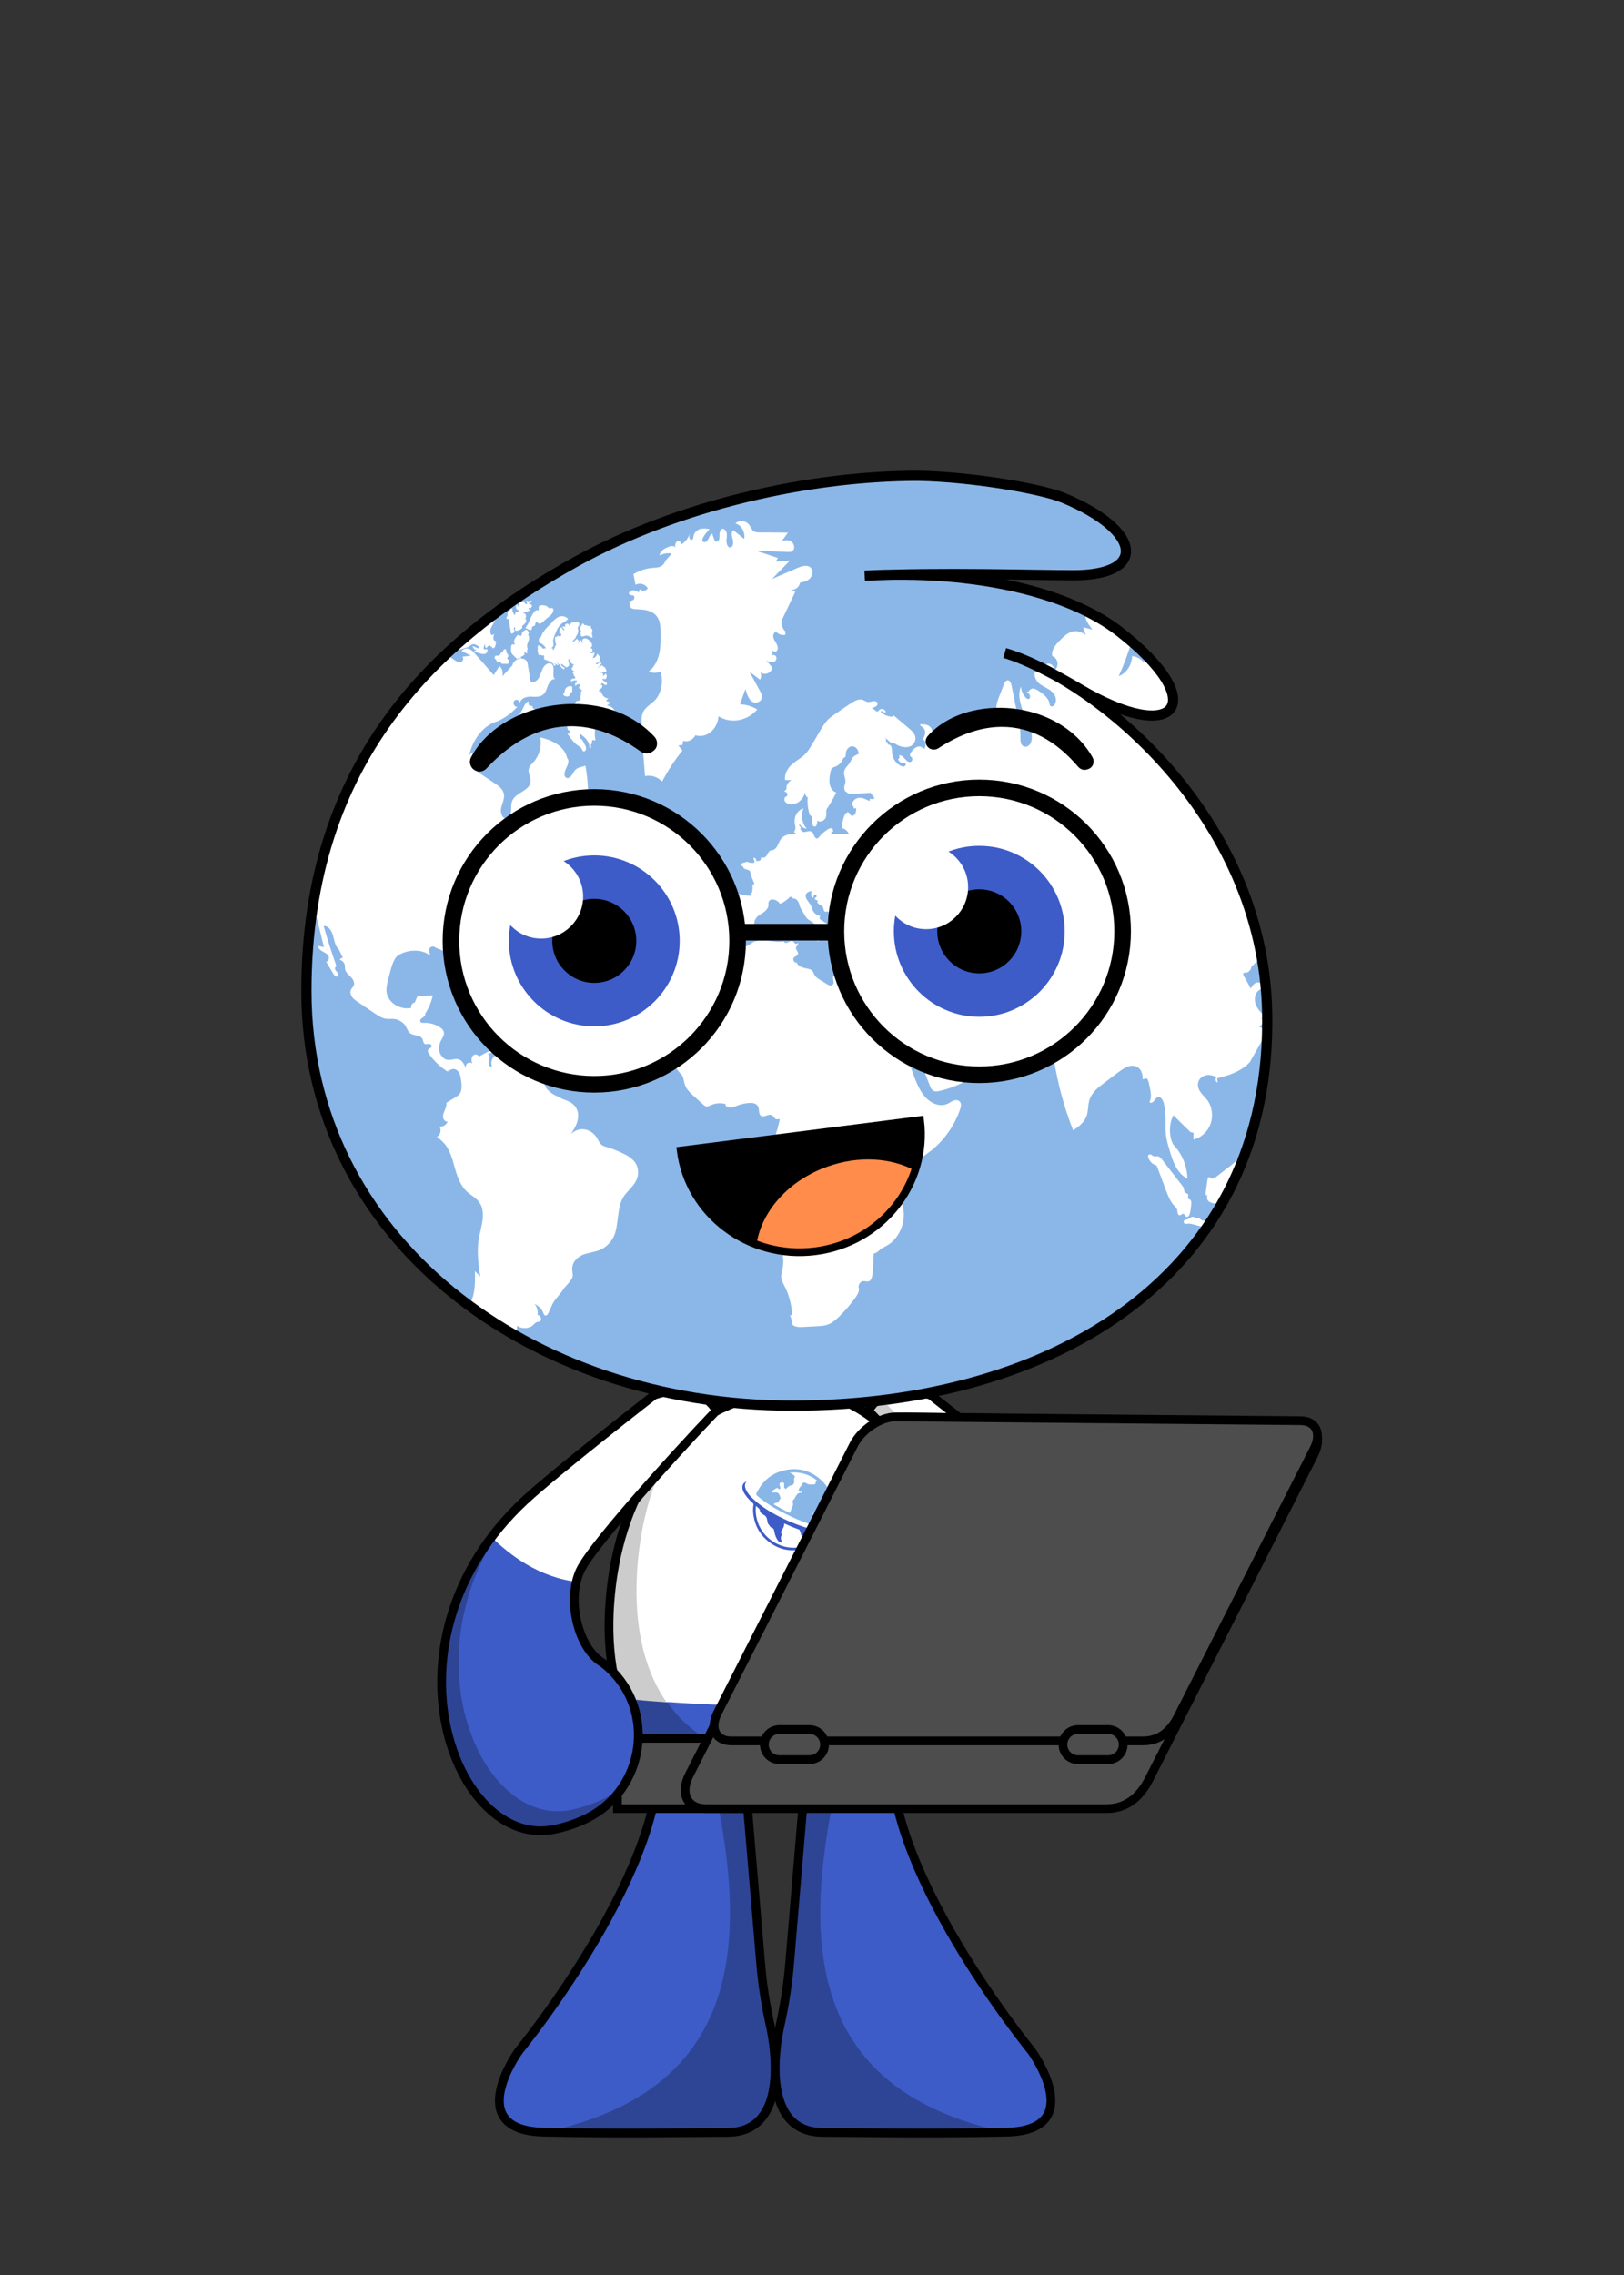 <svg xmlns="http://www.w3.org/2000/svg" xmlns:xlink="http://www.w3.org/1999/xlink" id="Layer_1" x="0px" y="0px" viewBox="0 0 1500 2100" style="enable-background:new 0 0 1500 2100;" xml:space="preserve"><rect x="0" y="0" width="1500" height="2100" fill="#333333" stroke="none"/><style type="text/css">	.st0{fill:#3D5CC8;}	.st1{fill:#2E4596;}	.st2{fill:none;stroke:#000000;stroke-width:8.072;stroke-linecap:round;stroke-miterlimit:10;}	.st3{clip-path:url(#SVGID_2_);fill:none;}	.st4{clip-path:url(#SVGID_4_);fill:#CCCCCC;}	.st5{clip-path:url(#SVGID_6_);fill:#3D5CC8;}	.st6{clip-path:url(#SVGID_8_);}	.st7{fill:#FFFFFF;}	.st8{clip-path:url(#SVGID_10_);fill:#2E4596;}	.st9{clip-path:url(#SVGID_12_);fill:#CCCCCC;}	.st10{clip-path:url(#SVGID_14_);fill:#3D5CC8;}	.st11{clip-path:url(#SVGID_16_);}	.st12{fill:#4D6DCC;}	.st13{fill:#87B6E7;}	.st14{fill:#4D4D4D;stroke:#000000;stroke-width:8.072;stroke-linecap:round;stroke-miterlimit:10;}	.st15{clip-path:url(#SVGID_18_);fill:#2E4596;}	.st16{clip-path:url(#SVGID_20_);fill:#3D5CC8;}	.st17{clip-path:url(#SVGID_22_);fill:#FFFFFF;}	.st18{clip-path:url(#SVGID_24_);fill:#8BB7E8;}	.st19{clip-path:url(#SVGID_26_);}	.st20{opacity:0.5;fill:#8BB7E8;enable-background:new    ;}	.st21{clip-path:url(#SVGID_28_);}	.st22{fill:none;stroke:#000000;stroke-width:9.417;stroke-linecap:round;stroke-miterlimit:10;}	.st23{fill:#FF8C4A;}	.st24{fill:none;stroke:#000000;stroke-width:7.139;stroke-linecap:round;stroke-miterlimit:10;}	.st25{fill:none;stroke:#000000;stroke-width:15.316;stroke-linecap:round;stroke-linejoin:round;stroke-miterlimit:10;}	.st26{fill:#FFFFFF;stroke:#000000;stroke-width:15.316;stroke-linecap:round;stroke-linejoin:round;stroke-miterlimit:10;}	.st27{stroke:#000000;stroke-width:5.105;stroke-miterlimit:10;}</style><g id="Contento"></g><g id="Enojado"></g><g id="Finalizado"></g><g id="Idea"></g><g id="Consulta"></g><g id="Trabajando">	<g>		<path class="st0" d="M607.4,1609.1c14.2,110.3-128.4,284.3-128.4,284.3s-52.8,73.2,23.6,74.8s141.9,0.2,169.1,0.2   c57.8,0,43.8-80.3,39.8-98.3c-4.3-19.3-7.4-38.9-9-58.7l-12.3-145.6v-21.3C690.1,1644.5,620,1614.6,607.4,1609.1z"></path>		<path class="st0" d="M607.4,1609.1c14.2,110.3-128.4,284.3-128.4,284.3s-52.8,73.2,23.6,74.8s141.9,0.2,169.1,0.2   c57.8,0,43.8-80.3,39.8-98.3c-4.3-19.3-7.4-38.9-9-58.7l-12.3-145.6v-21.3C690.1,1644.5,620,1614.6,607.4,1609.1z"></path>		<path class="st1" d="M656.7,1635.6c34.4,149.1,34.4,293-154,332.6c76.4,1.6,141.9,0.2,169.1,0.2c57.8,0,43.8-80.3,39.8-98.3   c-4.3-19.3-7.4-38.9-9-58.7l-12.3-145.6v-21.3C690.1,1644.5,669.3,1641.1,656.7,1635.6z"></path>		<path class="st0" d="M824.5,1609.1c-14.2,110.3,128.4,284.3,128.4,284.3s52.8,73.2-23.6,74.8s-141.9,0.2-169.1,0.2   c-57.8,0-43.8-80.3-39.8-98.3c4.3-19.3,7.4-38.9,9-58.7l12.3-145.6v-21.3C741.8,1644.5,811.9,1614.6,824.5,1609.1z"></path>		<path class="st1" d="M775.2,1635.6c-34.4,149.1-34.4,293,154,332.6c-76.4,1.6-141.9,0.2-169.1,0.2c-57.8,0-43.8-80.3-39.8-98.3   c4.3-19.3,7.4-38.9,9-58.7l12.3-145.6v-21.3C741.8,1644.5,762.6,1641.1,775.2,1635.6z"></path>		<path class="st2" d="M607.4,1609.1c14.2,110.3-128.4,284.3-128.4,284.3s-52.8,73.2,23.6,74.8s141.9,0.2,169.1,0.2   c57.8,0,43.8-80.3,39.8-98.3c-4.3-19.3-7.4-38.9-9-58.7l-12.3-145.6v-21.3C690.1,1644.5,620,1614.6,607.4,1609.1z"></path>		<path class="st2" d="M824.5,1609.1c-14.2,110.3,128.4,284.3,128.4,284.3s52.8,73.2-23.6,74.8s-141.9,0.2-169.1,0.2   c-57.8,0-43.8-80.3-39.8-98.3c4.3-19.3,7.4-38.9,9-58.7l12.3-145.6v-21.3C741.8,1644.5,811.9,1614.6,824.5,1609.1z"></path>		<g>			<g>				<defs>					<path id="SVGID_1_" d="M859.6,1287.7c0,0,91.2,70.9,119.7,97.4c139.1,129.7,63.8,323.1-27.6,303.5      c-11.8-2.5-21.9-6.1-30.5-10.5c-52.8-26.5-63.3-98.6-19.7-138.5c2.2-2,4.5-3.9,6.9-5.4c21.3-13.4,32.3-56.7,19.7-84.3      c-12.6-27.6-123.4-146-125.3-147C800.9,1302,817,1273.6,859.6,1287.7z"></path>				</defs>				<clipPath id="SVGID_2_">					<use xlink:href="#SVGID_1_" style="overflow:visible;"></use>				</clipPath>				<path class="st3" d="M859.6,1287.7c0,0,91.2,70.9,119.7,97.4c139.1,129.7,63.8,323.1-27.6,303.5c-11.8-2.5-21.9-6.1-30.5-10.5     c-52.8-26.5-63.3-98.6-19.7-138.5c2.2-2,4.5-3.9,6.9-5.4c21.3-13.4,32.3-56.7,19.7-84.3c-12.6-27.6-123.4-146-125.3-147     C800.9,1302,817,1273.6,859.6,1287.7z"></path>			</g>			<g>				<defs>					<path id="SVGID_3_" d="M859.6,1287.7c0,0,91.2,70.9,119.7,97.4c139.1,129.7,63.8,323.1-27.6,303.5      c-11.8-2.5-21.9-6.1-30.5-10.5c-52.8-26.5-63.3-98.6-19.7-138.5c2.2-2,4.5-3.9,6.9-5.4c21.3-13.4,32.3-56.7,19.7-84.3      c-12.6-27.6-123.4-146-125.3-147C800.9,1302,817,1273.6,859.6,1287.7z"></path>				</defs>				<clipPath id="SVGID_4_">					<use xlink:href="#SVGID_3_" style="overflow:visible;"></use>				</clipPath>				<path class="st4" d="M888.2,1409.9c6.3,6.8,15.7,9.8,24.7,7.9c29.6-6.4,93.3-22.1,94.7-40.1c0.5-6.2,2.5-20.4,0-23.8     s-164.3-113.4-164.3-113.4L783,1295L888.2,1409.9z"></path>			</g>			<g>				<defs>					<path id="SVGID_5_" d="M859.6,1287.7c0,0,91.2,70.9,119.7,97.4c139.1,129.7,63.8,323.1-27.6,303.5      c-11.8-2.5-21.9-6.1-30.5-10.5c-52.8-26.5-63.3-98.6-19.7-138.5c2.2-2,4.5-3.9,6.9-5.4c21.3-13.4,32.3-56.7,19.7-84.3      c-12.6-27.6-123.4-146-125.3-147C800.9,1302,817,1273.6,859.6,1287.7z"></path>				</defs>				<clipPath id="SVGID_6_">					<use xlink:href="#SVGID_5_" style="overflow:visible;"></use>				</clipPath>				<path class="st5" d="M859.6,1264.1c0,0,91.2,70.9,119.7,97.4c139.1,129.7,63.8,323.1-27.6,303.5c-11.8-2.5-21.9-6.1-30.5-10.5     c-52.8-26.5-63.3-98.6-19.7-138.5c2.2-2,4.5-3.9,6.9-5.4c21.3-13.4,32.3-56.7,19.7-84.3c-12.6-27.6-123.4-146-125.3-147     S817,1249.9,859.6,1264.1z"></path>			</g>			<g>				<defs>					<path id="SVGID_7_" d="M859.6,1287.7c0,0,91.2,70.9,119.7,97.4c139.1,129.7,63.8,323.1-27.6,303.5      c-11.8-2.5-21.9-6.1-30.5-10.5c-52.8-26.5-63.3-98.6-19.7-138.5c2.2-2,4.5-3.9,6.9-5.4c21.3-13.4,32.3-56.7,19.7-84.3      c-12.6-27.6-123.4-146-125.3-147C800.9,1302,817,1273.6,859.6,1287.7z"></path>				</defs>				<clipPath id="SVGID_8_">					<use xlink:href="#SVGID_7_" style="overflow:visible;"></use>				</clipPath>				<g class="st6">					<path class="st7" d="M979.3,1361.5c-28.5-26.5-119.7-97.4-119.7-97.4c-20.1-6.7-34.3-3.9-43.5,1.1l-12.4,11.2      c-1,1.6-1.2,2.8-0.9,3c1.7,0.9,92.1,97.5,119,136.5c26.2-6,66.7-16.9,80.8-29.7C995.6,1377.7,987.8,1369.5,979.3,1361.5z"></path>				</g>			</g>		</g>		<path class="st2" d="M908.4,1534.2c-2.4,1.5-4.7,3.3-6.9,5.4c-33.1,30.3-35,79.2-10.9,112.6h136.6c42-59.8,47.2-178.3-48-267   c-28.5-26.5-119.7-97.4-119.7-97.4c-42.5-14.2-58.7,14.2-56.8,15.2s112.7,119.5,125.3,147C940.7,1477.5,929.7,1520.9,908.4,1534.2   z"></path>		<g>			<g>				<defs>					<path id="SVGID_9_" d="M890.9,1491.7c0,103.8-38.9,166.3-165.4,168.5c-134,2.4-169.1-87.8-162.2-181.1      c6.7-90.6,51.8-184.1,162.2-194.7C816.5,1275.7,890.9,1387.9,890.9,1491.7z"></path>				</defs>				<clipPath id="SVGID_10_">					<use xlink:href="#SVGID_9_" style="overflow:visible;"></use>				</clipPath>				<path class="st8" d="M890.9,1491.7c0,103.8-38.9,166.3-165.4,168.5c-134,2.4-169.1-87.8-162.2-181.1     c6.7-90.6,51.8-184.1,162.2-194.7C816.5,1275.7,890.9,1387.9,890.9,1491.7z"></path>			</g>			<g>				<defs>					<path id="SVGID_11_" d="M890.9,1491.7c0,103.8-38.9,166.3-165.4,168.5c-134,2.4-169.1-87.8-162.2-181.1      c6.7-90.6,51.8-184.1,162.2-194.7C816.5,1275.7,890.9,1387.9,890.9,1491.7z"></path>				</defs>				<clipPath id="SVGID_12_">					<use xlink:href="#SVGID_11_" style="overflow:visible;"></use>				</clipPath>				<path class="st9" d="M581.1,1397.5c-10,25.8-15.7,53.9-17.8,81.6c-0.1,1.3-0.2,2.6-0.3,3.9c0,0.3,0,0.6-0.1,1     c-0.1,1.3-0.1,2.6-0.2,3.9c0,0.1,0,0.1,0,0.2c-0.1,1.2-0.1,2.4-0.1,3.7c0,0.3,0,0.7,0,1c0,1.3-0.1,2.5-0.1,3.8     c0,0.2,0,0.3,0,0.5c0,1.1,0,2.2,0,3.3c0,0.4,0,0.8,0,1.1c0,1.2,0,2.4,0,3.6c0,0.3,0,0.5,0,0.8c0,1,0,2,0.1,3c0,0.4,0,0.9,0,1.3     c0,1.2,0.1,2.3,0.1,3.5c0,0.4,0,0.7,0.1,1.1c0,0.9,0.1,1.7,0.1,2.6c0,0.5,0.1,1,0.1,1.4c0.1,1.1,0.2,2.2,0.2,3.3     c0,0.5,0.1,0.9,0.1,1.4c0.1,0.7,0.1,1.5,0.2,2.2c0.1,0.5,0.1,1.1,0.2,1.6c0.1,1,0.2,2,0.3,3c0.1,0.6,0.1,1.1,0.2,1.7     c0.1,0.6,0.2,1.3,0.3,1.9s0.2,1.2,0.2,1.7c0.1,0.9,0.3,1.8,0.4,2.7c0.1,0.7,0.2,1.3,0.3,2c0.1,0.6,0.2,1.1,0.3,1.7     s0.2,1.2,0.3,1.8c0.1,0.8,0.3,1.6,0.5,2.4s0.3,1.5,0.5,2.3c0.1,0.5,0.2,1,0.3,1.5c0.1,0.6,0.3,1.3,0.4,1.9     c0.2,0.7,0.3,1.5,0.5,2.2c0.2,0.8,0.4,1.6,0.6,2.4c0.1,0.5,0.2,0.9,0.4,1.4c0.2,0.6,0.3,1.3,0.5,1.9c0.2,0.9,0.5,1.7,0.8,2.6     c0.2,0.6,0.4,1.2,0.6,1.9c0.1,0.5,0.3,0.9,0.4,1.4c0.2,0.6,0.4,1.2,0.6,1.9c68.9,7.1,186.8,13.6,310.2-4.7l0,0     c2.6-9.1,4.5-18.7,5.8-28.9c0,0,0,0,0-0.1c0.2-1.4,0.4-2.8,0.5-4.3c0-0.1,0-0.1,0-0.2c0.2-1.4,0.3-2.8,0.4-4.2     c0-0.1,0-0.2,0-0.3c0.1-1.4,0.3-2.7,0.4-4.1c0-0.2,0-0.3,0-0.5c0.1-1.3,0.2-2.7,0.3-4c0-0.2,0-0.4,0-0.6     c0.1-1.3,0.2-2.6,0.2-3.9c0-0.3,0-0.5,0-0.8c0.1-1.2,0.1-2.5,0.2-3.7c0-0.3,0-0.7,0-1c0-1.2,0.1-2.4,0.1-3.6c0-0.4,0-0.8,0-1.1     c0-1.2,0.1-2.5,0.1-3.7c0-0.4,0-0.8,0-1.1c0-1.6,0-3.2,0-4.9l0,0c0-14.6-1.5-29.4-4.3-43.9c-1.9-9.7-4.3-19.3-7.3-28.8     c-1.5-4.7-3.1-9.4-4.9-14c-0.3-0.8-0.6-1.5-0.9-2.3c-0.5-1.2-1-2.4-1.5-3.6c-0.4-1.1-0.9-2.1-1.3-3.2c-0.3-0.8-0.6-1.5-1-2.3     c-0.5-1.2-1-2.3-1.5-3.5c-0.6-1.4-1.3-2.9-2-4.3c-0.4-0.8-0.7-1.5-1.1-2.3c-1.1-2.2-2.2-4.4-3.3-6.5c-0.4-0.7-0.7-1.3-1.1-2     c-1.2-2.2-2.4-4.4-3.7-6.6c-0.3-0.6-0.7-1.2-1-1.7c-0.5-0.8-1-1.6-1.5-2.5c-0.3-0.5-0.6-1.1-1-1.6c-0.9-1.5-1.9-3.1-2.9-4.6     c-0.3-0.5-0.6-0.9-0.9-1.4c-1-1.6-2.1-3.1-3.1-4.6c-0.7-1-1.4-2-2.2-3c-0.7-0.9-1.4-1.9-2-2.8c-0.2-0.3-0.5-0.6-0.7-0.9     c-0.7-1-1.4-1.9-2.2-2.8c-0.2-0.3-0.4-0.5-0.6-0.8c-0.8-1-1.6-1.9-2.3-2.9c-3.5-4.3-7.2-8.4-11-12.3c-1.1-1.1-2.1-2.2-3.2-3.2     c-1-1-2.1-2-3.1-3c-1.1-1-2.3-2.1-3.4-3.1c-1.7-1.5-3.3-2.9-5.1-4.3c-0.7-0.6-1.4-1.1-2.1-1.7c-0.9-0.7-1.8-1.4-2.7-2     c-1.1-0.8-2.1-1.6-3.2-2.3c-23.2-16.5-49.6-25.3-77.6-22.6c-20,1.9-37.8,6.5-53.6,13.4c-1.2,0.5-2.4,1.1-3.6,1.6     c-8.2,3.8-15.9,8.2-23.1,13.1c-1,0.7-1.9,1.3-2.9,2c-7,5-13.4,10.6-19.3,16.6c-1,1-2,2-2.9,3s-1.8,1.9-2.7,2.9     c-1.9,2.1-3.8,4.3-5.6,6.6c-2.5,3.1-4.9,6.2-7.2,9.5c-8.9,12.7-16.3,26.6-22.2,41.2C581.9,1395.4,581.5,1396.4,581.1,1397.5z"></path>			</g>			<g>				<defs>					<path id="SVGID_13_" d="M890.9,1491.7c0,103.8-38.9,166.3-165.4,168.5c-134,2.4-169.1-87.8-162.2-181.1      c6.7-90.6,51.8-184.1,162.2-194.7C816.5,1275.7,890.9,1387.9,890.9,1491.7z"></path>				</defs>				<clipPath id="SVGID_14_">					<use xlink:href="#SVGID_13_" style="overflow:visible;"></use>				</clipPath>				<path class="st10" d="M917.1,1459.4c0,103.8-38.9,166.3-165.4,168.5c-134,2.4-169.1-87.8-162.2-181.1     c6.7-90.6,51.8-184.1,162.2-194.7C842.6,1243.3,917.1,1355.6,917.1,1459.4z"></path>			</g>			<g>				<defs>					<path id="SVGID_15_" d="M890.9,1491.7c0,103.8-38.9,166.3-165.4,168.5c-134,2.4-169.1-87.8-162.2-181.1      c6.7-90.6,51.8-184.1,162.2-194.7C816.5,1275.7,890.9,1387.9,890.9,1491.7z"></path>				</defs>				<clipPath id="SVGID_16_">					<use xlink:href="#SVGID_15_" style="overflow:visible;"></use>				</clipPath>				<g class="st11">					<path class="st7" d="M882.5,1562.7L882.5,1562.7c2.6-9.1,4.5-18.7,5.8-28.9c0,0,0,0,0-0.1c0.2-1.4,0.4-2.8,0.5-4.3      c0-0.1,0-0.1,0-0.2c0.2-1.4,0.3-2.8,0.4-4.2c0-0.1,0-0.2,0-0.3c0.1-1.4,0.3-2.7,0.4-4.1c0-0.2,0-0.3,0-0.5      c0.1-1.3,0.2-2.7,0.3-4c0-0.2,0-0.4,0-0.6c0.1-1.3,0.2-2.6,0.2-3.9c0-0.3,0-0.5,0-0.8c0.1-1.2,0.1-2.5,0.2-3.7c0-0.3,0-0.7,0-1      c0-1.2,0.1-2.4,0.1-3.6c0-0.4,0-0.8,0-1.1c0-1.2,0.1-2.5,0.1-3.7c0-0.4,0-0.8,0-1.1c0-1.6,0-3.2,0-4.9l0,0      c0-14.6-1.5-29.4-4.3-43.9c-1.9-9.7-4.3-19.3-7.3-28.8c-1.5-4.7-3.1-9.4-4.9-14c-0.3-0.8-0.6-1.5-0.9-2.3      c-0.5-1.2-1-2.4-1.5-3.6c-0.4-1.1-0.9-2.1-1.3-3.2c-0.3-0.8-0.6-1.5-1-2.3c-0.5-1.2-1-2.3-1.5-3.5c-0.6-1.4-1.3-2.9-2-4.3      c-0.4-0.8-0.7-1.5-1.1-2.3c-1.1-2.2-2.2-4.4-3.3-6.5c-0.4-0.7-0.7-1.3-1.1-2c-1.2-2.2-2.4-4.4-3.7-6.6c-0.3-0.6-0.7-1.2-1-1.7      c-0.5-0.8-1-1.6-1.5-2.5c-0.3-0.5-0.6-1.1-1-1.6c-0.9-1.5-1.9-3.1-2.9-4.6c-0.3-0.5-0.6-0.9-0.9-1.4c-1-1.6-2.1-3.1-3.1-4.6      c-0.7-1-1.4-2-2.2-3c-0.7-0.9-1.4-1.9-2-2.8c-0.2-0.3-0.5-0.6-0.7-0.9c-0.7-1-1.4-1.9-2.2-2.8c-0.2-0.3-0.4-0.5-0.6-0.8      c-0.8-1-1.6-1.9-2.3-2.9c-3.5-4.3-7.2-8.4-11-12.3c-1.1-1.1-2.1-2.2-3.2-3.2c-1-1-2.1-2-3.1-3c-1.1-1-2.3-2.1-3.4-3.1      c-1.7-1.5-3.3-2.9-5.1-4.3c-0.7-0.6-1.4-1.1-2.1-1.7c-0.9-0.7-1.8-1.4-2.7-2c-1.1-0.8-2.1-1.6-3.2-2.3      c-23.2-16.5-49.6-25.3-77.6-22.6c-20,1.9-37.8,6.5-53.6,13.4c-1.2,0.5-2.4,1.1-3.6,1.6c-8.2,3.8-15.9,8.2-23.1,13.1      c-1,0.7-1.9,1.3-2.9,2c-6.1,4.4-11.7,9.2-17,14.3c-21.7,34.4-32.8,76.5-35.9,117.9c-3.4,45.7,3.3,90.7,26.8,124.4      C685.9,1576.1,782.4,1577.5,882.5,1562.7z"></path>				</g>			</g>		</g>		<path class="st2" d="M890.9,1491.7c0,103.8-38.9,166.3-165.4,168.5c-134,2.4-169.1-87.8-162.2-181.1   c6.7-90.6,51.8-184.1,162.2-194.7C816.5,1275.7,890.9,1387.9,890.9,1491.7z"></path>		<g>			<path class="st12" d="M780.9,1400.8c-0.1,0.1-0.2,0.2-0.3,0.3c-0.4-0.5-0.8-1-1.4-1.7C780.2,1399.7,780.5,1400.3,780.9,1400.8z"></path>			<path class="st13" d="M778.7,1403.5c-0.8-2.7-2.7-4.8-4.7-6.9c0,0.6,0.3,0.9,0.4,1.3c1.6,3.6,0.3,6.5-3.4,7.7    c-0.5,0.2-1,0.3-1.5,0.4c-0.3,0.1-0.8,0.3-1,0c-0.2-0.3,0.1-0.6,0.2-0.9c1.7-5.2,2.2-10.6,1.5-16c-1.2-9.5-5.4-17.4-12.6-23.7    c-9-7.7-19.5-10.7-31.2-8.6c-13,2.4-22.1,9.9-27.7,21.7c-0.3,0.7-0.3,1.2,0.3,1.8c3,2.7,6.3,5.1,9.6,7.4c7.2,5,15.1,8.9,23,12.6    c7.7,3.6,15.7,6.7,24.1,8.6c5,1.1,10.1,2,15.3,1.6c1.8-0.1,3.6-0.5,5.2-1.3C778.6,1408.1,779.5,1406,778.7,1403.5z M744.8,1369.2    c-0.5-0.3-1-0.5-1.6-0.6c-0.9-0.2-1.7,0.1-2,0.9c-0.5,1.3-1.5,2.3-2.3,3.4c-0.5,0.6-0.9,1.3-1.1,2.1c-0.2,0.6-0.1,1.2,0.3,1.6    c0.5,0.5,1,0.6,1.7,0.4c0.3-0.1,0.7-0.5,1.1-0.1c0.2,0.2,0.1,0.5,0,0.7c-0.2,0.5-0.6,0.4-1,0.4c-2.1-0.2-3.4,0.9-4.6,2.7    c-0.8,1.2-1.2,2.8-2.5,3.8c-1,0.7-0.6,2.1-0.4,3.2c0.2,1.1,0,2-0.4,2.9c-0.7,1.7-1.5,3.4-2,5.3c-0.1,0.6-0.4,0.6-0.9,0.4    c-4.8-2.2-9.3-4.8-13.9-7.3c-0.6-0.3-0.6-0.7-0.1-1c0.7-0.5,1.4-0.7,2.2-0.8c1.6-0.2,1.9-0.5,2.3-2c0.1-0.4,0.2-0.7,0.5-0.9    c0.8-0.4,0.9-1.1,0.7-1.9c-0.3-1.2-0.7-2.3-1.3-3.3c-1-1.7-2.6-1.5-4.2-1.4c-0.3,0-0.6,0.1-0.9,0.1c-0.6,0-1.1-0.1-1.3-0.7    c-0.3-0.6,0.3-0.8,0.6-1.1c1.1-0.9,2.3-1.8,3.7-2.3c0.7-0.3,1.2-0.3,1.6,0.5c0.2,0.3,0.5,0.7,0.9,0.6c0.5-0.1,0.5-0.5,0.7-0.9    c0.2-0.6,0.1-1.2-0.1-1.8c-0.1-0.3-0.2-0.6-0.3-0.9c-0.2-0.8-0.5-1.7,0.3-2.3c0.9-0.7,1.9-0.7,2.9-0.4c0.6,0.1,0.8,0.7,0.8,1.3    c0,0.8,0,1.5,0,2.3c0,0.6,0.2,1.2,0.6,1.7c0.6,0.6,1.2,0.8,1.8,0c1.3-1.6,2.8-2.6,4.9-2.8c1.2-0.1,2.4-2.6,2.1-3.9    c-0.3-1.2-0.4-2.3,0.3-3.3c0.5-0.7,0.3-1.3-0.4-1.8c-0.7-0.5-1.4-1.1-2.1-1.6c-0.7-0.5-1.5-0.8-2.3-1c5.7-0.7,11.3,0,16.7,2.1    c3.1,1.2,6.1,2.9,8.7,5c0.2,0.2,0.7,0.3,0.6,0.7c-0.1,0.4-0.5,0.1-0.8,0.1c-0.7,0-1,0.4-0.9,1c0.2,1.3-0.5,1.8-1.6,1.9    C749.4,1370.2,747,1370.7,744.8,1369.2z M764.4,1406.3c-0.2,0.3-0.9,0.1-1.3,0.1c-4.7-0.4-9.2-1.3-13.7-2.4    c-0.5-0.1-0.7-0.4-0.4-0.9c0.2-0.3,0.5-0.6,0.8-0.9c1.4-1.1,1.8-3.2,0.9-4.6c-0.1-0.2-0.1-0.4,0.1-0.6c0.2-0.2,0.4-0.4,0.7-0.5    c1.9-0.4,2.6-1.8,2.8-3.8c0.5,0.8,0.9,1.4,1.6,1.8c0.6,0.4,0.6,1,0.8,1.6c0.3,0.8,0.5,1.7,0.7,2.5c0.1,0.3,0.2,0.6,0.6,0.6    c0.3,0,0.5-0.3,0.6-0.6c0.2-0.5,0.3-1,0.3-1.6c0-1,0.6-1.6,1.5-1.8c0.5-0.1,1-0.2,1.5-0.4c0.4-0.1,0.6,0,0.8,0.4    c0.4,1.2,0.8,2.3,1.2,3.5c0.2,0.6,0.2,1.3-0.2,1.8c-1,1.6-0.4,3,0.3,4.5C764.1,1405.4,764.7,1405.9,764.4,1406.3z"></path>			<path class="st0" d="M786.4,1408.5c-1.2-3-3.2-5.5-5.5-7.7c-0.3-0.1-0.3,0-0.3,0.3c1,1.6,2,3.1,2.5,4.9c0.8,3-0.3,5.4-3,6.9    c-1.8,1-3.7,1.4-5.7,1.6c-5.4,0.6-10.8,0-16.1-1c-10.6-2-20.7-5.4-30.5-9.7c-11.7-5.2-22.7-11.4-32.1-20.1    c-2.8-2.6-5.3-5.4-6.8-8.9c-1-2.3-1.3-4.7,0.3-6.9c0,0-0.1-0.1-0.1-0.3c-2,1.1-3.3,2.6-3.4,4.9c-0.1,2.3,0.8,4.4,2,6.3    c2,3.2,4.5,5.9,7.3,8.3c0.8,0.7,1.1,1.4,0.9,2.4c-0.5,3.2-0.4,6.4,0.1,9.6c1.3,8.5,5,15.9,11.3,21.7c9.1,8.5,19.9,11.7,32.2,9.7    c8.6-1.4,15.8-5.5,21.6-12c0.4-0.4,0.7-0.6,1.2-0.5c2.9,0.5,5.8,0.8,8.7,0.9c3.9,0.1,7.8,0.1,11.5-1.4    C786.7,1416,788.1,1412.7,786.4,1408.5z M751.1,1416.7c-0.1,0.1-0.2,0.2-0.4,0.2c-2,0.5-2.3,2.1-2.5,3.8    c-0.1,0.9-0.1,1.8-0.2,2.7c-0.1,0.8-0.5,1.2-1.2,1.2c-1.3,0-2.1,0.7-2.7,1.7c-0.3,0.6-0.8,0.8-1.5,1    c-19.6,5.6-39.8-6.7-43.9-26.7c-0.7-3.4-0.9-6.9-0.5-10.5c1.2,0.8,2.1,1.7,3,2.7c0.4,0.4,0.7,1,0.7,1.6c0,1.2,0.7,2,1.6,2.7    c0.8,0.6,1.6,1.1,2.5,1.6c1.7,0.9,2.2,2.6,2.6,4.3c0.1,0.5,0.2,0.9,0.2,1.4c0.2,1.2,0.5,2.2,1.4,3.1c0.4,0.4,0.7,0.9,1,1.4    c0.4,0.6,0.9,1.1,1.6,1.3c1.7,0.4,2.2,1.9,2.4,3.4c0.5,3.3,1.6,6.3,3.7,8.9c0.7,0.8,1.5,1.2,2.5,1.4c0.7,0.1,0.8-0.2,0.7-0.7    c-0.3-0.9-0.6-1.8-0.8-2.7c-0.2-0.9-0.1-1.7,0.3-2.5c0.4-0.9,0.5-1.9,0-2.8c-0.3-0.6-0.2-1.2,0-1.8c0.3-0.7,0.7-1.4,1.1-2    c1-1.3,1.6-2.8,1.5-4.4c0-0.6,0.1-0.8,0.7-0.5c4.3,2,8.7,3.8,13.1,5.4c0.2,0.1,0.5,0.1,0.6,0.4c0.2,1.4,1.2,2.5,1.2,3.9    c0,0.7,0.2,1.2,1,1.2c0.8,0,1.7,0.3,2.2-0.7c0.1-0.3,0.3-0.7,0.4-1c0.6-1.1,1.5-1.4,2.7-1.1c1.6,0.5,3.1,0.9,4.7,1.4    c0.2,0.1,0.6,0,0.6,0.3C751.6,1416.4,751.3,1416.5,751.1,1416.7z"></path>		</g>		<g>			<g>				<rect x="570.3" y="1604.6" class="st14" width="120.5" height="64.9"></rect>				<path class="st14" d="M1022.2,1669.5H651.9c-17.2,0-24.1-13.9-15.3-31.1l152.1-299.3c8.7-17.2,29.8-31.1,47-31.1l362.3,4.2     c17.2,0,24.1,13.9,15.3,31.1l-152.1,299.3C1052.4,1659.8,1039.4,1669.5,1022.2,1669.5z"></path>				<path class="st14" d="M1055.9,1607H675.4c-14.2,0-19.9-11.5-12.7-25.8l125.8-247.5c7.2-14.2,24.6-25.8,38.8-25.8l373.8,3.5     c14.2,0,19.9,11.5,12.7,25.8L1088,1584.7C1080.9,1598.9,1070.2,1607,1055.9,1607z"></path>				<path class="st14" d="M747.7,1624.3h-27.8c-7.7,0-13.9-6.2-13.9-13.9l0,0c0-7.7,6.2-13.9,13.9-13.9h27.8     c7.7,0,13.9,6.2,13.9,13.9l0,0C761.6,1618.1,755.3,1624.3,747.7,1624.3z"></path>			</g>			<path class="st14" d="M1023.5,1624.3h-27.8c-7.7,0-13.9-6.2-13.9-13.9l0,0c0-7.7,6.2-13.9,13.9-13.9h27.8    c7.7,0,13.9,6.2,13.9,13.9l0,0C1037.4,1618.1,1031.2,1624.3,1023.5,1624.3z"></path>		</g>		<g>			<g>				<defs>					<path id="SVGID_17_" d="M604.3,1287.7c0,0-91.2,70.9-119.7,97.4c-139.1,129.7-63.8,323.1,27.6,303.5      c11.8-2.5,21.9-6.1,30.5-10.5c52.8-26.5,63.3-98.6,19.7-138.5c-2.2-2-4.5-3.9-6.9-5.4c-21.3-13.4-32.3-56.7-19.7-84.3      c12.6-27.6,123.4-146,125.3-147C663,1302,646.8,1273.6,604.3,1287.7z"></path>				</defs>				<clipPath id="SVGID_18_">					<use xlink:href="#SVGID_17_" style="overflow:visible;"></use>				</clipPath>				<path class="st15" d="M604.3,1287.7c0,0-91.2,70.9-119.7,97.4c-139.1,129.7-63.8,323.1,27.6,303.5c11.8-2.5,21.9-6.1,30.5-10.5     c52.8-26.5,63.3-98.6,19.7-138.5c-2.2-2-4.5-3.9-6.9-5.4c-21.3-13.4-32.3-56.7-19.7-84.3c12.6-27.6,123.4-146,125.3-147     C663,1302,646.8,1273.6,604.3,1287.7z"></path>			</g>			<g>				<defs>					<path id="SVGID_19_" d="M604.3,1287.7c0,0-91.2,70.9-119.7,97.4c-139.1,129.7-63.8,323.1,27.6,303.5      c11.8-2.5,21.9-6.1,30.5-10.5c52.8-26.5,63.3-98.6,19.7-138.5c-2.2-2-4.5-3.9-6.9-5.4c-21.3-13.4-32.3-56.7-19.7-84.3      c12.6-27.6,123.4-146,125.3-147C663,1302,646.8,1273.6,604.3,1287.7z"></path>				</defs>				<clipPath id="SVGID_20_">					<use xlink:href="#SVGID_19_" style="overflow:visible;"></use>				</clipPath>				<path class="st16" d="M620,1269.6c0,0-91.2,70.9-119.7,97.4c-139.1,129.7-63.8,323.1,27.6,303.5c11.8-2.5,21.9-6.1,30.5-10.5     c52.8-26.5,63.3-98.6,19.7-138.5c-2.2-2-4.5-3.9-6.9-5.4c-21.3-13.4-32.3-56.7-19.7-84.3c12.6-27.6,123.4-146,125.3-147     C678.7,1283.8,662.6,1255.4,620,1269.6z"></path>			</g>			<g>				<defs>					<path id="SVGID_21_" d="M604.3,1287.7c0,0-91.2,70.9-119.7,97.4c-139.1,129.7-63.8,323.1,27.6,303.5      c11.8-2.5,21.9-6.1,30.5-10.5c52.8-26.5,63.3-98.6,19.7-138.5c-2.2-2-4.5-3.9-6.9-5.4c-21.3-13.4-32.3-56.7-19.7-84.3      c12.6-27.6,123.4-146,125.3-147C663,1302,646.8,1273.6,604.3,1287.7z"></path>				</defs>				<clipPath id="SVGID_22_">					<use xlink:href="#SVGID_21_" style="overflow:visible;"></use>				</clipPath>				<path class="st17" d="M430.4,1390.2c0,0,47.6,77.1,124.7,70.3s77.1-6.8,77.1-6.8l66.4-164.8l-80.1-30.3L487,1330.1L430.4,1390.2     z"></path>			</g>		</g>		<path class="st2" d="M604.3,1287.7c0,0-91.2,70.9-119.7,97.4c-139.1,129.7-63.8,323.1,27.6,303.5c11.8-2.5,21.9-6.1,30.5-10.5   c52.8-26.5,63.3-98.6,19.7-138.5c-2.2-2-4.5-3.9-6.9-5.4c-21.3-13.4-32.3-56.7-19.7-84.3c12.6-27.6,123.4-146,125.3-147   C663,1302,646.8,1273.6,604.3,1287.7z"></path>		<g>			<g>				<defs>					<path id="SVGID_23_" d="M1170.4,934.1c5.2,241.7-196.2,363.4-438.5,363.4S283,1144.2,283,914.8      c0-213.9,121.7-325.7,248.6-396.1c95.4-52.9,217.3-79.7,317-79.5c49.1,0.9,113.2,11.9,133.7,20.4c72.4,30,77.8,71.4,9.4,71.4      c-39,0-120.9-2.8-193,0.4c101.4-5.7,188.3,15.2,235,51.4c85.3,66.1,53.2,106.4-36.9,53c-17.3-10.2-47.1-26.8-68.8-33      C1010,626.9,1166.5,750.8,1170.4,934.1z"></path>				</defs>				<clipPath id="SVGID_24_">					<use xlink:href="#SVGID_23_" style="overflow:visible;"></use>				</clipPath>				<path class="st18" d="M1170.4,934.1c5.2,241.7-196.2,363.4-438.5,363.4S283,1144.2,283,914.8c0-213.9,121.7-325.7,248.6-396.1     c95.4-52.9,217.3-79.7,317-79.5c49.1,0.9,113.2,11.9,133.7,20.4c72.4,30,77.8,71.4,9.4,71.4c-39,0-120.9-2.8-193,0.4     c101.4-5.7,188.3,15.2,235,51.4c85.3,66.1,53.2,106.4-36.9,53c-17.3-10.2-47.1-26.8-68.8-33     C1010,626.9,1166.5,750.8,1170.4,934.1z"></path>			</g>			<g>				<defs>					<path id="SVGID_25_" d="M1170.4,934.1c5.2,241.7-196.2,363.4-438.5,363.4S283,1144.2,283,914.8      c0-213.9,121.7-325.7,248.6-396.1c95.4-52.9,217.3-79.7,317-79.5c49.1,0.9,113.2,11.9,133.7,20.4c72.4,30,77.8,71.4,9.4,71.4      c-39,0-120.9-2.8-193,0.4c101.4-5.7,188.3,15.2,235,51.4c85.3,66.1,53.2,106.4-36.9,53c-17.3-10.2-47.1-26.8-68.8-33      C1010,626.9,1166.5,750.8,1170.4,934.1z"></path>				</defs>				<clipPath id="SVGID_26_">					<use xlink:href="#SVGID_25_" style="overflow:visible;"></use>				</clipPath>				<g class="st19">					<path class="st20" d="M769.7,1270.4c-242.3,0-448.9-153.2-448.9-382.7c0-165.6,72.9-270,164.7-341.3      C376.8,617.9,283,727,283,914.8c0,229.5,206.5,382.7,448.9,382.7c126.4,0,241.6-33.1,322.2-99      C977,1246.4,877.4,1270.4,769.7,1270.4z"></path>					<path class="st20" d="M969.8,577.1c0.1,0,0.2,0.1,0.2,0.1C970,577.2,969.9,577.1,969.8,577.1z"></path>				</g>			</g>			<g>				<defs>					<path id="SVGID_27_" d="M1170.4,934.1c5.2,241.7-196.2,363.4-438.5,363.4S283,1144.2,283,914.8      c0-213.9,121.7-325.7,248.6-396.1c95.4-52.9,217.3-79.7,317-79.5c49.1,0.9,113.2,11.9,133.7,20.4c72.4,30,77.8,71.4,9.4,71.4      c-39,0-120.9-2.8-193,0.4c101.4-5.7,188.3,15.2,235,51.4c85.3,66.1,53.2,106.4-36.9,53c-17.3-10.2-47.1-26.8-68.8-33      C1010,626.9,1166.5,750.8,1170.4,934.1z"></path>				</defs>				<clipPath id="SVGID_28_">					<use xlink:href="#SVGID_27_" style="overflow:visible;"></use>				</clipPath>				<g class="st21">					<g>						<path class="st7" d="M378.6,561.6c0,0.9,0,1.7,0.1,2.6C378.9,563.4,378.9,562.5,378.6,561.6z"></path>						<path class="st7" d="M577,1065.5c-5.5-2.8-11.1-5-16.9-6.8c-1.7-0.5-3.6-1-5-2.4c-1.5-1.4-2.3-3.5-3.4-5.4       c-2.6-4.5-7-7.7-11.7-8.4c-4.7-0.7-9.5,1-12.9,4.6c2.3-3.5,4.6-7,5.9-11.1c1.3-4.1,1.5-8.9-0.5-12.7c-2.6-5.1-8-7.2-12.9-8.8       c-1.6-0.9-2.3-1.3-3.9-2.2c-4.1-1.4-7.9-4-10.9-7.5c-1.2-2.6-2.6-5-4.3-7.2c-0.1-0.1-0.2-0.3-0.3-0.4       c-0.7-0.9-1.4-1.7-2.1-2.5l0,0c-0.7-0.7-1.4-1.4-2.2-2.1c-0.2-0.2-0.4-0.3-0.6-0.5c-0.8-0.7-1.6-1.3-2.4-1.9       c-0.4-0.3-0.7-0.5-1.1-0.8c-1.1-0.8-2.1-1.6-2.7-2.9c-0.2-0.4-0.3-0.9-0.4-1.4c0-0.2,0-0.5,0-0.7c0-0.4,0.1-0.8,0.3-1.2       c0,0,0-0.1,0.1-0.2c0-0.1,0.1-0.2,0.2-0.3s0.1-0.2,0.2-0.3c0.1-0.2,0.3-0.3,0.4-0.4c0.2-0.1,0.3-0.2,0.5-0.2       c-6.9,1.1-14,0.5-20.6-1.9c-0.9-0.3-1.9-0.7-2.8-1.1c-1.2-3.9-5.5-6.2-8.9-4.7s-5.2,6.3-3.7,10.1c-0.1,0.1-0.3,0.2-0.5,0.3       c-0.5,0.2-1,0-1.5-0.4c-0.6-0.5-1.1-1.3-1.2-2.1c-0.2-1.7,0.5-3.3,0.8-4.9c0.3-1.6-0.1-3.8-1.6-4.3c1.7-0.4,3.3-0.9,5-1.3       c-0.2-1-0.3-2-0.5-3c-4.2,2.3-8.4,4.6-12.6,6.8c-0.9-2.3-4.1-2.5-5.6-0.7s-1.4,4.6-0.6,6.9l0,0c0,0.1,0,0.1,0.1,0.2       c-0.1,0-0.1-0.1-0.2-0.1l0,0c-1.4-1.1-3.4-1-4.6,0.2c-1.3,1.3-1.6,3.6-0.7,5.3c-0.1-0.2-0.2-0.5-0.3-0.7l0,0       c-1.4-3.5-3.1-7.1-6.3-8.4c-3.5-1.3-7.2,0.9-10.9,0.3c-3.2-0.5-6-3.4-7.1-6.8c-1.1-3.4-0.6-7.3,1-10.5       c1.3-2.7,3.5-5.3,2.8-8.3c-0.4-2-2-3.4-3.6-4.4c-4.4-2.9-9.6-4.3-14.7-4.1c-1.3,0.1-3,0-3.5-1.4c-0.9-3,5.9-4.2,4.5-7       c3.4-5,5.8-10.8,7.1-16.9c-4.7,0.2-9.3,0.3-14,0.5c-0.9,2.1-1.8,4.1-2.7,6.1c-2.1,0-3.8,2.7-3.2,4.9c-9.7,2-20.5-4-22.6-13.6       c-1.1-4.8,1.1-12,2.4-16.8c1.1-4.3,3.6-14.5,7.1-17.3c6.9-5.4,19.4-7,27.3-2.7c1.1,0.8,2.5,1.2,3.7,0.9       c-1.6-1.2-2-4.1-0.7-5.8s3.9-1.8,5.3-0.3c4.4,1.8,8.8,3.6,13.2,5.4c0.9-0.9,1.8-1.9,2.7-2.8c2.1,9.1,4.2,18.1,6.3,27.2       c4.4,0.5,7.1-5.6,6.7-10.5s-2.5-9.6-2-14.5c0.6-5.8,4.8-10.5,9.2-13.6c4.5-3.1,9.5-5.3,13.6-9s7.3-9.7,6-15.5       c0.8,0.8,1.6,1.7,2.4,2.5c2.4-2.3,3.5-6.2,2.7-9.5c7.8-4.8,15.5-9.6,23.3-14.4c-0.1-4.8,3.2-9,7-11s8.1-2.3,12.3-2.6       c-2.6,0.8-2.5,6.2,0.2,6.6c1,0.2,2-0.3,3-0.7c5.1-2.3,10.3-4.7,15.4-7c-3.3-1.9-7.1-2.6-10.8-1.9c-1.2-4.6-0.1-9.9,2.7-13.5       c-2.1-0.9-4.3-1.7-6.4-2.5c2.4,0.7,5,1.5,7.3,0.4c2.3-1.1,3.8-4.9,2-6.9c-1.3-1.4-3.4-1.1-5.1-0.7c-5.7,1.5-11.2,3.6-16.6,6.3       c6.1-4.8,12.2-9.7,18.3-14.6c11.1,4.6,22.5,3.3,32.9,0.3c2.4-0.7,5-2,6.8-4.2c1.8-2.1,2.7-5.5,1.5-8.1c-1.6,0.5-3-2.1-2-3.6       c-1.6-2.1-4.6-0.1-6.5,1.7s-5.3,3.2-6.4,0.7c-1.2-2.6,2.1-5.1,4.6-5.1c2.5-0.1,5.6,0.5,7.2-1.8c-3.6-3.6-7.1-7.2-10.7-10.8       c0.4-12.1-0.3-22.4-2.4-34.3c-4.4,1.8-8.3,1.1-11,6.3c-1.5,2.9-4.3,6.3-6.8,4.8c-2.5-1.6-1.4-6,0.1-8.9s3.1-7.1,0.9-9.1       c-2.7-11.6-14.4-16.8-24.9-19.2c1.6,7.8-0.8,16.7-6,22.5c-1.8,2-4,3.8-4.6,6.5c-0.9,3.8,1.8,7.4,1.7,11.3       c-0.3,9.4-14.4,10.2-17.3,19.1c-0.9,2.7-0.5,5.7-0.8,8.6c-0.3,2.9-1.6,6.1-4.1,6.7c-3.8,0.9-5.9-4.9-5.1-9.2       c0.9-4.3,3.2-8.4,2.7-12.7c-0.6-4.7-4.5-7.7-8.1-10.1c-7.2-4.8-14.4-9.7-21.6-14.4c0.8-1.5,1.4-3.1,1.9-4.8l0,0l0,0       c0.4-1.5,0.6-3,0.6-4.6c0-0.2,0-0.3,0-0.5c0-0.6,0-1.2-0.1-1.8c0-0.2,0-0.4,0-0.6c-0.1-0.7-0.2-1.4-0.4-2.1       c-2-0.2-4.1,1.5-4.6,3.8c2.5-13.9,12.1-28.7,26.5-32.7c6.8-3,13-7.6,18.3-13.4c-1.5,0.6-2.9-0.6-3.5-2.2       c-0.3-0.9-0.3-2,0.3-2.9c0.6-0.9,1.5-1.2,2.3-1.2c1.5,0,3,1.2,3,3c0.3-1.1,0.8-2.1,1.5-2.9c1.7-1.9,4.4-2.8,7.1-3       c0.1,0,0.1,0,0.2,0c0.5,0,1.1,0,1.6,0c4.1,0.1,8.7,0.7,11.8-2.5c1.2-1.3,2-2.9,2.6-4.6c0.2-0.4,0.3-0.9,0.5-1.3       c0.3-1,0.7-1.9,1.1-2.8c0.8-1.9,2.2-3.7,3.8-4.6c0.6-0.3,1.3-0.5,2-0.5c0.3,0,0.7,0.1,1,0.2l0,0l0,0c-2.9-0.8-2-5.1-2-8.9l0,0       c0-1.7-0.2-3.4-1.1-4.5c-1.5-2-4.2-1.5-6.2,0.1c-0.7,0.5-1.3,1.2-1.8,1.9c-1,1.5-1.6,3.1-2.2,4.8c-0.2,0.4-0.3,0.8-0.5,1.3       c-0.5,1.3-1,2.5-1.6,3.7c-1.7,3.1-5.4,5.5-7.9,3.6c-1-5.9-1.9-11.9-2.9-17.8c-2.9-5.7-12.4-3.6-13.9,3.1       c-3.1,3.3-6.1,6.7-9.2,10c0.2-0.9,0.3-1.8,0.3-2.7c0-2.7-1.1-5.2-3-6.7c-1.8,2.8-3.5,5.5-5.3,8.3       c-6.8-7.9-10.3-11.8-17.1-19.5c-0.8-1-1.7-1.9-2.6-2.7s-1.9-1.5-3.1-2c-0.9-0.3-1.8-0.4-2.8-0.3c-1.6,0.2-3.1,0.9-4,2.4l0,0       l0,0c2.8,1.4,5.6,2.7,8.5,4.1c-2.7,0.4-5.4,0.7-8,1.1c1.8,0.7,0.8,4.2-1.1,4.9c-1,0.3-1.9,0.2-2.9-0.1       c-0.3-0.1-0.5-0.2-0.8-0.4c-0.6-0.3-1.1-0.6-1.7-1c-5-3.3-10.1-6.7-15.1-9.9c1.4-1.4,2.7-2.8,4.1-4.2       c-1.1-0.4-2.1-0.9-3.1-1.4c-7-3.7-12.6-10.2-15.5-18.2c-0.7,2.4-3.4,4-5.5,3.4c1.3-1.6,2.7-3.4,2.9-5.5       c0.2-2.1-1.6-4.2-3.4-3.2c-1.4,0.8-1.7,2.9-2.3,4.5c-0.6,1.6-2.8,3.1-3.5,1.7c-0.1-4.1-0.2-8.3-0.3-12.4l0,0l0,0l0,0       c-0.3,1.1-1.1,2.1-2,2.9c0,0,0,0-0.1,0c-0.3,0.2-0.6,0.4-0.9,0.6c0,0,0,0-0.1,0c-0.3,0.2-0.6,0.3-0.9,0.4c-0.1,0-0.1,0-0.2,0       c-0.3,0.1-0.6,0.1-0.8,0.1h-0.1c-0.3,0-0.6-0.1-0.8-0.2c-0.1,0-0.1,0-0.2-0.1c-0.3-0.1-0.5-0.3-0.8-0.5       c-0.5-0.2-0.9-0.4-1.4-0.5c-6.2-2-13.9,0.9-18.7,6.6c-0.7,0.9-1.4,1.8-2,2.9c0-1.7,0.5-3.5,1.4-5.1s2.2-2.9,3.6-3.7l0,0l0,0       c-0.5-1.4-1.6-2.5-2.9-2.9c-0.8-0.3-1.7-0.3-2.5,0c-1.4,3-2.8,6-4.2,8.9c-3.9-0.8-5.8-6.4-3.5-10.5c0.1-0.1,0.1-0.2,0.2-0.3       l0,0l0,0c-3.6-2.8-5.5-4.2-9.1-6.9c-0.3-1.1-0.6-2.3-0.9-3.4c-5-3-10-5.9-15-8.8c0-1.2,0-2.3-0.1-3.5       c-0.6,0.3-1.2,0.5-1.7,0.6c-0.2,0.1-0.5,0.1-0.7,0.2c-0.2,0-0.4,0.1-0.6,0.1c-0.4,0-0.7,0-0.9-0.1c-1.3-0.5-1.5-2.3-2.1-4.8       c-0.2-1-0.5-1.9-1-2.6c-0.5-0.8-1.1-1.3-2-1.7c0,0-0.1,0-0.2,0c-0.6,0-2.4,0.2-3.7,0.6c-0.8,0.2-1.3,0.7-1.3,0.7       s4-5.3,2.8-7.7c-0.1-0.1-0.2-0.3-0.3-0.4c-0.7-0.7-2.2-0.3-3.2,0.5c-0.3,0.2-0.5,0.5-0.8,0.7c-0.3,0.3-0.5,0.5-0.8,0.8       c-0.5,0.5-1.1,1-1.7,1.3c-2.1,1-4.1-0.5-5.9-1.5s-4.7-1.2-5.8,0.9c-0.3,0.6-0.4,1.3-0.5,1.9c-0.1,0.7-0.1,1.3-0.2,2       c-0.2,1-1.1,2-1.9,2.1c-0.3,0-0.5,0-0.7-0.2c-0.6-1-1.6-1.5-2.7-1.6c-0.7-0.1-1.5-0.1-2.3,0.1c-1.2,0.3-2.4,0.8-3.5,1.5       c-2.8,2-5,4.9-7.7,7.2c-1,0.9-2.1,1.6-3.3,2.2c-1.9,0.9-4,1.2-5.6,0.3c-0.3-0.2-0.5-0.3-0.8-0.5c-0.6-0.5-1.3-0.9-2.1-0.7       c-0.8,0.1-1.5,0.8-2.1,1.6s-1.2,1.7-1.7,2.5c-0.2,0.2-0.4,0.4-0.5,0.6c-0.1,0.1-0.2,0.2-0.3,0.3c-0.4,0.3-0.9,0.4-1.4,0.3l0,0       l0,0c-0.7,3.3-1.1,6.7-1.4,10c-0.3,3.3-0.3,6.6-0.1,9.9c-0.4,0.6-0.4,1.2-0.1,1.7c0.1,0.2,0.3,0.4,0.5,0.6c0,0,0,0,0.1,0.1       c0.4,0.4,1,0.6,1.5,0.7c0.3,0.1,0.6,0.1,0.9,0.2c0.2,0,0.3,0.1,0.5,0.1c0.3,0.1,0.6,0.2,0.8,0.3c0.6,0.3,1.1,0.8,1.1,1.6       c0,0.7-0.5,1.4-1.1,1.9c-0.5,0.4-1.1,0.8-1.7,1c-1.6,0.8-3.2,1.5-4.9,1.7s-3.4-0.4-4.1-1.9c-0.1-0.3-0.2-0.6-0.3-1       c-0.2-1-0.1-2.2-0.3-3.2c-0.1-0.4-0.2-0.7-0.3-1c-0.4-0.8-1-1.4-1.8-1.4c-0.2,0-0.3,0-0.5,0.1c-1.5,0.5-2,2.5-3.2,3.6       c-1.7,1.6-4,0.8-6,0.6c-0.7-0.1-1.6,0-2.4,0.3c-1.3,0.5-2.5,1.5-2.3,2.9l0,0l0,0c0.2,1.4,1.7,1.8,2.7,2.6       c0.4,0.3,0.7,0.8,0.8,1.4c0.2,0.9-0.1,1.8-1,2c-0.2-1.4-2.4-1.2-3.5,0s-1.5,2.8-2.3,4.2c-0.3,0.5-0.7,1-0.9,1.5       c-0.3,0.5-0.5,1-0.5,1.5c0,1,0.7,1.6,1.5,2.1c0.4,0.2,0.7,0.3,1.1,0.4c1.6,0.4,3.4,0.6,5.1,0.6c3.3,0,6.6-0.8,9.8-2.2       c1.6-0.7,3.2-1.6,4.7-2.7c-0.7,3.9-2.6,7.7-5.4,10.7c-0.3,0.3-0.6,0.7-1,1c-1,0.9-2.1,1.7-3.3,2.1c-1.6,0.5-3.4,0.2-4.3-1.1       c0.3,0.2,0.4,0.3,0.7,0.6c-0.5-1.4-2.6-1-3.9,0.1c-1.2,1.1-2.2,2.6-3.6,3.4c-0.8,0.4-1.7,0.6-2.6,0.7       c-1.5,0.2-2.9,0.4-3.9,1.6c-0.9,1.1-0.8,2.7-1.4,4c-0.7,1.5-2.3,2.5-3.6,3.4c-0.7,0.5-1.4,1-1.9,1.7c-0.6,0.6-1,1.4-1.1,2.2       c-0.1,0.5,0,1,0.2,1.5c0,0.2,0.1,0.3,0.2,0.4c0.1,0.4,0.3,0.7,0.5,1.1c0.1,0.2,0.1,0.3,0.2,0.5c0.2,0.6,0.4,1.2,0.4,1.8       c0,0.3,0,0.5-0.1,0.8c-1.1,3.8-6.7-1.8-7.3,0.7c-0.2,1-0.5,1.9-0.6,2.9c-0.1,0.5-0.1,1-0.1,1.4c0,0.5,0,0.9,0.1,1.4       c0.3,1.8,1.5,3.5,3.4,3.6c0.3,0,0.6-0.1,0.9-0.2c0.1,0,0.1,0,0.2-0.1c0.3-0.1,0.6-0.3,0.9-0.5l0,0c0.3-0.2,0.5-0.5,0.7-0.7       c0-0.1,0.1-0.1,0.1-0.2c0.2-0.3,0.4-0.6,0.5-0.9l0,0c0,0.6-0.1,1.2-0.2,1.8v0.1c-0.1,0.6-0.3,1.1-0.4,1.7c0,0.1,0,0.1-0.1,0.2       c-0.2,0.5-0.4,1-0.6,1.5c-0.1,0.1-0.1,0.2-0.2,0.4c-0.2,0.4-0.4,0.9-0.7,1.3c-0.1,0.2-0.2,0.4-0.3,0.5       c-0.2,0.4-0.5,0.7-0.7,1.1c-0.2,0.2-0.4,0.5-0.5,0.7c-0.2,0.3-0.4,0.6-0.7,0.8c-0.3,0.3-0.5,0.6-0.8,0.8       c-0.2,0.2-0.4,0.4-0.6,0.6c-0.5,0.4-1,0.8-1.6,1.2c1.9,0.9,4,1.4,6.2,1.7c2.2,0.2,4.4,0.1,6.7-0.3c0,0.4,0,0.7,0,1.1       c0,0.5,0,1.1-0.1,1.6l0,0l0,0c2-1,3.9-2,5.9-3c-12.6,14.3-26.6,24.8-45.8,28.6c-0.2,0.7-0.1,1.3,0.2,1.8       c0.9,1.5,3.5,2.1,5.5,1.8c14.2-1.6,27-9.9,38.6-17.7c5.1-3.4,10.3-6.9,15.4-10.3c-0.4-1.3-0.9-2.6-1.3-3.8       c3.6-0.6,7.1-2.3,10.1-4.7c1.3-1,2.5-2.2,3.5-3.5c0.8-0.9,1.5-1.9,2.2-2.8c0.5-0.5,0.9-1.1,1.5-1.5c1.5-1.2,3.5-1.9,4.9-1.1       c0.5,0.3,0.9,0.9,1.1,1.5c0.2,0.7,0.1,1.4-0.2,2c-0.2,0.4-0.5,0.8-0.9,1c-0.5,0.3-0.9,0.4-1.4,0.4c-0.8,0-1.6-0.2-2.5-0.2       c-1.2,0-2.4,0.6-3.4,1.5c-0.3,0.3-0.6,0.7-0.9,1c-0.8,1.1-1.2,2.5-1.1,3.7c0,0.4,0.1,0.8,0.3,1.2c-1.9,1.7-3.8,3.4-5.6,5.1       c1.3,0.3,2.6,0.4,4,0.3c0.9-0.1,1.8-0.3,2.7-0.5c0.5-0.1,0.9-0.3,1.3-0.4c3.5-1.4,6.8-4,8.9-7.4c0.5-0.8,1-1.7,1.4-2.7       c1.2,0.2,2.4,0.3,3.6,0.5c1.7,3.2,3.4,6.3,5.2,9.5c2.4-1.4,5-1.7,7.5-1.3c4.1,0.7,7.7,3.8,8.6,8.1c0.6,2.6,0.6,5.9,1.5,8.2       c0.5,1.4,1.4,2.5,2.8,2.9s2.9,0,4.2,0.5c1.3,0.6,1.7,3,0.3,3.5c-2.3,0.1-4.5,2.1-5.2,4.5c-0.2,0.6-0.2,1.2-0.2,1.8       c0.1,1.8,1,3.5,2.5,4.3c1,6.7,2,13.4,3,20.1c0.9,5.9,1.8,11.8,3,17.5c0.3,1.3,0.6,2.6,0.9,3.9c0.2,0.7,0.4,1.4,0.6,2.1       c0.2,0.6,0.3,1.1,0.5,1.7c0.3,1,0.6,1.9,0.9,2.9c0.1,0.3,0.2,0.6,0.3,0.8c0.4,1.1,0.7,2.2,1.1,3.3c0,0.1,0.1,0.3,0.1,0.4       c0.4,1.2,0.9,2.4,1.3,3.6v0.1c1.4,3.6,3,7.2,4.7,10.7l0,0l0,0c0.2,0.3,0.3,0.6,0.5,0.9c-0.6,2.5-1.5,5-2.8,7.2       c0-2.8-1.8-5.5-4.3-6.2c-1.5,8.9-6.4,18.4-10.9,25.9c-3.9,6.4-5.9,16.4-6.6,23.8c-0.5,5.8,0.1,11.6,0.8,17.3       c0.6,5.2,1.2,10.4,1.8,15.6c0.1,1.2,0.3,2.5,1,3.4c0.8,1,2.2,1.3,3.3,1.9c3.9,2,5.5,7,6.6,11.6c2,8.1,4,16.2,6,24.4       c-1.7-0.4-3.5-0.7-5.2-1.1c0,2.4,2,4.1,4,5.1c1.9,1.1,4.1,2,5.3,4c1.1,2,0.1,5.5-2.1,5.4c2.3,3.8,4.5,7.6,6.8,11.4       c0.9,1.5,2.6,3.1,3.8,2c0.9-0.8,0.5-2.4-0.2-3.4s-1.7-1.8-2.1-2.9c-0.4-1.2,0.3-2.9,1.4-2.6c-4.4-12.4-8.4-24.8-12-37.4       c4.4-0.4,7.5,4.5,8.7,9c1.3,4.5,1.9,9.7,5.4,12.7c1.2,2.6,2.5,5.1,3.7,7.7c-1.2-0.3-2.5,0.6-2.8,1.9c3,0.6,5.2,4,4.7,7.3       c-0.1,3.3,2.6,5.7,4.9,7.9s4.5,5.5,3.2,8.5c-0.6,1.4-1.9,2.4-2.5,3.7c-1,2.1-0.4,4.8,0.9,6.7s3.2,3.2,5.1,4.5       c5.3,3.6,10.7,7.2,16,10.8c3.2,2.1,6.4,4.3,10.1,4.9c2.6,0.4,5.2-0.1,7.8,0.2c3.4,0.4,6.6,2.1,9.1,4.6       c2.1,2.2,2.7,5.2,4.5,7.5c3.2,4.1,10.6,1.8,12.7,6.8c0.5,1.3,0.5,2.9,1.5,3.8c1,0.9,2.5,0.5,3.8,0.3c1.3-0.1,3.1,0.6,3,2.1       c-0.1,1.7-2.5,1.9-3.3,3.3c-0.7,1.3,0.2,2.9,1,4c5,7.1,11.4,13,18.6,17.1c-0.7-0.6-1.4-1.2-2.1-1.8c1.2,0.6,2.9-0.7,4.4-1.3       c2.5-1,5.4,0.8,6.8,3.3c0.2,0.3,0.3,0.6,0.4,1c1,2.4,1.3,5,1.6,7.7c0.2,1.7,0.3,3.5,0.2,5.2c-0.1,1.7-0.5,3.4-1.3,4.8       c-0.3,0.5-0.6,0.9-1,1.3c-0.4,0.4-0.8,0.8-1.2,1.1c-0.8,0.7-1.8,1.2-2.7,1.8c-2.6,1.6-5.2,3.2-7.8,4.7       c0.4,2.3-0.5,4.6-1.4,6.7c-0.9,2.1-1.9,4.3-1.7,6.6c0.2,2.3,2.3,4.7,4.3,4c-1.3,3.2-4.5,5.1-7.7,4.7c0.3,0.4,0.5,0.8,0.7,1.2       c0.9,2.4,0.3,5.4-1.4,7.1c-0.5,0.5-1,0.9-1.6,1.1l0,0l0,0c3,2.4,6,4.9,8.3,8c1.2,1.6,2.2,3.4,3.1,5.3c1.3,2.7,2.3,5.6,3.2,8.4       c2.9,10,5.3,21.6,13.1,28.9c1.8,1.7,4,3.1,6,4.6c0.7,0.5,1.3,1,2,1.6s1.3,1.2,1.9,1.8c0.2,0.2,0.3,0.4,0.5,0.6       c0.4,0.4,0.7,0.9,1,1.3c0.2,0.2,0.3,0.5,0.5,0.7c0.3,0.4,0.5,0.9,0.8,1.3c0.1,0.2,0.3,0.5,0.4,0.7c0.2,0.5,0.4,1.1,0.6,1.6       c0.1,0.2,0.1,0.4,0.2,0.5c0.2,0.7,0.4,1.4,0.5,2.2c0,0.2,0.1,0.5,0.1,0.7c0.1,0.5,0.1,1.1,0.2,1.6c0,0.3,0,0.6,0.1,0.9       c0.4,8.2-2.9,17.2-4,25.1c-1.5,10.6-0.2,22.6,1.6,33.2c-1.7-1.7-3.3-3.3-5-5c0.4,11.5,0.3,22.6-5.9,33       c-0.8-1.3-2.7-0.6-3.1,0.8s0.1,3,0.6,4.4c2,6.5,2.2,13.5,0.4,19.8c1.7,0.1,3.2,1.9,3.7,3.8c0.6,1.9,0.4,3.8,0.2,5.7       c-0.8,9.3-1.6,18.5-2.4,27.8c-0.6,7.5-1.1,15.9,3.1,22.3c2,3,4.8,5.2,7.3,7.7c5.2,4.9,9.6,10.9,12.8,17.6       c1.2,2.4,2.7,5.3,5,5.3s3.5-3,2.9-5.6c-0.5-2.5-2.2-4.7-3.6-6.8c-3.7-5.5-7.4-14-3.9-19.7c2-3.2,4.4-5.7,6-9.2       c0.4-0.9,3.1-10.2,3.1-10.2s-4.5-1.6-5.2-4c-0.8-2.4,0.1-5.2,1.9-6.3c1-0.7,2.4-0.9,3.2-1.8c1.1-1.3,0.9-3.6,1-5.5       s1.1-4.2,2.8-3.9c0.6-2.3,1.1-4.7,1.7-7c-1.4,0-2.8,0-4.1,0c-1.1-2.2-1.3-4.9-0.6-7.2c3.2,1,6.5,1.9,9.7,2.9       c1.8-4.1,2.6-8.8,2.3-13.5c4,2.8,9,2.9,13,0.8c1.9-1,3.2-3,5-4c1.5-0.8,3.7,0.5,4.2-2.5c0.3-2-1.4-4.2-3.2-4.1       c0.6-3.6-0.5-7.7-2.9-10.5c3.1,1.9,6.4,4.1,7.9,7.8c0.5,1.2,1,2.8,2.1,3.1c1.4,0.4,2.4-1.2,3-2.5c1.1-2.4,2.2-4.8,3.3-7.2       c2.7-5.9,7-9,10.2-14.2c2.3-3.7,7.8-7.8,8.8-12.1c0.4-2-0.3-4.2-0.4-6.3c-0.5-6.5,4.6-11.6,9.9-13.8       c5.3-2.1,11.1-2.3,16.3-4.7c6.2-2.8,11.5-8.7,13.6-15.7c2.9-9.9,2-22.2,6.7-31.5c2.2-4.3,6.1-7.6,9.2-11.4       c3.1-3.8,5.7-8.7,5.1-14C588.8,1072.8,582.7,1068.3,577,1065.5z"></path>						<path class="st7" d="M507.9,576.6c-0.6,0.5-1.1,1.1-1.7,1.6c-1.5,1.5-2.9,3.1-4.1,4.9c-0.3,0.4-0.5,0.7-0.8,1.1       c-0.7,1.1-1.3,2.4-1.4,3.7c-0.3,0-0.6,0.1-0.9,0.2c-0.8,0.4-1.3,1.4-1.3,2.4c0,1.3,0.1,2.8,1.2,3.1c0.6,0.2,1.1,0.4,1.6,0.8       c1.5,0.9,2.7,2.3,3.6,3.8c0,0.1,0.1,0.2,0.1,0.3s-0.1,0.1-0.2,0.2c-0.1,0-0.2,0-0.3,0c-0.1-0.1-0.2-0.2-0.4-0.3       c-0.5-0.3-1.1,0.5-1.7,0.4c-0.4-0.1-0.6-0.5-0.8-0.8c-0.2-0.3-0.4-0.6-0.7-0.8c-0.3-0.3-0.7-0.5-1.1-0.8       c-0.3-0.2-0.5-0.3-0.8-0.5c-0.2-0.1-0.5-0.3-0.7-0.2c-0.1,0-0.3,0.1-0.4,0.2c-0.3,0.3-0.5,0.9-0.5,1.4c0,0.3,0.1,0.7,0.1,1       s0.1,0.7,0,1c-0.1,0.5-0.2,0.9-0.2,1.4c0.1,0.4,0.3,0.7,0.4,1c0.2,0.5,0.1,1.1,0.2,1.6c0,0.3,0.1,0.6,0.2,0.8s0.3,0.4,0.5,0.5       c0.3,0.1,0.6,0.1,0.9,0s0.6-0.1,0.9,0c0.1,0,0.2,0.1,0.3,0.2c0.2,0.2,0.5,0.5,0.8,0.4c0.2,0,0.4-0.2,0.7-0.3       c0.5-0.2,0.9,0.3,1.1,0.8s0.1,1.1,0,1.6c0,0.2,0,0.3,0,0.5s0,0.3,0.1,0.5c0.2,0.5,0.7,0.6,1.1,0.8c1.2,0.4,2.4,0.8,3.6,1.2       c0,0,0,0,0.1-0.1c0.3,0.2,0.6,0.4,0.9,0.6c0.8,0.6,1.6,1.2,2.4,1.7c0.2,0.1,0.3,0.3,0.4,0.5l0,0c0.1,0.2,0.2,0.4,0.2,0.6       c0,0,0,0.1,0.1,0.2c0.1,0.3,0.3,0.8,0.3,0.8c0.5-0.1,1-0.2,1.5-0.2c-0.1-0.9-0.6-1.6-1.2-2.2c-0.2-0.2-0.4-0.4-0.6-0.6       c1.1,0.7,2.1,1.5,3.2,2.2c0.2,0.1,0.4,0.3,0.6,0.3c0.2,0,0.5-0.2,0.5-0.4s-0.1-0.4-0.2-0.6c-0.8-1-1.5-2-2.3-3       c1.2,1.2,2.3,2.3,3.5,3.5c0.5,0.5,1,1,1.3,1.7c0.2,0.4,0.3,0.9,0.6,1.1c0.2,0.1,0.4,0.2,0.6,0.3c0.4,0.2,0.6,0.6,1,0.8       c0.2,0.1,0.4,0.2,0.6,0.2c0.1,0,0.2,0,0.3-0.1c0.1,0,0.2-0.1,0.2-0.2c0.1-0.1,0.1-0.2,0.1-0.3c0-0.3-0.1-0.7-0.3-0.9       s-0.4-0.3-0.7-0.4c-0.1,0-0.2-0.1-0.4-0.1c-0.8-0.4-1.5-1.1-1.8-2c0-0.1-0.1-0.3-0.1-0.4c0-0.2,0.3-0.4,0.5-0.4l0,0       c0.2,0,0.4,0.2,0.6,0.3c0.9,0.7,1.7,1.3,2.6,2c0.4,0.3,0.8,0.6,1.3,0.7c0.7,0.1,1.3-0.3,1.8-0.8c0.2-0.2,0.4-0.5,0.6-0.7       c0.2-0.3,0.3-0.6,0.3-0.9l0,0l0,0c0-0.5-0.1-1-0.3-1.5s-0.3-1-0.4-1.6c-0.1-0.5-0.2-1.1-0.3-1.6c0.1,0,0.3,0,0.4,0       c0.1,0,0.3-0.1,0.4-0.2c0.2-0.2,0.5-0.3,0.8-0.4c0.3,0,0.6,0.2,0.6,0.5c0,0.1,0,0.2-0.1,0.3s-0.1,0.2-0.2,0.3       c-0.2,0.2-0.3,0.3-0.4,0.6l0,0l0,0c0,0.1,0,0.2,0,0.3l0,0c0,0.1,0.1,0.1,0.1,0.2c0.1,0.1,0.2,0.3,0.3,0.4       c0.1,0.1,0.2,0.2,0.3,0.3c0.4,0.4,0.7,1.1,1.1,1.5c0.2,0.3,0.6,0.4,0.9,0.5c0.1,0,0.1,0,0.2,0c0.1,0,0.2,0,0.4,0       c0.1,0,0.2,0,0.2,0c0.2,0.1,0.2,0.2,0.2,0.3c0,0.2-0.3,0.4-0.5,0.6c-0.1,0.1-0.2,0.2-0.2,0.3c-0.3,0.6,0,1.4-0.5,1.8       c-0.1,0.1-0.2,0.2-0.4,0.2c-0.1,0.1-0.2,0.1-0.3,0.2l0,0l0,0c-0.1,0.1-0.1,0.3-0.1,0.4c0,0,0,0,0,0.1c0,0.2,0,0.4,0.1,0.5       c0.1,0.5,0.3,1.1,0.7,1.4c0.3,0.1,0.6,0.1,0.8,0.2c0.3,0.1,0.5,0.5,0.3,0.8c-0.1,0.2-0.4,0.2-0.7,0.3c-0.2,0-0.5,0.1-0.6,0.4       c0,0.3,0.3,0.4,0.5,0.5c0.1,0.1,0.2,0.2,0.3,0.4s0.2,0.5,0.3,0.8c0,0.2,0.1,0.4,0.1,0.6c0,0.3,0.1,0.5,0.2,0.7       c0,0.1,0.1,0.2,0.2,0.3c0.2,0.3,0.5,0.5,0.8,0.4c-0.2,0.2-0.1,0.5,0,0.7s0.3,0.4,0.4,0.6c0.2,0.8-1.3,0.7-1.7,0.8       c-0.5,0.1-1,0.1-1.5,0.4c-0.5,0.3-0.9,0.8-0.9,1.4c0,0.4,0.3,0.9,0.6,0.8c0.3,0,0.5-0.3,0.7-0.4c0.2-0.1,0.5-0.1,0.7-0.1l0,0       c0.2,0,0.5,0,0.7-0.1s0.4-0.5,0.3-0.7c0.6,0.5,1.4,0.6,2.1,0.4c0.2-0.1,0.5-0.2,0.7-0.3c0.2,0.2-0.1,0.6-0.3,0.7       c-0.2,0.1-0.5,0.4-0.5,0.7l0,0l0,0c0,0.3,0.3,0.4,0.5,0.6c0,0.1,0.1,0.1,0.1,0.2c0,0.3-0.4,0.5-0.7,0.4c-0.1,0-0.3-0.1-0.5,0       c-0.2,0-0.3,0.1-0.4,0.2c-0.1,0.2-0.1,0.4-0.1,0.5c0.1,0.7,0.1,1.5,0.3,2.2c0.4,0,0.7-0.4,0.8-0.8c0-0.1,0-0.3,0-0.4       c0.8-0.2,1.7-0.4,2.5-0.6c0.1,0,0.3-0.1,0.4,0c0.1,0.1,0.2,0.3,0.2,0.4c0,0.1-0.1,0.1-0.2,0.2c-0.2,0.2,0,0.6,0.1,0.8       c0.1,0.1,0.1,0.2,0.2,0.2c0.1,0.1,0.2,0.3,0.2,0.5c0,0.4-0.4,0.6-0.7,0.7c-0.1,0-0.2,0.1-0.2,0.1c-0.1,0.1-0.3,0.2-0.3,0.4       c0,0.1,0,0.2,0,0.2c0,0.1,0,0.2,0.1,0.2c0.1,0.2,0.4,0.2,0.6,0.2h0.1c0.3,0,0.7-0.1,0.9,0.2c0.1,0.2,0.1,0.5,0.1,0.7       c0,0.3,0.1,0.5,0.3,0.6c0-0.3,0.5-0.4,0.7-0.1c0.1,0.1,0.1,0.3,0.1,0.5s-0.1,0.3-0.2,0.5c-0.2,0.3-0.4,0.4-0.6,0.7       c-0.2,0.2-0.4,0.6-0.3,0.9c0.1,0.2,0.2,0.4,0.3,0.6c0.1,0.1,0.1,0.3,0.1,0.4v0.1c0,0.2-0.1,0.3-0.1,0.5c0,0.1-0.1,0.2-0.1,0.4       c-0.1,0.3-0.2,0.6-0.2,0.8c-0.2,0.8-0.2,1.6-0.1,2.4c0,0.3,0.1,0.6,0,0.9c-0.1,0.7-0.7,1.2-1.3,1.3c-0.6,0.2-1.2,0.1-1.8,0.3       c-0.6,0.1-1.2,0.5-1.5,1.2c-0.2,0.4-0.1,1-0.4,1.3c-0.3,0.3-0.8,0.2-1.2,0.2c-0.5,0-1,0.4-1.5,0.7c-0.8,0.6-1.7,1.3-2.5,1.9       c-0.7,0.5-1.5,1.2-1.5,2.1c0,0.6,0.2,1.1,0.5,1.6s0.6,1,0.7,1.5c0,0.1,0,0.2,0,0.3s0,0.2-0.1,0.3v0.1c0,0.1-0.1,0.2-0.1,0.2       c0,0.1-0.1,0.1-0.1,0.2l-0.1,0.1c-0.1,0.1-0.2,0.1-0.3,0.2c-0.2,0-0.3,0-0.5,0c-0.1,0-0.1,0-0.2-0.1c-0.5-0.2-0.9-0.5-1.4-0.3       c0.2,0.3-0.1,0.8-0.5,0.8s-0.6-0.3-0.9-0.5c-0.3-0.2-0.7-0.4-1-0.2c-0.4,0.2-0.4,0.9-0.8,1.1c-0.2,0.1-0.5,0.1-0.7-0.1       c-0.2-0.2-0.3-0.5-0.5-0.6c-0.2-0.2-0.6-0.3-0.8-0.4c-0.7-0.3-1.3-0.7-2-1c-0.2-0.1-0.4-0.2-0.6-0.3c-0.2-0.1-0.4-0.3-0.6-0.4       c-0.3-0.2-0.5-0.5-0.7-0.7c-0.3-0.2-0.6-0.3-0.9-0.2c-0.4,0.1-0.7,0.6-0.8,1.1c0,0.2,0,0.5,0,0.7s0,0.4,0.1,0.6l0,0       c-0.1,0.2-0.3,0.4-0.4,0.6c-0.9-0.6-2.1-0.6-3,0.1c-0.9,0.6-1.5,1.9-1.4,3.1c0.1,2.2,2,3.4,3.1,5.2c0.5-0.6,1.2-0.7,1.9-0.6       c0.7,0.1,1.3,0.3,2,0.1c0.6-0.2,1.3-0.9,1.1-1.7c0,0,0,0,0,0.1l0,0l0,0c0.1,0.5,0.5,0.8,0.9,1h0.1c0.1,0,0.2,0.1,0.3,0.1       c0.6,0.1,1.3,0.1,1.9,0.3c0.3,0.1,0.6,0.3,0.8,0.6s0.3,0.6,0.2,1c0.6-0.5,1.1-1.2,1.3-2c0.3,0.9,1.4,1.3,2.1,0.7       c0.1,0.9,0.3,1.8,0.5,2.7c0.3,1.5,0.6,3,1.1,4.4c0.2-0.2,0.5-0.4,0.7-0.5c0.2,0.6,0.4,1.2,0.7,1.7c0.2,0.6,0.5,1.1,0.8,1.6       c-0.9,0.1-1.8,0.1-2.8,0.2c0.7,1.1,1.5,2.1,2.2,3.2c2.3,3.1,4.7,6,7.8,8c0.8,0.5,1.7,1,2.4,1.7c0.2,0.2,0.4,0.5,0.6,0.8       c0.5,0.9,0.8,2.2,1.7,2.6c0.3,0.1,0.6,0.1,0.8,0.1c0.8-0.2,1.6-1.3,1.7-2.3c0.1-1.4-0.5-2.7-1.1-3.8c-0.6-1.2-1.2-2.4-1.9-3.6       c-0.4-0.7-0.8-1.4-1.4-1.7c-0.2-0.1-0.4-0.1-0.7-0.1c-0.2-1.6-0.5-3.2-0.7-4.9c0.8,0.6,1.6,1.2,2.4,1.8c2.4,1.9,4.6,4,5.8,7       c0.2,0.5,0.4,1.1,0.5,1.7c0.2,0.7,0.3,1.5,0.4,2.2c0,0.2,0,0.4,0.1,0.5c0.2,0.3,0.4,0.2,0.7,0.1c0.2-0.2,0.5-0.5,0.5-0.8l0,0       l0,0c0-0.3,0-0.6-0.1-1c-0.1-0.3-0.1-0.6-0.1-1c0-0.6,0.6-1.4,1.1-1.1l0,0l0,0c-0.1-0.3-0.1-0.8-0.1-1.3       c0-0.7,0.1-1.5,0.4-1.9c0.1-0.1,0.2-0.2,0.3-0.3s2.8,0.7,2.6,0.1c-0.8-3.6-0.9-7.5-0.1-11.3c-1.4-0.8-2.8-1.7-4.1-2.5       c0.5-1.5,1-3.1,0.9-4.6c0-0.2-0.1-0.4-0.1-0.6c-0.3-1.1-1.1-2.1-2-2.3c-0.2,0-0.3,0-0.5,0c-0.1-1.6-0.5-3.1-1.1-4.5       c0.9,1.5,2.3,2.7,3.8,3.3c0.5,0.2,1,0.4,1.6,0.4c0-1.2-0.5-2.4-1.4-3.1c0.6,0.6,1.7,0.1,2-0.7c0.2-0.4,0.3-0.9,0.3-1.4       c0-0.2,0-0.5,0-0.7s0-0.5-0.1-0.7c0.5,0.9,1,1.8,1.5,2.7s1,1.8,1.5,2.7c-0.2,0.1-0.3,0.1-0.6,0.2c0.1,0.4,0.4,0.8,0.8,0.9       c0.4,0.2,0.8,0.2,1.2,0.2c0.8-0.1,1.5-0.7,2.2-1.2c-1.8,1.6-2.7,4.3-2.6,6.9c0.1,1.5,0.6,3,1.4,4.2c0.5,0.6,1.2,1.1,1.8,0.8       c0.5-0.3,0.7-0.9,0.9-1.6c0.5-1.9,1.1-3.9,1.6-5.8c0.2,0.4,0.3,0.7,0.5,1.1c0.6,0.2,1.3,0.4,1.9,0.6c0.2-0.6,0.4-1.3,0.6-1.9       c0.2,0.3,0.3,0.7,0.5,1c0.3-0.2,0.5-0.5,0.7-0.9v-0.1c0.1-0.3,0.2-0.6,0.2-1c0.3,0.3,0.8,0.3,1.2,0.2s0.8-0.5,1-1l0,0l0,0       c-0.3-0.1-0.5-0.2-0.7-0.5c-0.2-0.2-0.3-0.6-0.3-0.9c0.7,0.5,1.8,0.3,2.3-0.4c0.1-0.2,0.2-0.4,0.3-0.6       c0.1-0.2,0.1-0.5,0.1-0.7l0,0c0.1,0.1,0.2,0.2,0.4,0.3c0,0,0,0,0.1,0c0.1,0.1,0.2,0.1,0.3,0.2h0.1c0.1,0,0.2,0,0.3,0h0.1       c0.2,0,0.3-0.1,0.4-0.1c-0.5-4.7-4.3-8.5-8.4-8.5c1.1-0.9,2.3-1.8,3.4-2.7c-1.4-0.6-2.8-1.1-4.2-1.7c0.7-0.7,1.5-1.5,2.2-2.2       c-2.6,0-5-1.8-6-4.5c-0.2-0.1-0.3-0.2-0.4-0.4c-0.1-0.1-0.1-0.2-0.2-0.3c0-0.1-0.1-0.1-0.1-0.2c-0.1-0.2-0.1-0.4-0.2-0.6       c0-0.2-0.1-0.4,0-0.6c-0.6,0-1.2,0-1.7,0.1c-0.1-0.3,0-0.6,0-0.9c0.2-0.8,1-1.5,1.7-1.5c0.6-0.6,1.2-1.2,1.3-2       s-0.5-1.8-1.2-1.6c0.1-0.4,0.1-0.7,0.2-1.1c0.5-0.6,1.3-0.4,1.9,0c0.6,0.4,1,1,1.7,1.2c0.6,0.3,1.5,0,1.7-0.8       c0.1-0.7-0.4-1.3-0.9-1.6c-1-0.8-2-1.5-3.1-2.3c-0.4-0.3,0.1-1,0.5-1c0.5,0,0.9,0.3,1.3,0.4c1,0.2,1.9-1,2-2.2       c0.1-0.9-0.3-1.8-0.6-2.6l0,0c-0.1-0.2-0.2-0.4-0.3-0.6l0,0l0,0c-0.1,0.2-0.2,0.3-0.3,0.5c-0.7,1-1.6,1.8-2.6,2.2       c0.4-0.2,0.6-0.7,0.6-1.2s-0.2-1.1-0.6-1.4c-0.8-0.6-2.7-0.3-2.7-0.3s4.1-0.8,6.2-1.2l0,0l0,0c0.1-1.3-0.3-2.5-1-3.4       c-0.7-1-1.6-1.7-2.7-1.8c0-0.3,0.1-0.7,0.1-1c-1.8,0.7-3.4,1.8-4.9,3.1c1.1-1.2,2.2-2.5,3.3-3.7c0.2-0.2,0.5-0.5,0.5-0.9       c0-0.2,0-0.4-0.1-0.5c-0.2-0.3-0.6-0.5-1-0.5c-0.2,0-0.4,0.1-0.6,0.1c-0.7,0.4-1.2,1.1-1.9,1.5c-0.1,0-0.2,0.1-0.3,0.1       c-0.6,0.1-1.2-0.3-1.2-0.9c0-0.1,0-0.2,0-0.3c0.9,0.2,1.8-0.1,2.6-0.7s1.3-1.6,1.4-2.6c0-0.3,0-0.5,0-0.8       c-0.2-1.8-1.5-3.3-2.7-4.5l0,0l0,0c-0.1,0.8-0.5,1.6-1,2.3c-0.2,0.2-0.3,0.4-0.5,0.6c-0.8,0.8-1.7,1.2-2.7,1.2       c0.7-1.6,2.1-3.6,1.6-5.4c-1.1,1.3-3.1,1.2-4,0c0.7-0.2,1.5-0.5,2.2-0.7c0.5-1.6-0.8-3.6-2.3-3.4c0.1,0,0.3,0,0.4,0       c0.9-0.2,1.6-1.4,1.6-2.6c-0.1-1.3-0.9-2.3-1.7-3.2c-0.3-0.4-0.7-0.8-1.1-1.1c-1.1-1.1-2.4-1.9-3.9-1.8       c-0.2,0-0.4,0.1-0.7,0.1c-0.7,0.2-1.3,0.6-1.6,1.3c-0.1,0.2-0.2,0.5-0.2,0.7c-0.1,0.5,0,1,0.3,1.4c0.1,0.2,0.3,0.3,0.5,0.4       c0,0.1-0.1,0.2-0.2,0.3c-0.3,0.2-0.7,0-0.9-0.3c-0.2-0.4-0.2-1-0.4-1.4c-0.1-0.2-0.2-0.5-0.4-0.6s-0.4-0.2-0.6-0.1       c-0.1,0-0.2,0.1-0.2,0.2c-0.1,0.1-0.1,0.2-0.2,0.3c-0.8,1.3-1.5,2.6-2.3,3.9c0.8-1.5,1.3-3.2,1.6-4.9       c-0.2,0.2-0.4,0.3-0.7,0.4c-0.2,0.1-0.5,0.1-0.7,0c-0.1-0.5-0.2-1.1-0.2-1.6c-1.4,1.2-2.8,2.3-4.2,3.5       c-0.1-0.2-0.1-0.5-0.1-0.7c0-0.1,0.1-0.3,0.1-0.4c0-0.1,0.1-0.2,0.2-0.4c0.2-0.4,0.5-0.7,0.8-1c0.1-0.1,0.2-0.2,0.3-0.3       c0.8-0.6,1.8-1.6,1.5-2.6c0.4-0.4,0.8-0.9,1.1-1.4c0.6-1,0.9-2.3,1-3.5c0-0.6,0-1.2-0.2-1.8c-0.1-0.2-0.2-0.3-0.2-0.5       s0-0.4,0-0.6c0.1-0.4,0.3-0.9,0.5-1.2c0.3-0.5,0.8-1.1,0.9-1.7c0-0.1,0-0.3,0.1-0.4c0-0.1,0-0.2,0-0.2l0,0l0,0       c0-0.3-0.1-0.6-0.3-0.9c0-0.1-0.1-0.2-0.1-0.2c-0.1-0.2-0.3-0.3-0.4-0.4c-0.1-0.1-0.3-0.2-0.5-0.3c-0.7-0.3-1.4-0.3-2.2-0.2       c-1.2,0.1-2.5,0.1-3.7,0.8c-1.1,0.6-2.1,2-2,3.4c0-0.9-0.3-1.7-0.9-2.2c-0.3-0.3-0.7-0.5-1.1-0.5c-0.4,0-0.8,0.1-1.2,0.3       c-0.5,0.4-0.9,1.2-0.8,1.9c0,0.1,0.1,0.1,0.1,0.2c0,0.1,0.1,0.3,0.1,0.4c-1-0.1-2-0.1-2.9-0.2c0.7,1.1,1.5,2.3,2.2,3.4       c-0.1,0.1-0.3,0.1-0.4,0.2c-0.4,0-0.8-0.3-1.1-0.6c-0.2-0.3-0.3-0.6-0.5-0.9c-0.1-0.3-0.2-0.5-0.4-0.7       c-0.3-0.3-0.8-0.5-1.2-0.4c-0.1,0.1-0.2,0.1-0.3,0.3c-0.2,0.4-0.3,0.9-0.5,1.3c-0.2,0.9-0.3,1.9-0.3,2.8       c0,0.5,0.1,0.9,0.1,1.4c0.1-0.2,0.3-0.3,0.5-0.3c0.6-0.1,1.3,0.5,1.2,1.3c-0.1,0.5-0.4,0.9-0.7,1.1c-0.4,0.3-0.9,0.4-1.3,0.2       c-0.2-0.1-0.4-0.2-0.7-0.3c-0.2-0.1-0.4-0.2-0.7-0.1c-0.4,0-0.7,0.4-0.8,0.8c0,0.1,0,0.2,0.1,0.3c-0.5-0.1-1.1-0.2-1.6-0.3       c-0.1,0.7-0.1,1.3-0.1,2s0,1.3,0.1,2c0.2,1.3,0.5,2.6,1,3.7c-0.4,0.1-0.7,0.4-0.9,0.7c-0.2,0.4-0.4,0.8-0.3,1.2       c-0.6,1.1-1.3,2.2-1.9,3.3c0-0.9,0-1.4,0-2.3c-0.3,0.1-0.6,0.3-0.9,0.4c-0.1-0.3-0.2-0.7-0.3-1c0.3,0,0.5-0.1,0.7-0.3       c0.3-0.2,0.5-0.5,0.7-0.9c0.2-0.5,0.4-1,0.4-1.5c0-0.4-0.1-0.9-0.1-1.3c-0.1-0.7-0.3-1.4-0.3-2.2c0-0.4,0-0.8,0.1-1.1       c0.2-1.1,0.6-2.2,1-3.3c0.4-1,0.8-2,1.2-2.9c0.5-1.2,0.9-2.4,1.5-3.5c0.9-1.7,2-3.2,3.3-4.4s2.8-2.2,4.4-2.9       c0.8-0.7,1.5-1.5,2.3-2.2c-0.5-0.6-1.1-1-1.7-1.4c-1.9-1.1-4.2-1.4-6.3-0.7c-2.4,0.8-4.4,2.7-6.4,4.6       C509.8,574.8,508.9,575.7,507.9,576.6z"></path>						<path class="st7" d="M630.3,692.8c-1.3-1.6-2.5-3.1-3.8-4.7c1.3-0.1,2.5-0.3,3.8-0.4c0.2-1.3,0.5-2.6,0.7-3.8       c4.1,1.4,9-0.8,11.3-5.2c11.2,3.4,20.8-6.8,21.3-17.5c11.8,7.3,26.9,4.1,35.8-6.3c-4.9-3-10.4-4.6-15.9-4.7       c1.7-4.7,3.3-9.5,5-14.2c1.2,4.4,2.7,9.2,6.1,11.6c3.4,2.4,9.2,0.2,9.2-4.5c0-1.8-0.9-3.5-1.7-5c-3.3-6.1-6.6-12.1-9.9-18.1       c3.3,2.5,6.5,4.9,9.8,7.4c1.2-2.1,1.3-5,0.2-7.2c3.4,3.7,10,1.5,11.2-3.8c-1.9-2.3-3.7-4.6-5.6-6.9c1.7,1,3.4,2,5.3,2       c1.9,0,3.9-1.5,4.1-3.7c0.2-2.2-2.3-4.1-3.7-2.6c0.1-1.8,0.1-3.6,0.2-5.4c0.2,2.2,3.4,2.3,4.3,0.3s0.1-4.4-1-6.3       c-1.1-1.8-2.4-3.6-2.8-5.8c-0.3-2.2,1.1-5,2.9-4.6c2.2,2.3,5.4,3.3,8.3,2.6c0-1,0-2.1,0.1-3.1c-2.8-2.3-4.2-6.9-3.2-10.8       c4.1-8.6,8.2-17.3,12.3-25.9c-1.6-0.7-3.2-1.3-4.9-2c3.9,1.3,8.4-1.8,9.3-6.4c2.9-0.5,5.9-1.1,8.3-3.1c2.4-2,3.9-5.9,2.6-8.9       c-2-4.8-8.1-3.7-12.4-1.9c-8.2,3.5-16.3,7.1-24.5,10.6c5.5-5.7,11.1-11.4,16.6-17c-4.4,0.3-8.9,0.6-13.3,1       c0.8-1.1,1.5-2.2,2.3-3.4c-6.8-2.3-13.6-4.5-20.4-6.7c9.7,0.3,19.4,0.7,29.1,1.1c1.9,0.1,4,0.1,5.3-1.5c2-2.4,0.6-6.8-2-8.3       s-5.6-0.9-8.4-0.4c1.9-2.5,3.7-5.1,5.6-7.6c-8.7-0.1-17.4-0.2-26-0.2c-2.2,0-4.5-0.1-6.2-1.6c-1.4-1.3-2.1-3.3-3.2-4.9       c-3-4.5-9.2-5.4-13.2-1.8c5.4,1.2,9.3,7.9,8.2,14.3c-3.4-2.7-6.8-5.5-10.2-8.2c-2.1,1.8-1.3,5.5-0.5,8.3s0.7,6.9-1.7,7.7       c-2.7,0.8-4.2-3.4-4-6.6c0.2-2.4,0.7-4.9,0.1-7.2c-0.6-2.3-2.9-4.2-4.7-3c-1.4,0.9-1.8,3.1-1.8,4.9c0,1.9,0.1,3.9-0.8,5.4       c-0.9,1.5-3.4,1.8-3.8,0c-0.2-0.6-0.4-1.3-0.7-1.9l0,0c-0.4-1.1-0.8-2.2-1.2-3.4c0-0.4,0-0.6,0-0.9c-0.4,0.1-0.7,0.3-1,0.5       c-0.9,0.7-1.6,1.8-2.1,2.9c-0.4,0.9-0.9,1.8-1.4,2.6c-0.3,0.4-0.5,0.7-0.9,1c-0.1,0.1-0.2,0.3-0.4,0.4c-0.5,0.3-1,0.5-1.6,0.5       c-0.4,0-0.7-0.1-1-0.2c-0.2-0.1-0.3-0.2-0.4-0.3l0,0c-0.2-0.2-0.4-0.5-0.5-0.9c-0.1-0.3-0.1-0.5-0.1-0.8       c0.1-0.8,0.4-1.5,0.8-2.2c1.6-2.9,3.6-5.4,5.9-7.6c-2.9-0.5-5.8-1-8.7-0.2c-2.1,0.6-4.2,2.2-5.4,4.4c-0.4,0.7-0.6,1.5-0.8,2.4       c-0.1,1-0.2,2.1-0.8,2.8c-0.1,0.1-0.2,0.2-0.4,0.3c-0.3,0.1-0.6,0.2-0.8,0.1c-0.2,0-0.4-0.1-0.6-0.2c-0.3-0.2-0.6-0.4-0.8-0.8       c-0.1-0.2-0.2-0.4-0.3-0.6c-0.4-1.3,0-2.8,0.4-4.1v-0.1c-1.6,4.6-4.8,8.5-8.7,10.5c0.2-0.3,0.4-0.7,0.4-1l0,0       c0.1-1.1-0.6-2.4-1.6-2.6c-0.2,0-0.3-0.1-0.5-0.1s-0.4,0-0.6,0.1c-0.3,0.1-0.6,0.2-0.8,0.4c-0.6,0.4-1.1,1.1-1.4,1.8       c-0.6,1.5-0.5,3.2-0.2,4.7c0-0.3-0.1-0.6-0.2-0.9c-0.7-1.5-2.8-1.6-4.7-1.1c-0.3,0.1-0.6,0.2-0.9,0.3c-1.4,0.5-2.9,1.2-4.3,2       c-0.5,0.3-0.9,0.6-1.3,0.9c-0.8,0.6-1.6,1.4-2.1,2.3c-0.6,0.9-1,1.8-1.2,3c2.7-1.4,5.6-2.1,8.5-2.1c1,0,1.9,0.1,2.9,0.3       c-2,2.3-4,4.5-6,6.8c-0.7,2.7-2.9,4.6-5.2,5.5c-2.3,0.8-4.8,0.8-7.2,1c-3.7,0.3-7.3,1.2-10.8,2.6c-1,0.4-1.9,0.9-2.9,1.3       c-0.7,0.3-1.3,0.7-2,1.1c-0.4,0.2-0.8,0.5-1.3,0.7c0.6,3.3,1.3,6.5,1.9,9.8c3.9-2.1,8.9-0.7,11.3,3.2       c-0.4,0.7-0.9,1.2-1.5,1.6c-0.6,0.4-1.3,0.6-2,0.7c-1.4,0.2-2.8-0.3-3.8-1.4c-0.4,1-0.8,2-1.1,3c-1.6-1-3.2-2-5-2       s-3.8,1.3-4.2,3.4c1.1,0.5,2.2,1,3.3,1.5c0.9-0.6,1.6,0,1.8,0.8s0.2,1.7-0.2,2.4c-0.5,0.9-1.2,1.1-1.8,1.3       c-0.1,0-0.2,0.1-0.3,0.1c-0.4,0.1-0.8,0.3-1.1,0.6c-0.4,0.4-0.7,1.1-0.8,2.4c-0.2,2.4,0.7,3.6,2,4.2c1,0.5,2.3,0.7,3.6,0.7       c7.7,0.4,17.4,0.7,21.2,9.8c0,0.1,0.1,0.2,0.2,0.3c1.3,3.3,1.4,7.1,1.5,10.9c0.1,6.7,0.2,13.5-1.2,20s-4.6,12.9-9.6,16.4       c3.2,1.9,7.1,1.9,10.4,0.1c3.5,8.1,1.3,20.5-5,26.8c-3.9,3.9-9.2,6.4-11.2,11.9c-1,2.8-1,5.8-0.9,8.8       c0.6,16.4,1.7,32.8,3.2,49.1c5.6-1.2,11.5,0.7,15.7,5C617.4,710.6,622.7,702.3,630.3,692.8z"></path>						<path class="st7" d="M1333.6,673.8c-2.9-4.2-7.2-8.1-5-12.7c2.4-4.9,3.4-7.8-2.7-11.4c-1.8-1.1-3.7-2.2-5.5-3.3       c-3.8-2.3-3.9,2-3.9,4.7c0,2.5-0.6,6.8-4.3,2.7c-1-1.1-1.7-2.6-2.5-3.9c-2.9-4.6-8.1-7-12.8-9.2c-11.2-5-21.6-9.3-33.2-11.3       c-1.8-0.3-3.8-0.4-5.5,0.4c-1.6,0.7-2.9,2.6-2.4,4.6c0.6,2.7,4,4.8,3.6,7.4c-0.3,2.2-3.3,2.5-5.2,1.2c-1.9-1.3-3-3.5-4.2-5.6       c-1.2-2-2.8-4.1-5-4.6c-1.9-0.4-3.6,0.6-5.1,1.4c-6.8,3.6-14.8,5-22.8,4c1-4.3-1.5-9.3-5.2-12s-8.3-3.3-12.4-2.6       c-3.7,0.6-7,2.2-10.3,3.9l0,0c-0.4,0.2-0.8,0.4-1.2,0.6c-0.1-1.4-0.2-2.9-0.3-4.3c-1.3-0.7-2.6-1.5-3.8-2.2       c-0.6,0.8-1.1,1.7-1.7,2.5c0.1-0.9-0.2-1.8-0.8-2.5c-0.9-1.2-2.4-1.9-3.6-1.3c-0.6-1.7-2.3-2.9-3.9-2.9c0.1-1,0.8-1.9,1.7-2.1       c0.3-0.1,0.6-0.1,0.9,0l0,0l0,0c-1.8-1.9-4.1-3.4-6.4-4.3c-0.5-0.2-0.9-0.3-1.4-0.5c-1-0.3-1.9-0.5-2.9-0.5c0,2.9,0,5.9,0,8.8       c-0.8-1.1-1.6-2.1-2.4-3.2c-1.1,2.5-2.1,5-3.2,7.5c-1.1-2-1.4-4.4-1-6.5c0.1-0.5,0.2-1,0.4-1.5c0.3-0.8,0.8-1.6,1.3-2.2       c-5.8-2.7-12.8-5.3-17.4-1.4c-0.4,0.3-0.8,0.7-1.1,1.1c-1,1.2-1.8,2.6-2.5,4.1l0,0l0,0c0.1-0.1,0.1-0.2,0.3-0.2       c0.9-0.1,3.3,2.1,4.9,4.7c1.8,3,2.5,6.5-1.4,8.2c-0.4,0.2-0.8,0.3-1.1,0.3c-1.9,0.2-2.4-1.9-3.7-3.5c-0.2-0.3-0.4-0.5-0.7-0.8       c-1.9-1.8-3.9-1.6-5.9-0.8c-0.8,0.3-1.7,0.7-2.5,1.1c-1.6,0.8-3.8,0.9-5.4,0.1c-0.9-0.5-1.6-1.3-1.8-2.5l0,0l0,0       c-1,2.9-1.4,6.1-1.1,9.2c0,0.4,0.1,0.8,0.2,1.2c0.1,0.7,0.2,1.4,0.4,2.1c-2.1-1.6-4.2-3.2-6.2-4.8s-4.1-3.3-6.1-5       c1.4-0.4,2.4-1.6,2.9-3c0.2-0.7,0.4-1.5,0.3-2.3c0-0.8-0.2-1.6-0.6-2.3c-0.6-1.2-1.6-2-2.7-2.5c-1.6-0.7-3.5-0.6-4.7,0.6       c0.1-0.7,0-1.4-0.1-2.2c-0.4-2.1-1.7-4.2-3.4-5.5c-2.2-1.8-4.8-2.7-7.4-3.2c-0.6-0.1-1.2-0.2-1.8-0.3       c-1.9-0.2-3.7,0.1-5.1,1.2c-0.9,0.8-1.5,2.1-1.5,3.5c0,1.3,0.4,2.7,1.5,3.4c-5.2,0.2-10.3,0.5-15.5,0.7       c0.4-1.4,0.8-2.9,1.2-4.3c-5.1-0.9-10.2-1.9-15.3-2.8c-0.3,1.5-0.7,3-1,4.5c-1.4-1.7-3.2-3.1-5.1-4.1s-3.9-1.6-5.9-1.7       c0,1.1-0.1,2.1-0.3,3.1c-1.2,7.1-5.9,13.2-12,15.3c1-2.3,2-4.6,3-6.9c3-7.2,5.7-14.6,8-22.2c1-3.3,1.9-6.7,2.8-10.1       c-3-2.8-5.3-6.4-6.6-10.5c-0.3,0.2-0.6,0.4-0.9,0.5c-2.2,0.7-4.9-1.4-6.8-3.4c-2.2-2.2-5.6-4.5-7.7-2.4       c-0.9,0.9-1.2,2.4-1.5,3.9c-0.1,0.3-0.1,0.6-0.2,0.9c-0.1,0.4-0.3,0.8-0.5,1.2c0,0.1-0.1,0.2-0.2,0.3       c-0.1,0.1-0.1,0.2-0.2,0.4c-0.4,0.5-0.8,0.9-1.3,1c-0.3,0.1-0.7,0.1-1.1,0c-0.3-0.7-0.5-1.5-0.7-2.3c-0.3-1.2-0.4-2.4-0.4-3.5       c0-0.4-0.1-0.8,0-1.2c0-0.8,0.1-1.6,0.2-2.3l0,0l0,0c-2.1-0.3-4.3-0.7-6.4-1c0,0,0,0,0-0.1c0.3-0.7,0.4-1.4,0.4-2.2       c-0.2-2.4-1.9-4.8-4.1-5.3c-1.1-0.2-2.1-0.1-3.1,0.4c-0.6,0.3-1.2,0.8-1.7,1.3c-0.8,0.8-1.4,1.8-1.7,3       c-0.2,0.8-0.4,1.6-0.4,2.4c-0.1,2.4,0.5,5,1.5,7.2s2.4,4.2,3.9,6.1c0.5,0.6,1,1.3,1.5,1.9c-2.9-0.7-5.8-1.5-8.7-2.2       c0.8,2.4,1.6,4.8,2.4,7.2c-2.9-2.2-6.3-3.6-9.7-3.5c-1.5,0-3,0.4-4.3,0.9c-1.4,0.6-2.7,1.3-4,2.2s-2.5,2-3.6,3.1       c-1.2,1.1-2.3,2.3-3.4,3.4c-1.1,1.1-2.1,2.4-3.1,3.7c-2,2.8-3.5,6-2.8,9.6c1.6,0.5,3,1.7,3.9,3.3c0.5,0.9,0.9,2,1,3.1       c0,0.4,0,0.7,0,1.1c0,0.7-0.2,1.4-0.4,2.1c-0.1,0.3-0.3,0.7-0.4,1c-0.6,1.2-1.6,2.3-2.8,2.8c0.7-1.6,0-3.5-1.2-4.8       c-0.7-0.8-1.6-1.3-2.6-1.5c-2.5-0.4-4.9,1.1-6.9,2.8s-3.9,3.7-6.4,4.4c-0.2,0.4-0.3,0.9-0.4,1.3c-0.1,0.4-0.1,0.9-0.1,1.4       c0,1.8,0.7,3.7,1.7,5.3c0.5,0.8,1.1,1.6,1.7,2.2c0.6,0.6,1.3,1.2,2,1.7c2.1,1.5,4.5,2.6,6.7,3.9c3,1.7,6,4.1,7.2,7.7       c1.2,3.6-0.3,8.4-3.5,8.8c-0.7-0.4-1.1-0.6-1.8-1c-0.1-5.7-4.8-9.8-9.3-12.8c-0.3-0.2-0.6-0.4-0.9-0.6c-1.5-1-3.1-2-4.9-2.2       c-1.3-0.1-2.7,0.4-3.5,1.4c-0.3,0.3-0.5,0.8-0.6,1.2c-0.7,0.1-1.3,0.3-2,0.4c0.8,0.6,1.7,1.3,2.3,2.2c0.2,0.3,0.4,0.6,0.5,1       s0.2,0.7,0.2,1.1c0,1.2-0.5,2.3-1.5,2.4c-0.8,0.1-1.5-0.4-2.1-1c-0.7-0.6-1.3-1.4-1.9-2.2c-1.4-2-2.3-4.3-2.7-6.8       c-0.1-0.5-0.1-1-0.2-1.5c-0.8,1.8-1.3,3.8-1.4,5.8c0,0.5-0.1,1-0.1,1.5c0,5.1,1.6,10.5,3.3,15.4c0.2,0.5,0.4,1,0.5,1.5       c0.6,1.7,1.3,3.4,2.2,4.9s2,2.8,3.4,3.4c0.4,0.2,0.9,0.3,1.3,0.4c1.3,0.3,2.7,0.3,4,0.4c0.7,0.1,1.5,0.3,2.2,0.7       c1,0.5,1.9,1.2,2.3,2.2c0.3,0.7,0.3,1.5,0.1,2.3c-0.4,1.2-1.3,2.1-2.4,1.7c-0.8-0.3-1.4-1.3-2.2-1.7c-0.5-0.2-1-0.2-1.5,0       s-0.9,0.6-1.2,1.1c-0.2,0.3-0.4,0.7-0.5,1.1c-0.1,0.4-0.2,0.8-0.2,1.2c-0.1,1.2,0.1,2.5,0.2,3.7c0,0.7,0.1,1.4,0,2.1       c0,0.7-0.1,1.4-0.3,2.1c-0.1,0.7-0.4,1.3-0.6,2c-0.3,0.6-0.6,1.2-1,1.7s-0.9,0.9-1.5,1.3c-0.3,0.2-0.6,0.3-0.9,0.4       c-1.5,0.5-3.1,0.4-4.3-0.8c-1.2-1.1-1.6-2.7-1.8-4.4c-0.2-1.6-0.1-3.3-0.1-4.9c0.1-3.6-0.4-7.2-1.1-10.8       c-0.3-1.5-0.6-3-0.9-4.5c-2-10.1-4.1-20.2-6.1-30.4c-0.2-1.1-0.5-2.3-1.1-3.3c-0.1-0.2-0.3-0.5-0.4-0.7       c-0.5-0.6-1-1.1-1.8-1.2c-1.2-0.2-2.2,0.7-2.9,1.8c-0.4,0.7-0.8,1.5-1.1,2.3c-1.4,3.7-2.9,7.4-4.3,11.1       c-0.6,1.5-1.2,3-1.6,4.6c-0.5,1.6-0.8,3.2-0.9,4.8c0,0.8,0,1.7,0.1,2.5c0.4,2.5,1.4,4.9,3.3,6.3c0.9,0.6,1.8,1,2.8,1.4       c0.6,0.2,1.1,0.5,1.7,0.9c1.4,0.9,2.6,2.8,2.1,4.5c-0.5,1.5-1.9,1.9-3.3,1.8c-0.9-0.1-1.8-0.3-2.6-0.7c-9-3.7-18-7.3-27-11       l0,0l0,0c2.1,4.2,6.2,12.6,6.2,12.6s-0.7-0.5-1.4-0.7c-1.3-0.3-3.2-0.3-4.7-0.4l0,0c-0.4,0-0.8,0-1.2,0s-0.7,0-0.9,0       c-0.1,0-0.2,0-0.3,0c-1.9-0.1-3.7,0-5.6,0.2c-1.1,0.1-2.2,0.2-3.3,0.4c-5.4,0.9-10.4,1.2-15.2,4.5c-0.3,0.2-0.7,0.5-1,0.8       s-0.6,0.6-0.9,0.9c-1.1,1.3-1.6,3.2-2.7,4.6c-1.3,1.7-3.3,2.7-5.2,2.5c-2-0.2-3.8-1.5-4.9-3.5c0.1-0.2,0.2-0.3,0.4-0.5       c0.3-0.3,0.6-0.5,1-0.5c0.2,0,0.3-0.1,0.5,0l0,0l0,0c-0.3-0.1-0.4-0.5-0.3-0.9c0-0.2,0.1-0.4,0.2-0.5c0.1-0.2,0.2-0.3,0.4-0.4       c0.3-0.2,0.6-0.3,0.9-0.3c0.3-0.1,0.6-0.2,0.9-0.4c0.9-0.7,0.9-2.2,0.4-3.3c-0.8-2.2-2.7-3.7-4.7-4.3c-1-0.3-2-0.5-3-0.5l0,0       c-1,0-2.1,0-3.1,0l0,0l0,0c-0.1,1.4,1.4,2.1,2.5,2.9c0.2,0.1,0.3,0.2,0.5,0.4c1,0.9,1.5,2.4,1.6,3.9c0,0.5,0,1-0.1,1.5       c-0.1,0.8-0.3,1.5-0.6,2.2c-0.4,1.1-0.9,2.1-1.5,3.1c0.5,0.1,1,0.3,1.4,0.7c0.5,0.5,0.9,1.3,1.1,2.1c0,0.2,0.1,0.4,0.1,0.6       c0.1,1.1-0.1,2.2-0.3,3.3c-0.1,0.5-0.3,1-0.4,1.5c-0.5,0.3-1,0.2-1.5-0.1s-1-0.7-1.5-1c-1.6-1-3.6-0.7-5.1,0.2       c-1.6,0.9-2.9,2.4-4.1,3.8c-0.5,0.6-1,1.4-1.3,2.2s-0.3,1.6,0.2,2.2c0.4,0.5,0.9,0.7,1.3,1.1c0.1,0.1,0.2,0.3,0.3,0.5       c0.2,0.3,0.2,0.7,0.2,1.1l0,0c0,1-0.6,2-1.4,2.4c-0.3,0.2-0.7,0.2-1,0.2c-0.8,0-1.6-0.3-2.3-0.8c-0.2-0.1-0.4-0.3-0.6-0.5       c-1.1-1-2-2.3-3.2-3.4c-1.1-1-2.6-1.8-3.9-1.4l0,0l0,0c0.8,0.7,0.7,2.1,0,2.9c-0.1,0.1-0.2,0.2-0.4,0.3       c-0.1,0.1-0.3,0.1-0.4,0.1c0.4,1.8,1.8,3.2,3.4,3.5c0.2,0,0.4,0.1,0.7,0.1c0.9,0,2-0.3,2.6,0.4c0.2,0.2,0.3,0.4,0.3,0.7       c0.1,0.8-0.3,1.6-0.9,2c-0.4,0.3-0.9,0.3-1.3,0.3c-0.5,0-0.9-0.1-1.4-0.3c-4.8-1.6-8.6-7-9-12.8c0-0.4,0-0.8,0-1.2       c0-0.8,0-1.6-0.2-2.4c-0.1-0.5-0.2-0.9-0.3-1.3c-0.4-1-1.1-1.9-2-2.2c-0.5-0.2-1-0.2-1.4,0.1c0-0.8,0-1.5,0.1-2.3l0,0l0,0       c-0.6-0.2-1.2-0.4-1.7-0.5c0-0.8-0.1-1.7-0.1-2.5l0,0l0,0c-0.4-0.6-0.9-1.2-1.3-1.7c1.8,1.6,3.7,3.2,5.5,4.8       c1.4,0.4,2.9,0.8,4.3,1.2c2.3,1.6,4.8,2.6,7.5,3c0.6,0.1,1.3,0.2,2,0.2c0.8,0,1.5-0.1,2.3-0.2c1.2-0.2,2.3-0.6,3.4-1.3       c0.5-0.4,1.1-0.8,1.5-1.3l0,0l0.1-0.1c1.3-1.6,2.2-3.8,1.9-6c-0.4-3.5-3.1-6-5.5-8.1c-4.9-4.1-9.8-8.2-14.7-12.4       c-0.4,0.4-0.7,0.9-1.1,1.3c-3.5-0.1-6.9-1.3-9.9-3.5c-0.1-0.1-0.3-0.2-0.4-0.4c-0.1-0.1-0.2-0.3-0.2-0.5       c0-0.4,0.2-0.6,0.5-0.8c0.3-0.1,0.6-0.1,0.9,0c0.6,0.3,1,0.9,1.5,1.2c0.1,0.1,0.3,0.1,0.4,0.2c0.2,0,0.5,0,0.6-0.1       c0.1,0,0.1-0.1,0.2-0.1c0.1-0.1,0.2-0.2,0.2-0.4c0.1-0.4-0.1-0.7-0.3-1c-1.3-2-4-2.4-5.6-0.8c-0.4,0.4-0.7,0.8-1.1,1.1       c-0.1,0.1-0.3,0.2-0.4,0.2c-0.3,0.1-0.5,0.1-0.7,0.1c-0.7-0.1-1.3-0.8-2-1.5c-0.9-0.9-2.8-1.8-2.8-1.8s1.4-0.2,2.3-0.6       c0.9-0.3,1.7-0.8,2.3-1.4c0.4-0.4,0.7-0.8,0.8-1.3c0.6-2.7-2.5-3.2-4.1-3c-1.2,0.2-2.5,0.7-3.7,0.8c-0.4,0-0.8,0-1.2,0       c-1.6-0.2-3-1.4-4.5-1.9c-3.9-1.4-7.9,1.1-11.5,3.4c-4.5,3-9,6-13.4,9.1c-1,0.7-2,1.4-3,2.1c-1.1,0.8-2.3,1.7-3.3,2.6       c-0.7,0.6-1.3,1.2-1.9,1.9c-2.3,2.5-4.1,5.6-6,8.7c-2.5,4.3-5.1,8.6-7.6,12.9c-0.7,1.2-1.4,2.4-2.2,3.6       c-1.2,1.9-2.5,3.8-4.1,5.4c-3.7,3.9-8.4,6.1-12.3,9.6c-4,3.4-7.4,8.9-6.5,14.6c2.1,0.1,4.3,0.1,6.4,0.2       c-0.4,0.1-0.8,0.2-1.2,0.4c-1.1,0.5-2.1,1.5-2.8,2.6c-0.2,0.4-0.4,0.8-0.6,1.2c-0.3,0.9-0.6,1.8-0.6,2.7c0,0.5,0,0.9,0.1,1.4       c-0.8,0.7-1.6,1.4-2.3,2c0.2,0.1,0.4,0.1,0.7,0.2c0.7,0.2,1.3,0.5,1.8,1.1c0.5,0.5,0.7,1.4,0.6,2.2c-0.1,0.2-0.2,0.5-0.3,0.7       c-0.2,0.3-0.5,0.4-0.8,0.5s-0.6,0.3-0.8,0.5c-0.5,0.4-0.8,1.1-0.9,1.8c-0.1,0.7,0.1,1.5,0.4,2.1c0.2,0.3,0.4,0.6,0.6,0.8       c0.7,0.7,1.6,1.2,2.4,1.5c1.2,0.4,2.5,0.6,3.8,0.5c5.5-0.3,10.8-5.1,11.9-11.4c0,0.3,0,0.5,0,0.8s0,0.5,0.1,0.8       c0.2,1.5,1.1,2.9,2.3,3.5c-0.1,1.4-0.1,2.8-0.1,4.2c0.1,4.2,0.8,8.3,2.1,12.2c0.7,0.1,1.2,0.6,1.5,1.2       c0.4,0.9,0.6,2.1,0.6,3.3c0,0.3,0,0.6,0,0.8c-0.1,1.4,0.1,3,0.7,4.1c0.4,0.6,0.9,1.1,1.6,1.1c1.2,0.1,1.9-1.2,2.3-2.7       c0.2-0.9,0.2-1.9,0.2-2.8c3,2.2,7.6-0.2,8.2-4.2c0-0.3,0.1-0.7,0.1-1s0-0.7,0-1c0-2.1-0.2-4.2,1.1-5.5c1.5-2.3,2.9-4.6,4.3-7       c1.3-2.4,2.6-4.8,3.8-7.3c-2.7-0.6-4.7-3.2-5.7-6.2c-0.1-0.4-0.3-0.9-0.3-1.3c-0.2-0.9-0.3-1.8-0.3-2.7       c-0.1-2.7,0.3-5.4,0.8-8.1c0.2-1,0.4-2,0.8-2.8c0.1-0.3,0.3-0.5,0.5-0.8s0.5-0.5,0.8-0.8c0.9-0.6,2-0.9,3-1.3       c1.3-0.5,2.4-1.3,3.5-2.3c1.2-1.1,2.2-2.5,2.9-4c0.3-0.6,0.5-1.1,0.7-1.7c0.6,0.2,1.2-0.3,1.6-0.9c0.1-0.2,0.2-0.5,0.3-0.7       c0.3-1,0.2-2,0.3-3c0.1-1.2,0.6-2.3,1.2-3.2c0.1-0.1,0.1-0.2,0.2-0.3c1-1.3,2.4-2.2,3.8-2.5c0.4-0.1,0.7-0.1,1.1,0       c2,0.2,3.8,1.7,4.8,3.8c0.5,1,0.8,3.3,0.8,3.3s-0.5,0-1.1,0.3c-0.4,0.2-0.8,0.4-1.2,0.6c-0.5,0.3-1.1,0.6-1.6,0.9       c-0.5,0.3-0.9,0.6-1,0.7c-1.4,1.5-2.2,3.4-3.2,5.2s-2.4,3.2-3.6,4.7c-1.2,1.6-2,3.3-1.9,5.7c0,0.3,0.1,0.6,0.1,0.9       c0.2,1.2,0.6,2.5,0.9,3.7c0.2,0.9,0.3,1.8,0.3,2.8c-0.1,1.8-0.9,3.5-1.1,5.2c0,0.2,0,0.5,0,0.7c0,1.6,0.7,3.4,2,3.6       c0.6,0.7,1.4,1.1,2.1,1.4c0.1,0,0.2,0.1,0.4,0.1c1.4,0.4,3,0.4,4.5,0.3c5.1-0.3,10.2-0.6,15.2-1c1.3,1.6,2.5,3.3,3.8,4.9       c-0.8,0.9-2,1.2-3.1,0.9c-0.4-0.1-0.7-0.2-1-0.5l0,0l0,0c-0.2,0.8-0.5,1.5-0.7,2.3c-3.2-1.6-6.5-3.3-9.9-2.9       c-3.4,0.4-6.8,3.8-6.4,7.8c0.4-0.4,1-0.6,1.5-0.3c0.1,0.7,0.2,1.4,0.3,2.1c0.8,0,1.6,0,2.3,0c0,1.8-0.1,3.8-1,5.3       c-0.3,0.6-0.8,1-1.4,1.3c-0.9,0.5-2,0.5-2.7-0.3c-0.6-0.6-0.9-1.7-1.5-2.2c-0.4-0.3-0.8-0.4-1.2-0.4c-1.2,0.1-2.4,1.6-3,3       c-1.5,3.6-2.3,7.7-2.1,11.7c0.7,0.1,1.3,0.4,1.9,0.7c1.9,0.9,3.4,2.6,4.4,4.7c-4.7,0-9.4,0.1-14.2,0.1c-0.2,0-0.4,0-0.6,0       c-0.6-0.1-1.3-0.3-1.6-0.9c-0.1-0.2-0.1-0.4,0-0.5c0.1-0.5,0.5-0.9,0.9-0.9c0.2,0,0.3,0.1,0.4,0.3c0.4-0.3,0.5-0.8,0.4-1.3       c-0.1-0.7-0.4-1.4-0.9-1.8c-0.1-0.1-0.3-0.2-0.4-0.2c-1.2-0.4-2.4,0.2-3.5,0.8c-2.9,1.8-5.6,4.1-7.9,6.9       c-0.3,0.4-0.6,0.7-0.9,1s-0.7,0.5-1.1,0.6c-0.7,0.1-1.4-0.4-1.9-1c-0.3-0.4-0.6-0.8-0.8-1.3c-0.4-0.9-0.7-1.9-1.2-2.8       c-0.2-0.3-0.4-0.5-0.6-0.7c-0.9-0.9-2.1-1-3.3-0.9c-0.4,0-0.8,0.1-1.2,0.2c-1.1,0.3-2.3,0.6-3.4,0.5c-0.4,0-0.8-0.1-1.1-0.3       c-0.5-0.2-1-0.7-1.4-1.2c-0.4-0.6-0.6-1.2-0.5-1.8c0-0.4,0.1-0.8,0.4-1.2c-0.1,0-0.3,0-0.4-0.1c-0.5-0.2-1-0.8-1.1-1.4       c-0.1-0.5-0.1-1,0.2-1.4c0.2,0.3,0.4,0.6,0.6,0.9c1.5,2,3.8,3.3,6.1,3.4c-3.3-3.3-4.9-8.7-4.3-13.8c0.2-1.7,0.6-3.3,1.3-4.8       c-2.5,0.5-4.7,2.2-6.2,4.6c-1.1,1.8-1.9,3.9-2,6.1c-0.1,0.7,0,1.5,0,2.2c0.1,0.8,0.2,1.5,0.4,2.3c0.1,0.8,0.3,1.5,0.3,2.3       s-0.1,1.6-0.3,2.3s-0.6,1.3-1.2,1.7l0,0l0,0c0.7,0.7,1.5,1.3,2.2,2c-0.6,0-1.3,0-1.9,0c-4.5,0.1-9.3,0.8-12.2,4.7       c-1.4,1.9-2.1,4.2-3.3,6.3c-0.9,1.7-2.4,3.5-4.2,3.9c-0.6,0.1-1.2,0-1.8,0.2c-0.9,0.3-1.7,1.2-2.3,2.1c-0.7,1.1-1.2,2.3-2,3.3       s-2,1.7-3.1,1.3c-0.2-0.1-0.4-0.2-0.6-0.2c-0.1,0-0.3-0.1-0.4-0.1c-0.1,0-0.2,0-0.3,0.1c-0.3,0.2-0.3,0.5-0.4,0.9       c0,0.2-0.1,0.5-0.1,0.7c-0.2,0.9-1,1.5-1.8,1.7c-0.4,0.1-0.8,0.1-1.2,0.1s-0.8-0.1-1.2-0.2c0-1.3-0.9-2.5-2-2.8       c-0.1,0-0.3-0.1-0.4-0.1l0,0l0,0c-0.2,0.3-0.3,0.7-0.2,1c0.1,0.4,0.2,0.8,0.4,1.1c0.4,0.7,0.7,1.5,0.3,2.2       c-0.3,0.4-0.7,0.5-1.1,0.5c-1.3,0.1-2.6,0-3.9-0.5c-0.4-0.1-0.8-0.3-1.2-0.4c-0.2-0.1-0.4-0.1-0.6-0.1c-0.4,0-0.7,0.1-1,0.2       c-0.2,0.1-0.3,0.1-0.5,0.2c-0.2,0.1-0.3,0.1-0.5,0.2c-0.4,0.1-0.8,0.2-1.2,0.3s-0.8,0.3-1.2,0.5c-0.3,0.3-0.6,0.7-0.7,1.2       c-0.1,0.5,0,1,0.3,1.2s0.7,0.3,1,0.5c0.3,0.3,0.4,0.7,0.5,1c1.2,2.5,5.2,1.3,6.3,3.8c0.3,0.6,0.3,1.2,0.4,1.9       c0.2,1.3,0.7,2.5,1.2,3.6c0.8,2.1,1.7,4.1,2.5,6.2l0,0c-0.1-0.1-0.3-0.2-0.4-0.3l0,0c-0.2,0-0.3-0.1-0.5,0       c-0.5,0.2-0.9,0.8-1,1.5s0,1.3,0,2c0.1,2.1-0.5,5.6-2,7c-0.8,0.7-1.9,0.3-2.8,0.2c-1.4-0.2-2.7-0.4-4.1-0.7       c-5.5-1-10.9-2.3-16.3-3.9c0,1-0.9,1.6-1.7,1.9c-0.8,0.3-1.7,0.4-2.4,1.1c-0.5,0.6-0.6,1.3-0.6,2.1s0.1,1.6,0.3,2.4       c1.1,7.3-2.2,14.5-5.5,21c0.4,0.5,1.1,0.7,1.7,0.6c0.2,0,0.4-0.1,0.6-0.2c-0.1,0.4-0.1,0.9-0.2,1.3c0.3,0,0.6,0,0.9,0       c0,1.4-0.1,2.7-0.4,4.1c-0.3,1.3-0.7,2.6-1.2,3.8c0,0,0,0,0.1,0c1.9,0,3.7,0,5.6,0.1c1.1,0,2.4,0.1,3.2,0.9       c0.3,0.3,0.6,0.8,0.7,1.3c0.2,0.5,0.3,1,0.4,1.5c0.3,1,0.5,2,1.2,2.7l0,0l0,0c0.5,0.5,1.2,0.6,1.8,0.5       c0.7-0.1,1.3-0.3,1.9-0.7c1.1-0.7,2.1-1.8,3.3-2.4c0.3-0.2,0.6-0.3,1-0.3c1-0.2,2,0.1,2.6,1c0.6-0.1,1.1-0.2,1.7-0.3       c0.3,0.3,0.6,0.7,0.9,1c0.3-0.5,0.6-1.1,0.9-1.6c0,0.4,0.2,0.7,0.5,0.9c0,0,0.1,0.1,0.2,0.1c0.3,0.1,0.5,0.2,0.8,0.2       c0.2,0,0.3-0.1,0.5-0.1c0.5-0.2,0.9-0.6,1.2-0.9c1-0.9,2-1.9,3-2.9s1.9-2,2.9-3.1c0.3-0.3,0.6-0.7,0.9-1.1       c0.1-0.2,0.2-0.4,0.3-0.6c0.1-0.2,0.2-0.4,0.2-0.7c0-0.2,0-0.5,0-0.7s-0.1-0.5-0.1-0.7c-0.1-0.5-0.2-1-0.3-1.4       c0-0.3-0.1-0.7-0.1-1c0-0.6,0.1-1.2,0.3-1.7c0.3-1,0.8-2,1.5-2.9c0.4-0.5,0.8-1,1.3-1.4c1.9-1.7,4.1-2.7,6.1-4.2       s3.8-3.7,4-6.5c-0.2-0.4-0.2-0.8-0.2-1.2s0.1-0.8,0.2-1.2c0.1-0.4,0.3-0.7,0.5-1.1c0.2-0.3,0.5-0.6,0.8-0.8       c1.2-0.8,2.7-0.8,4.1-0.4c2,0.6,3.9,1.9,5.2,3.8c2.1-0.8,4-2,5.8-3.4c1.2-0.9,2.4-1.9,3.5-3.1c1.1,0,2.1,0.6,2.7,1.7       c1.7-0.4,3.4,0.8,4.5,2.4c0.3,0.4,0.5,0.9,0.7,1.3c0.6,1.4,0.8,2.8,1.4,4.3c0.2,0.5,0.5,1,0.8,1.5s0.6,1,0.9,1.4       c0.6,1,1.2,2,1.8,3.1c0.2,0.4,0.5,0.8,0.7,1.3c0.5,0.8,1,1.6,1.6,2.4c0.3,0.4,0.6,0.7,1,1c1.1,1,2.4,1.7,3.7,2.5       c2.2,1.5,4.2,3.4,5.8,5.6c0.8,1.1,1.6,2.5,1.6,4c0,1.8-1,3.4-1.7,5.1c-0.4,1-0.7,2-0.5,3.1c0.5,0,1,0,1.5,0       c1.2-1.1,2.3-2.3,3.2-3.7c0.2-0.4,0.4-0.7,0.6-1.1c0.4-0.8,0.6-1.7,0.7-2.5c0-0.4,0-0.9,0-1.3c-0.1-1-0.5-2-0.5-3.1       s0.3-2.3,1.2-2.6c0.8-0.3,1.6,0.3,2.1,1c0.3,0.4,0.5,0.8,0.7,1.1c0.2,0.4,0.5,0.8,0.8,1.1c0.7-0.3,0.9-1.2,0.8-2       c0-0.3-0.1-0.6-0.2-0.8c-0.5-1-1.3-1.5-2.2-2.1c-1.6-1-3.1-2-4.7-3c-0.1-0.1-0.2-0.2-0.4-0.2c-0.6-0.4-1.2-0.9-1.4-1.7       s0.4-1.9,1-1.8c0.1,0,0.2,0,0.3,0.1c-2-0.7-4.1-1.4-5.7-2.9c-0.5-0.5-1-1.1-1.4-1.7c-0.9-1.6-1.2-3.5-2-5.2       c-1.3-2.7-3.8-4.5-4.8-7.5c-0.4-1.4-0.4-3.1,0.6-4.1c0.3-0.3,0.8-0.6,1.2-0.8c0.6-0.3,1.2-0.6,1.7-0.9       c0.4-0.2,0.9-0.3,1.2-0.2c0.1,0.1,0.2,0.1,0.3,0.3c0.2,0.4,0,0.8-0.1,1.2c-0.3,1.3-0.1,2.8,0.6,3.9c0.2,0.3,0.6,0.6,0.9,0.6       c0.1,0,0.2,0,0.3-0.1c0.4-0.3,0.4-1,0.5-1.6c0.3-1.2,2-1.4,2.5-0.3c0.4,0.8-0.2,1.9-0.9,2.2c-0.2,0.1-0.5,0.1-0.8,0       c0.1,1.5,1.7,2.7,2.9,2.2c0.1,0.2,0.1,0.4,0.1,0.5c0,0.4-0.2,0.8-0.4,1c-0.1,0.1-0.2,0.2-0.3,0.3l0,0l0,0       c0.8,1.5,2.4,2.1,3.7,3c0.8,0.5,1.5,1.2,1.9,2.1c0.1,0.3,0.2,0.6,0.3,1c0.2,1,0.4,2.1,1.2,2.5c0.5,0.3,1,0.2,1.5,0.1       c0.5-0.1,1-0.2,1.5,0c1,0.4,1.4,1.9,2.2,2.7c0.5,0.5,1.3,0.7,1.9,1.1c0.2,0.1,0.4,0.3,0.5,0.5c0.3,0.3,0.4,0.7,0.5,1.1       c0.2,1,0,2.2-0.1,3.3c0,0.1,0,0.2,0,0.4c-0.1,1.2,0,2.5,0.2,3.7c0.3,1.2,0.7,2.3,1.4,3.3c0.3,0.5,0.7,0.9,0.8,1.5       s-0.2,1.3-0.7,1.3c-0.1,0-0.2-0.1-0.3-0.2c-0.1-0.1-0.1-0.2-0.2-0.4l0,0c0-0.1,0-0.3,0-0.4l0,0c0-0.1,0.1-0.2,0.2-0.2       c-0.3-0.4-0.8-0.2-1,0.3c-0.1,0.1-0.1,0.3-0.1,0.5c0,0.5,0.3,0.9,0.7,1.2c0.1,0.1,0.3,0.2,0.4,0.2c0.6,0.2,1.2,0.3,1.7,0.7       c0.9,0.6,1.2,2.2,0.6,3.3c-0.2,0.4-0.6,0.8-0.7,1.3c-0.1,0.2,0,0.4,0,0.6c0,0.1,0,0.1,0,0.2c0.1,0.4,0.2,0.7,0.3,1.1       c0.2,0.6,0.2,1.4-0.3,1.8c0.4,0.1,0.9,0.1,1.3,0.2c-0.2-0.7-0.4-1.3-0.3-2c0-0.2,0.1-0.3,0.1-0.5l0,0c0.1-0.1,0.1-0.2,0.2-0.4       l0.1-0.1c0.1-0.1,0.1-0.1,0.2-0.2c0,0,0.1,0,0.1-0.1c0.1-0.1,0.2-0.1,0.4-0.1s0.3,0.1,0.4,0.2l0,0c0.1,0.1,0.2,0.3,0.3,0.4       l0,0c0.1,0.3,0.1,0.6-0.1,0.9c0.5-0.2,1-0.4,1.4-0.2c0.5,0.2,0.7,1,0.4,1.4c-0.5,0.6-1.8-0.2-1.9,0.6c-0.1,0.5,0.4,0.8,0.9,1       c1.3,0.6,0.1,1.3-0.1,2.1c-0.1,0.4,0,0.9,0.3,1.1c0.3,0.3,0.7,0.3,0.9,0.6s0.1,0.9,0.4,1.2c0.2,0.3,0.7,0.4,0.9,0.7       c0.1,0.1,0.1,0.3,0.1,0.5c0,0.5-0.1,1.1,0.2,1.4c0.2,0.2,0.5,0,0.7-0.2c0.1-0.1,0.1-0.3,0.2-0.4c0-0.1,0.1-0.3,0.1-0.4       c0.4,0.1,0.7,0.3,1,0.6c0,0,0,0,0.1,0.1c0.2,0.2,0.3,0.4,0.5,0.7c0.1,0.1,0.1,0.3,0.2,0.4c0-0.2,0-0.5,0.2-0.7       c0.1-0.2,0.3-0.3,0.5-0.4c0.1,0,0.2,0,0.3,0c0.3,0.1,0.5,0.5,0.5,0.8l0,0l0,0c0.1-0.3,0.2-0.6,0.2-0.9c0-0.3,0-0.6-0.1-1       c-0.2-0.6-0.4-1.2-0.6-1.8c-0.1-0.4-0.2-0.8-0.1-1.2c0-0.1,0.1-0.3,0.2-0.4l0.1-0.1c0.1-0.1,0.3-0.2,0.4-0.1       c0.2,0,0.4,0.2,0.5,0.4c0.1,0.1,0.2,0.2,0.2,0.3c0.1,0.1,0.3,0.2,0.5,0.3c0.2,0,0.3,0,0.4-0.2c0.1-0.2,0-0.5-0.2-0.7       c-0.1-0.3-0.3-0.5-0.2-0.8c0.1-0.2,0.4-0.3,0.6-0.3c0.2,0.1,0.5,0.2,0.7,0.2c0.3,0,0.5-0.2,0.7-0.4c0.1-0.1,0.3-0.3,0.4-0.4       c0.2-0.2,0.3-0.3,0.5-0.5c0.4-0.6,0.4-1.3,0.2-2s-0.5-1.3-0.9-1.8c-0.3-0.5-0.6-1-0.9-1.6l0,0c-0.2-0.4-0.4-0.7-0.6-1.1       c-0.4-0.8-0.9-1.5-1.2-2.4c-0.2-0.7-0.4-1.4-0.9-1.9c-0.1-0.1-0.3-0.2-0.5-0.4c-0.2-0.1-0.3-0.3-0.3-0.5c-0.1-0.2,0-0.5,0-0.8       c0.2-0.7,0.2-2.1,0.7-2.6c0.2-0.2,0.4-0.3,0.6-0.4c0.5-0.2,1.2-0.2,1.7-0.3c0.3,0,0.5,0,0.7-0.1c2.4-0.4,4.9-0.8,7.3-1.2       c0.7,1,2.1,0.5,2.8-0.5c0.2-0.4,0.4-0.8,0.5-1.2c0.3-0.8,0.4-1.6,0.7-2.4c0.5-1.2,1.5-2.2,2.5-1.8c0.3,0.1,0.6,0.4,0.9,0.7       c0.4,0.4,0.8,0.7,1.2,0.7c0.1,0,0.2,0,0.3-0.1c0.3-0.2,0.5-0.5,0.5-0.9s0-0.9-0.2-1.2c-0.3-0.7-0.8-1.4-0.8-2.3       c0-0.5,0.2-0.9,0.4-1.2c0-0.1,0.1-0.1,0.1-0.2c0.4-0.4,0.9-0.8,1.5-1.1c0.9-0.6,1.8-1.1,2.1-2.2c0.1-0.4,0.2-0.9,0.1-1.4       c-0.1-1.4-0.8-2.9-0.2-4.1c0.5-1.1,1.7-1.3,2.7-1.9c0.9-0.6,1.6-1.6,2.3-2.6c1.6-2.4,3.1-4.7,4.7-7.1c0.1-0.1,0.2-0.2,0.3-0.3       c0.4-0.6,1-1.1,1.6-1.1c0.2,0,0.4,0.1,0.6,0.2c1.1,0.9-0.3,3.2,0.5,4.6c0.3,0.6,0.9,0.8,1.6,0.8c0.4,0,0.9,0,1.3,0       c0.7,0,1.3,0.1,1.7,0.7c0.2,0.4,0.3,0.8,0.2,1.2s-0.2,0.9-0.5,1.2c-0.2,0.3-0.5,0.5-0.8,0.7c-0.4,0.3-1.2,0.6-1.2,0.6       s0.7-0.2,1-0.1c0.1,0,0.2,0.1,0.3,0.1s0.2,0.1,0.3,0.1c0.8,0.5,1.5,1.5,1.4,2.6c0,0.7-0.3,1.6-0.2,2.2c0,0.2,0.1,0.4,0.3,0.6       c0.5,0.5,1.2,0.3,1.8,0c2.2-1,4.4-2.3,6.8-2.5c2.1-0.1,4.1,0.7,6,1.8c0.6,0.4,1.2,0.8,1.8,1.2c3.5,2.5,6.7,5.4,9.6,8.8       c1,1.1,1.9,2.3,2.8,3.5c0.1,0.4,0.3,0.8,0.4,1.2l0,0c0.7,2.1,1.2,4.4,0.2,6.2c-1.1,2-3.5,2.4-5.6,2.3       c-4.7-0.1-9.5-1.2-13.9-3.3c0-0.1,0-0.2,0-0.3l0,0l0,0c0-0.2,0-0.5,0-0.7l0,0c0-0.2-0.1-0.4-0.1-0.6c0-0.1-0.1-0.1-0.1-0.2       c-0.1-0.1-0.1-0.3-0.2-0.4c-0.1-0.2-0.3-0.4-0.4-0.5c-0.7-0.6-1.8-0.7-2.5-0.1c-4.5-3-10.4-2.9-14.9,0.2c-1,0.7-1.9,1.4-3,1.6       c-2.1,0.4-4.4-1.5-6.3-0.3c1.1,0.3,1.9,1.6,1.8,2.8c-2.5,0.2-5.1,0.4-7.6,0.6c-0.4,0-0.8,0-1.1-0.2c-0.1-0.1-0.2-0.2-0.2-0.3       c-0.1-0.2-0.1-0.3-0.1-0.5c0-0.5,0.5-1,1-1.1c0.3-0.1,0.6,0,0.9,0c0.3,0,0.6,0.1,1,0.1c1.2,0,2.4-1,2.8-2.3       c0.2-0.6,0.2-1.3,0-2s-0.5-1.4-1-1.9c-2.4,0.8-4.6,2.2-6.5,4.1c-0.6,0.6-1.2,1.3-1.7,2.1c0.1-0.1,0.1-0.1,0.2-0.2       c0.1,0,0.2,0,0.3,0c0.5,0,1.1,0.8,1,1.5c-0.1,0.9-0.8,1.6-1.2,2.4c-0.5,0.8-0.8,1.9-0.2,2.6c0.2-0.1,0.5-0.1,0.7,0       c0.1,0,0.2,0,0.3,0.1c0.1,0,0.3,0.1,0.4,0.1c0.3,0.1,0.6,0.3,0.8,0.5c0.3,0.2,0.5,0.5,0.6,0.9c0.5,1.2,0.3,2.7-0.5,3.6       c-0.5,0-1,0-1.5,0c0,1.9,0,3.8,0,5.8c1.1-0.6,2.4,0,3.2,1s1.2,2.4,1.6,3.7c-0.5,0.5-1,1-1.6,1.5c0,0.9,1,1.2,1.7,0.9       s1.3-1,2-1.1c2.1-0.3,2.7,3.7,4.8,4.4s3.8-2.6,6-3.1c3.1-0.6,5.1,4.8,8.3,4.9c2.3,0.1,4-2.6,6.3-2.6c1,0,1.9,0.5,2.8,0.6       c1,0.1,2.2-1.6,2.2-1.6s0.2,1.4-0.2,2.2c-0.3,0.8-0.9,1.3-1.6,1.5c0.1,0.7,0.6,1,0.8,1.6c0.2,0.8-0.1,1.8-0.4,2.5       c-0.4,0.8-0.9,1.5-1.2,2.4c-0.2,0.6-0.1,1.3-0.2,2c-0.3,1.4-1,2.6-1.4,4c-0.6,1.9-1,3.9-1.6,5.8c-0.6,2.4-1.5,5-3.5,5.9       c-1,0.4-2.1,0.3-3.2,0.1c-1.9-0.3-3.8-0.8-5.7-1.2c-1-0.2-2-0.5-3.1-0.5c-1.6,0-3.1,0.6-4.7,0.9c-3.1,0.5-6.3-0.3-8.9-2.3       c-1.3-1-2.5-2.3-4-2.7c-0.9-0.3-1.9-0.1-2.9-0.3c-1.2-0.2-2.3-0.8-3.3-1.4c-2.2-1.2-4.4-2.4-6.6-3.6c-0.3-0.2-0.7-0.4-0.8-0.8       c-0.3-1,1.2-0.6,1.2-1.6c0-0.4-0.2-0.8-0.5-1c-0.5-0.5-1.4-0.6-2-0.4c-0.7,0.3-1.1,1-1.7,1.2c-0.6,0.2-1.4-0.1-2-0.1       c-1.7,0.1-3.4,0.7-4.9,1.7c-0.8,0.6-1.6,1.4-1.9,2.5c-0.5,2,1,4.2,0.3,6.1c-0.5,1.3-1.8,1.9-2.9,1.8c-1.2-0.1-2.2-0.7-3.3-1.4       c-2-1.2-4-2.4-6-3.7c-2-1.2-4.1-2.5-5.3-4.7c-0.7-1.2-1.1-2.6-1.9-3.6c-0.9-1.1-2.1-1.5-3.4-1.9c-2.2-0.6-4.5-0.8-6.7-1.7       c-2.1-0.9-4.2-2.6-4.9-5.2c-0.1,0.5-0.3,1.1-0.4,1.6c-1.3-1.1-2.8-2.8-2.1-4.5c0.7-2,3.8-1.9,4.2-4.1c0.4-2.2-2.5-3.9-1.9-6       c0.3-0.8,1-1.3,1.5-2c0.3-0.5,0.5-1.2,0.3-1.8c0,0,0,0,0-0.1c-0.1-0.2-0.2-0.4-0.4-0.4c0.1,1-1.2,1.4-2,0.9       c-0.7-0.5-1.2-1.5-2-2c-0.9-0.6-2.1-0.4-3.1,0s-2,1-3.1,1.2c-0.3,0-0.5,0-0.8,0c-0.8-0.1-1.9-0.9-1.9-1.5c0,0,0,0.2-0.1,0.2       c-0.8,0.4-4.6,0.4-5,0.4c-2.2,0-4.4-0.5-6.6-0.7c-1.5-0.2-3-0.3-4.5-0.3s-3,0-4.6,0c-2.4,0-4.9,0.1-7.1,1.2       c-0.4,0.2-0.8,0.4-1.2,0.7c-0.1,0-0.1,0.1-0.2,0.1c-0.9,0.6-1.7,1.2-2.6,1.8c-0.3,0.2-0.6,0.4-1,0.6c-1.7,1-3.9,1.4-5.5,0.1       c-0.3-0.2-0.6-0.5-0.9-0.7c-0.6-0.3-1.4,0-2,0.2c-1.4,0.4-2.8,0.2-4.2,0.1c-0.5-0.1-1.1-0.1-1.6-0.4c-0.5-0.3-0.8-1-0.6-1.6       c-0.9-1.2-2.7-0.6-3.6,0.6c-0.9,1.2-1.2,2.9-1.9,4.3c-1.3,2.4-3.6,3.8-5.9,4.7c-2.3,0.9-4.7,1.6-6.8,3.2       c0.6-0.1,1.2,0.4,1.4,1.1c0.3,1.3-0.7,1.4-1.5,1.7c-0.9,0.3-1.5,1.3-1.8,2.2c-0.4,1.3-0.4,2.6-0.3,4c0.1,1.3,0.2,2.7-0.1,4       c-0.5,2.2-2,3.7-3.5,5.2c-1.4,1.3-2.8,2.6-4.5,3.1c-0.9,0.3-1.8,0.4-2.7,0.8c-0.9,0.4-1.7,1.2-2.5,2c-1.9,1.9-3.8,3.7-5.7,5.6       c-1.3,1.2-2.5,2.5-3.7,3.9c-1,1.2-1.9,2.5-2.7,3.8c-0.8,1.2-1.7,2.5-2.5,3.7c-0.7,1-2.4,2.7-2.4,2.7s0.3,1,0.3,1.1       c0,0.6-0.5,1.3-0.8,1.7c-0.5,0.7-1.2,1.3-1.7,2c-1.4,1.9-1.7,4.9-0.6,7.1c0.6,0.2,1.1,0.5,1.5,1s0.7,1.2,0.5,1.9       c-0.2,0.9-1,1.4-1.4,2.1c-0.5,0.8-0.4,1.9-0.1,2.9c0.3,0.9,0.7,1.8,1,2.7c0.6,2,0.5,4.3-0.4,6.2c-0.6,1.2-1.5,2.3-2,3.6       c-0.3,0.8-0.4,1.8-0.9,2.5c-1,1.8-3.8,2.3-4.5,4.3c-0.6,2.1,2.7,6.4,3.8,8.3c-1.1,0.1-1.7,1.6-1.5,2.9s1,2.3,1.7,3.2       c2.6,3.3,5.3,6.6,7.9,10c3.2,1.8,3.2,6.9,4.5,10.7c1.4,4.2,4.7,7.2,7.7,10c3,2.7,6,5.4,8.9,8c1.1,1,2.3,2,3.7,2.1       c1.1,0,2.1-0.5,3.1-1c4.4-2.1,9.4-2.6,14.1-1.3c0,0.5,0.1,0.9,0.1,1.4c1.3,1.6,3.3,2,5.2,1.8s3.6-1,5.4-1.7       c3.7-1.4,7.6-2.3,11.6-2.5c3-0.2,6.7,0.5,8,3.7c1,2.5,0.2,6,2,7.8c2.8,3,7.7-2.4,11,0.1c1.9,1.4,2.1,3.7,4.7,3.5       c0.5,0,1.2-0.7,1.7-0.1c0.6,0.7-0.3,3.4-0.5,4.2c-1.4,6.2-3.4,12.2-5.9,17.9c-0.1,4.7,1.5,9.5,4.4,12.9c1.3,1.6,3,3,4.1,4.8       c1.2,1.9,1.8,4.2,2.4,6.5c1.5,5.5,2.9,11.6,1,16.9c-0.1,1.5-0.2,3.1-0.2,4.6c2.1,1.7,2.9,5.4,1.6,8c-0.6,1.3-1.6,2.4-2.6,3.4       c-1.4,1.4-2.8,2.8-4.2,4.1c-1,0.9-2.6,1.7-3.4,2.8c-1,1.3-0.5,2.1,0,3.7c0.7,2.1,0.5,3.1-0.4,5.1c-1.4,3.2-1.6,7.1-0.6,10.5       c0.8,2.7,2.3,5.1,3.6,7.6c3.1,6.3,4.7,13.6,4.3,20.8c-0.2,3.5-1.3,6.7-1.8,10.1c-0.5,3.8,1.5,7.2,3.1,10.3       c4.2,8.1,6.6,17.4,6.9,26.8c-0.7,0.1-1.5,0-2.1-0.4c1.3,2.7,2.1,5.8,2.3,8.9c2.6,2.5,6.3,2.5,9.7,2.3       c4.4-0.2,8.7-0.5,13.1-0.7c3.8-0.2,7.6-0.4,11.1-2c3.5-1.5,6.5-4.2,9.4-6.9c5.6-5.5,10.7-11.5,15.4-18.1c1.8-2.6,3.7-6,2.5-9       c-0.1-2.6,1.7-5.2,4-5.6c2-0.3,4.2,0.9,6.1-0.2c1.7-1,2.3-3.4,2.6-5.6c1-6.6,0.9-13.1,1.2-19.7c3.5-0.4,5.5-3.9,8.6-5.4       c3.7-1.8,6.9-3.6,9.9-6.8c5.9-6.2,9.7-15.3,9.4-24.5c-0.3-9-3.9-17.8-2.7-26.7c1.1-7.8,5.8-14.3,11.1-19.1       c5.4-4.8,11.6-8.3,17.1-12.7c11.9-9.5,21.4-23.2,26.4-37.7c0.7-2,1.4-4.4,0.5-6.3c-1-2.2-3.6-2.8-5.8-2.2       c-2.1,0.6-4,2.1-6,3.1c-7.2,3.4-15.6-0.2-21.1-6.5s-8.6-14.8-11.6-23.1c-7.9-21.9-15.8-43.8-23.7-65.7c3.1,1.8,5.6,5,6.9,8.7       c-0.4-1.9,1.9-3.3,3.4-2.5s2.4,2.7,3,4.5c8.8,22.6,17.6,45.2,26.5,67.7c0.7,1.9,1.5,3.8,3.1,4.8c1.6,1.1,3.7,0.8,5.5,0.4       c23.3-5,44-19.8,58.2-38.8c-4.9-5.6-9.8-11.2-14.8-16.8c-0.8-0.9-1.8-1.9-2.9-1.7c-1.1,0.2-1.8,1.5-2.6,2.5       c-3.1,4-9,3.2-12.5-0.3s-5.2-8.7-6.6-13.8c-1.4-5.1-2.8-10.4-5.9-14.4c10.8,9.7,22.5,18.5,34.8,26.2c4.5,2.8,9.2,5.5,14.3,6.3       c7.8,1.2,16.7-1.9,22.9,3.6c4.6,4,8,12.4,13.5,10.4c-3.7,1.6-4.7,8.3-1.5,11c3.1,2.7,8.5,0,8.9-4.5c3.7,23.1,9.5,44.9,18,66.6       c5-3.4,10.4-7.3,12.5-13.5c1.5-4.5,1.1-9.5,2.4-14.1c2.1-7.2,8-11.9,13.5-16c4.3-3.2,8.6-6.5,12.9-9.7       c3.5-2.6,7.1-5.2,11.1-6.1c7.3-1.5,12.3,4.1,11.7,12.2c1.3-0.3,2.6-0.5,3.9-0.8c1.3,1.5,1.9,3.7,2.3,5.9       c0.1,0.7,0.3,1.3,0.4,2c1,4.6,2,9.8-0.2,14.1c1.1,1.2,3,0.3,4.1-1s1.9-3,3.3-3.6c3-1.3,5.3,3,6,6.4c1,4.7,1.5,9.5,1.5,14.4       c0.1,4.4-0.2,8.7,0.2,13.1c0.5,5.5,2.2,10.8,3.7,15.9c2.8,9.5,6.7,20.7,16.3,25.4c-0.4-11.6-4.9-23-13.1-31.4       c-4.2-7.6-4.1-19.6,0.1-27.1c5.3,5.2,10.5,10.4,15.8,15.5c0.9,0.2,1.9,0.4,2.8,0.6c0,2.1,0,4.1-0.1,6.2       c6.9-1.4,13.2-7.1,15.8-14.3c2.6-7.3,1.5-15.9-2.8-21.8c-1.9-2.6-4.3-4.6-6.2-7.2c-1.9-2.6-3.2-6-2.4-9.3       c0.8-3.6,4.1-6.1,7.4-6.7c3.3-0.6,6.6,0.4,9.7,1.7c-1.7,1.2-1.1,4.7,0.9,5c-0.2-1.3-0.3-2.6-0.5-3.9       c11-2.6,22.3-6.3,30.2-14.9c3.4-6,6.8-12,10.2-18c1.5-2.6,3-5.4,3-8.4s-2.1-6.2-4.9-6c1.3-0.9,2.6-1.9,3.3-3.4       c0.7-1.5,0.4-3.6-1-4.3c0.9-0.8,1.9-1.7,2.8-2.5c-3.1-3.1-6.3-6.3-7.9-10.5s-1.1-9.8,2.2-12.6c1.2-1,2.8-1.7,3.4-3.3       c0.9-2.6-2.2-5.2-4.7-4.5s-4.2,3.2-5.6,5.6c-1.4-2.7-2.8-5.4-4.3-8.1c-0.5-1-3.4-5-2.5-6c0.6-0.8,3-0.4,4-0.9       c2.3-1.3,3.4-3.4,3.7-6.2c0.9,0.3,1.8-0.5,2.4-1.4c1.2-1.8,4.3-3.8,5.7-0.8c0.6,1.2,0.4,2.7,0.1,4.1c-0.3,1.5-0.5,3-0.8,4.5       c0.9,0.7,0.1,2.6-1,2.4c0.1,0.7,1,1,1.6,0.7s1-1,1.4-1.5c1.1-1.6,2.4-2.9,4-3.8c1.7-1,3.8-1.5,5.7-0.8c1.9,0.7,3.3,2.9,2.8,5       c-0.2,0.7-0.6,1.4-0.6,2.2s0.6,1.6,1.2,1.4c-1.4,0.6-1.3,3.3,0.2,3.8c0.6,0.2,1.3,0,1.9,0c1.7,0,3.2,1.6,3.7,3.4       c0.6,1.8,0.5,3.7,0.4,5.5c-0.2,2.8-0.3,5.6-0.5,8.3c-0.1,1.2,0,2.6,1,3.1c1.7,0.9,3.2-2.1,5-2c0.9,0.1,1.7,0.9,2.6,0.7       c0.5-0.1,0.8-0.6,1.2-1c0.6-0.8,1.1-1.8,1.4-2.8c0.4-1.3,0.4-2.7,0.3-4.1c-0.5-6.8-3.4-13.4-7.9-18.3c-1-1-2.1-2.2-2.1-3.7       c0.1-1.9,2-3,3.4-4c2-1.5,3.4-3.7,4.1-6.2c0.4-1.4,0.5-2.9,0.9-4.3c0.6-2.2,1.9-4,3.1-5.9c0.7-1,1.6-2.1,2.7-2.3       c1.2-0.1,2.4,1.6,1.5,2.5c1.6,0.8,3.5,0.5,5.1-0.4c1.5-0.9,2.8-2.2,3.9-3.7c3.5-4.4,6.5-9.6,8.1-15.1c0.7-2.4,0.9-4.7,1.7-7.1       c1.1-3.1,2.1-6.3,2.9-9.6c1.8-3.3,1.7-7.6-0.2-10.9c-0.6-1.1-1.5-2.1-1.9-3.3c-0.8-2.4,0.1-5,0.8-7.3c0.7-2.4,1.2-5.2-0.4-7.2       c-0.5-0.7-1.3-1.3-1.5-2.1s0-1.5,0.1-2.3c0.6-3.2-0.6-6.7-3-8.8c-1.4-1.2-3-1.9-4.7-2.6c-1.2-0.5-2.6-1-3.7-0.5       c-1.1,0.6-1.5,1.9-2.1,3.1c-0.5,1.2-1.5,2.4-2.7,2.2c0.5-1.3,0.9-2.7,1.4-4c-1.5-0.1-3,0.8-3.8,2.2c-0.5-0.6-1.1-1.3-1.6-1.9       c0,0.4,0,0.8-0.1,1.2c0-0.6-0.1-0.9-0.1-1.5c0.7-1.2-0.6-2.7-1.9-3.2s-2.9-0.6-3.7-1.8c-1.3-2,0.7-4.4,2.4-5.9       c5.8-5.1,9.7-12.6,10.8-20.7c0.7-5.3,0.7-11.9,5.1-14.2c2.1-1.1,4.7-0.9,7.1-0.6c4.5,0.5,8.9,1.1,13.4,1.6       c-0.2-1.9-0.3-3.8-0.5-5.6c3.7,0.8,7.3,2,10.8,3.8c-2-0.1-2.8,3-1.4,4.6s3.8,1.7,5.5,0.7c3-1.8,3.9-5.8,3.8-9.5       s-1-7.5-0.8-11.1c0.3-3.7,2.3-7.4,5.7-7.9c4.6-0.6,8.3,4.7,10.6,9.2c3.2-3.3,4-8.8,2-13.4c-0.6-1.4-1.4-2.8-1.2-4.2       c0.3-2.1,2.9-3,4.9-2.1s3.3,3,4,5.1c2.7,7.3,0.2,15-2.2,21.9c-2.1,6-4.2,12-6.3,18c-1.4-1-2.5,1.4-2.5,3.2       c-0.1,9.6,0.4,22,4.4,30.7c3.7,7.9,10.1,16.5,11.4,25.7c4.3-3.6,5.7-10.4,3.3-15.9c0.6-0.2,1.2-0.3,1.8-0.5c0.8,1,1.6,2,2.5,3       c1.5-1.2,1.2-3.7,0.4-5.5c-0.8-1.9-2-3.7-2-5.7s2.3-3.9,3.8-2.6c-0.7-5.9-1.3-11.9-2-17.8c-0.5-4.7-1.1-9.5-2.8-14.1       c-1.1-2.9-2.6-5.7-3.3-8.7c-0.7-3-0.4-6.2,0.8-8.9c1-1.6,1.9-3.2,2.9-4.9c1.4,1.6,2.8,3.2,4.2,4.8c-0.3-2.7,1.2-5.3,3.5-6.3       s5.3-0.3,7.2,1.6c0.7,0.7,1.4,1.6,2.3,1.7c1.8,0.2,2-2.6,1.7-4.5c-0.9-6.2,0.9-12.6,4.9-16.8s10-6.2,16.1-5.4       c-5.1-9-11.8-19-22-21.9c-1.6-0.5-4-1.3-3.9-3c0.1-1.3,1.6-1.8,2.8-1.5c1.3,0.3,2.4,1.1,3.7,1.5c4.1,1.2,7.5-3,7.3-7.3       s-2.7-8.3-5.2-12.1c7.7,2.3,15.4,4.7,23,7c1.2,0.4,2.6,0.6,3.2-0.4C1334.9,675.9,1334.2,674.8,1333.6,673.8z"></path>						<path class="st7" d="M1151,1081.5c1-0.9,2.3-1.4,3.3-2.3c1.1-0.9,1.9-2.2,1.7-3.6c-0.5-2.9-5-2.4-6.3-4.9       c-0.7-1.3-0.4-3.3-1.5-4.2c-0.8-0.6-2-0.3-2.9,0.4c-0.8,0.7-1.4,1.7-2.1,2.6c-2.1,3.1-5.1,5.4-8.1,7.7c-4,3.1-8,6.1-11.9,9.2       c-1.4,1.1-3.4,2.2-4.7,1.2c-0.4-0.3-0.8-0.9-1.3-1c-1.1-0.3-1.8,1.5-2,2.8c-0.5,3.7-1,7.4-1.5,11.1c-0.1,1-0.2,2.1,0.4,2.8       c0.4,0.4,1,0.2,1.4-0.1c-0.9,1.3-0.8,3.5,0.1,4.8c1.2,1.7,3.3,2.2,5.2,2.7c5.3,1.4,10.6,2.7,15.9,4c1.1,0.3,2.6,0.4,3.3-0.7       c0.6-1,0.1-2.2,0.1-3.3c0-3,3.5-4.7,4.9-7.4c1-2.1,1.1-5,3-6c1.4-0.7,3.4-0.3,4-1.8c0.5-1.4-0.9-2.5-1.8-3.5       C1147.8,1089.3,1148.1,1084,1151,1081.5z M1115.8,1102.8c0.1-0.2,0.1-0.4,0-0.6c0.3,0,0.4,0,0.7,0       C1116.3,1102.3,1116,1102.5,1115.8,1102.8z"></path>						<path class="st7" d="M1087.2,1116.4c0.3,1,0.3,2.2,0.5,3.3c0.3,1.1,1,2.1,2,2.1c1.1-0.1,2-1.4,3.1-1.4       c1.4,0.1,1.8,2.4,3.2,2.8c0.8,0.2,1.6-0.3,2.1-1s0.8-1.6,1-2.5c0.7-2.9,1.1-5.9,1.2-8.9c0.1-1.3-0.1-3-1.1-3.5       c-0.6-0.3-1.3-0.3-1.7-0.8c-0.8-1,0.4-2.7-0.1-3.9c-0.5-1.1-1.9-1-2.8-1.8c-0.8-0.8-0.8-2.2-1.1-3.4c-0.4-1.6-1.3-2.8-2.3-4       c-1.3-1.6-2.6-3.3-3.8-4.9c-1.6-2.1-3.3-4.2-4.9-6.3c-3-3.9-6-7.7-9-11.6c-1.1-1.5-2.4-3-4.2-3.3c-1.2-0.2-2.4,0.3-3.5,0       c-0.9-0.2-1.6-0.9-2.4-1.4c-0.8-0.4-2-0.6-2.6,0.2c-0.7,0.8-0.4,2.1,0,3.1c1.2,2.7,3.2,4.9,5.7,6c0.8,0.3,1.1,0.5,1.9,0.8       c2.8,7.4,5.6,14.8,8.3,22.1c2,5.3,4.1,10.8,7.8,14.8C1085.6,1113.9,1086.7,1114.9,1087.2,1116.4z"></path>						<path class="st7" d="M1236.3,1211.9c-1.9-2.8-0.9-7-1.6-10.5c-1.4-8.1-10.8-11.8-11.9-20.1c-0.4-3.5,0.7-7.2,0.7-10.8       c0-3.6-2-7.5-5.4-7.1c0-5.2-1.1-10.4-3-15c-2.1,6.7-4.2,13.3-6.3,20c-1.2,3.8-3,8.3-6.6,9.3c-2.5,0.7-4.8-0.7-6.9-2       c-2.6-1.7-5.3-3.5-7-6.2c-1.7-2.8-2.1-6.8-0.2-9.7c1.4,0.7,3.4-0.8,3.8-2.6c0.3-1.8-0.6-3.5-1.9-4.4s-3-1.3-4.6-1.6       c-4.1-0.8-8.2-1.6-12.3-2.5c0.4,1.4,0.9,2.9,1.3,4.3c-6.6,0.5-12.9,6.5-14.4,13.6c-1.5-2.2-5.4-1.4-6.5,1.3       c-0.5-0.7-0.7-1-1.2-1.7c-3.1-1.5-7.2-0.7-10,1.9c-3.8,0.7-6.3,4.8-8.3,8.6c0.5-2.1-1.9-3.7-3.7-2.9c-1.9,0.8-3,2.9-3.8,4.9       c-0.7,2-1.2,4.2-2.4,6c-2.1,3.2-5.8,4.2-9.2,5c-8.1,1.9-17,4-22.4,11.3c-5,6.7-5.5,16-5.2,24.3c0.4,8.4,1.4,17-1.3,25.1       c-1,3-2.5,5.9-3.2,8.9c-0.7,3.1-0.4,6.6,1.7,8.5c2.5,2.2,6.3,1.1,9.5-0.1c5.8-2.1,11.5-4.2,17.3-6.3       c6.7-2.5,13.3-4.9,20.1-6.9c5.5-1.6,11.3-2.8,16.5-1.3s9.6,6.5,9.1,12.6c-0.1,1.4-0.4,2.9,0.1,4c1.2,2.6,5.1,1,7.2-1.3       s4.3-5.4,7-5.4c-0.4,2-1.9,3.6-3.1,5.2s-2.2,3.9-1.4,5.6c0.6,1.3,2.8,0.9,3.5-0.2c-0.2,1.3-0.5,2.5-0.7,3.8       c1.3,0,2.6,0.1,4,0.1c-2.9,5.8-2.2,13.1,1.6,17.2c3.8,4.1,15.7,1.1,15.7,1.1s-0.8,4.5,1.2,4.6s3.9-1.6,5.5-3.1       c1.6-1.6,3.6-3.2,5.5-3.1c1.5-0.1,2.3-0.1,3.8-0.2c2.2-4.8,4.3-9.6,6.5-14.4s4.4-9.6,7.4-13.8c2.2-3,4.9-5.7,7.2-8.7       c3.7-4.8,6.5-10.2,9.3-15.6c2.2-4.3,4.5-8.8,5.4-13.4c0.9-4.7,0.3-9.7-2.7-12.6C1239,1214.3,1237.4,1213.5,1236.3,1211.9z"></path>						<path class="st7" d="M492.4,669.6c1.5,0.2,3.1,0.3,4.4-0.5s2.2-3,1.3-4.3c-0.8-0.1-1.6-0.2-2.4-0.4c0.1-2.5-0.1-4.9-0.8-7.3       c-0.5-1.7-1.6-3.6-3.2-3.2c0.6-0.4,0.4-1.6-0.2-2s-1.3-0.4-2-0.6c-0.7-0.2-1.4-0.7-1.4-1.4s0.5-1.4,0.2-2s-1.2-0.2-1.8,0.3       c-3.2,3.3-4.1,8.8-7.4,11.9c-0.9,0.8-1.9,1.4-2.6,2.3c-0.7,0.9-1.2,2.4-0.6,3.4c0.8-0.5,1.8-0.6,2.6-0.3       c-0.1,0.3-0.1,0.5-0.2,0.9c0.6,0.4,0.4,1.5-0.1,2.2c-0.4,0.7-1,1.2-1.2,2c-0.2,1.3,1.1,2.4,2.3,2.2c1.2-0.2,2.1-1.2,3-2.2       s1.7-2.1,2.8-2.6c0.7-0.3,1.4-0.4,1.9-0.9c0.5-0.6,0.6-1.6,0.9-2.3c0.4-0.8,1.5-1.2,1.7-0.4c0,0.6,0.1,1.2,0.1,1.8       c0.1-0.6,1-0.2,1,0.4c0,0.6-0.4,1.2-0.3,1.8C490.8,669.2,491.7,669.5,492.4,669.6z"></path>						<path class="st7" d="M397.7,552.3c0.5,0.2,1,0.2,1.5,0.2c-0.2,2.6-0.5,5.1-0.7,7.7c-0.1,0.7-0.1,1.4,0.4,1.8       c0.4,0.3,1,0.2,1.5,0.1c1.9-0.4,4.1-1.2,4.6-3.3c-0.6-0.2-0.9-0.4-1.4-0.6c1.7-1,2.7,3.3,4.5,2.4c0.3-0.2,0.6-0.5,0.8-0.8       c1.4-1.9,2.9-3.8,4.6-5.4c1.2-1.1,2.6-1.9,3.9-2.8c2.3-1.4,4.6-2.9,7-4c3.2-1.5,6.6-2.4,10-2.7c1.2-0.1,2.8-0.4,3-1.8       c0.2-0.8-0.3-1.5-0.5-2.3c-0.2-1.2,0.3-2.5,0.4-3.8s-0.9-2.7-1.9-2.1c-0.8,0.5-0.9,2-1.7,2.6c-0.5,0.3-1.2,0.1-1.4-0.5       c-0.2-0.6,0.1-1.4,0.6-1.6c-0.9-3.6-3.8-6.3-7.1-6.8c-1.1-0.2-2.3-0.1-3.4-0.1c-1.2,0.1-2.4,0.1-3.6,0.2       c-1,0.1-2.3,0.2-2.8,1.3c-0.6,1.1,0.1,2.4-0.1,3.6c-0.2,1.5-1.5,2.6-2.8,3.1c-1.3,0.6-2.6,0.9-3.8,1.8       c-1.1,0.9-1.9,2.7-1.1,3.9c-0.9,0-1.8-0.1-2.6-0.1c0,1.5-1.3,2.7-2.4,3.6c-1.7,1.3-3.5,2.6-5.2,4c-0.3,0.3-0.7,0.6-0.8,1       C396.9,551.5,397.3,552,397.7,552.3z"></path>						<path class="st7" d="M462.4,560.5c0.6,0.8,1.9,0.3,2.5-0.6c0.6-0.9,0.9-2,1.6-2.9c0.7-1,1.9-1.6,2.2-2.9       c0.3-1.2-0.5-2.2-1.3-2.9c-1.2-1-2.8-1.5-4.3-0.9c-1.1,0.4-2.2,1.6-2,2.9c0.3,0.4,0.5,0.6,0.8,1c0.6,1.3,0.4,2.9,0.3,4.4       C462.1,559.3,462.1,560,462.4,560.5z"></path>						<path class="st7" d="M455.5,598.4c0.9-0.1,1.5-1,1.9-1.9c0.5-1.1,0.7-2.4,0.6-3.6c0-0.4-0.1-0.8-0.1-1.2       c-1.2,0.1-2.1-1.1-2.2-2.4c-0.1-1.3,0.3-2.7,0.7-3.9c-0.7,0.3-1.4,0.6-2,0.9c-1.7-0.9-1.9-3.6-1.3-5.6c0.7-2.1,2-3.8,3-5.8       s1.7-4.2,2.3-6.4c0.7-2.3,1.4-4.6,2.1-7c0.4-1.2,0.7-2.4,0.6-3.7c-0.1-1.2-0.8-2.4-1.8-2.6c-0.6-0.1-1.2,0.1-1.7-0.2       c-0.4-0.2-0.6-0.8-1-0.9c-0.7-0.2-1.4,0.7-1.7,1.6c-2.3,5.2-4.3,10.3-6.3,15.6c-0.2,0.5-0.4,0.9-0.7,1.2       c-0.4,0.3-0.9,0.3-1.3,0.6s-0.7,1-0.3,1.2c-0.8-0.4-1.2-0.6-2-1c0.9-2.2,1.7-4.3,2.6-6.5c1.2-3.1,2.5-6.4,2.5-9.7       c0-0.7-0.1-1.4-0.4-1.9s-1-0.9-1.6-0.6c-0.6,0.3-0.9,1.1-0.9,1.8s0.3,1.3,0.5,1.9c-0.6,0.2-1.2,0.4-1.8,0.6       c0.4,0.6,0.7,1.2,1.1,1.9c-2.7,0.6-5.5,0.4-8.1-0.4c1.8,0.3,3.8-1,4.5-2.9c0.8-1.9,0.2-4.3-1.3-5.3c-0.7-0.5-1.6-0.7-2.4-0.2       c-0.7,0.4-1.1,1.2-1.5,1.9s-0.8,1.5-1.4,1.9c-0.7,0.4-1.6,0.2-1.7-0.6c0.9-0.7,1.9-1.5,2.5-2.6s0.9-2.6,0.2-3.5       c-0.9-1.3-2.8-1-4.3-0.5c-3,1-6,2-9.1,2.9c-1.2,0.4-2.4,0.8-3.4,1.6c-1.3,1.1-2.1,3-3.5,3.9c-1,0.7-2.2,0.9-2.9,1.9       c-0.5,0.7-0.6,1.7-0.2,2.4s1.2,1,2,0.8c-0.6,0.3-1.2,0.6-1.8,1c0.5,1.7,2.6,1.7,4.3,1.3c1.7-0.4,3.6-0.8,4.7,0.5       c-0.5,0-1.1,0-1.6,0c0,0.4,0,0.8,0.1,1.2c-2.8,0-5.6,0.3-8.4,0.8c-0.8,0.1-1.6,0.3-2.2,0.9c-0.9,0.9-1,2.4-0.6,3.5       c0.5,1.1,1.4,1.8,2.4,2.3c2.9,1.5,9.3,1.7,12.1,3.4c2.6,1.5,1.6,3.9,3.4,6.4c-4.8-1.9-9.5-3.8-14.3-5.6       c-1.8-0.7-4-1.3-5.6,0.2c-1.4,1.3-1.4,3.5-1.4,5.4c0.1,2,0.3,4.2,1.7,5.2c1.2,0.8,3,0.5,3.9,1.6c1.1,1.4,0.3,3.7-0.4,5.6       c-0.2,0.6-0.4,1.2-0.4,1.8c0.1,1.1,0.9,1.9,1.7,2.3c3.3,1.9,7.6,0.8,11.4-0.3c1.8-0.5,3.7-1.1,5.5-1.6       c1.1-0.3,2.2-0.6,3.1-1.3c0.8-0.5,1.5-1.3,2.4-1.7c2.1-1,4.2,0.2,6,1.4c0.6,0.4,1.2,1.2,0.8,1.8c-0.3,0.5-1,0.3-1.4,0.1       c-1.5-0.7-3.1-1.3-4.6-2c0.5,2.1,2,3.7,3.9,4c-1,0.3-2.1,0.7-3.1,1c2.1,0.6,4.2,1.3,6.3,1.9c1.5,0.5,3.1,0.9,4.6,0.3       c1.5-0.6,2.7-2.9,1.8-4.3c-1,0.1-2.1,0.1-3.1,0.2c-0.5-1.7,0.1-3.8,1.5-4.9c-0.2,0.7-0.4,1.3-0.4,2s0.4,1.3,1,1.5       c0.6,0.1,1.3-0.5,1.2-1.2c0.9-0.5,1.9-0.9,2.8-1.4c-0.3,0.5-0.2,1.3,0.3,1.5c0.3,0.2,0.8,0,1-0.3       C454.2,597.6,454.8,598.5,455.5,598.4z"></path>						<path class="st7" d="M459.1,610.6c0.2,0.4,0.3,0.9,0.7,1c0.6,0.2,1.2-0.6,1.9-0.6c0.7,0.1,0.9,1.1,1.5,1.5       c0.4,0.3,0.9,0.3,1.4,0.3c1.2,0,2.5,0,3.7,0c0.5,0,1,0,1.3-0.4s0.4-0.9,0.4-1.5s0.1-1.1-0.2-1.6c-0.2-0.3-0.5-0.5-0.8-0.8       s-0.5-0.6-0.5-1c0.1-0.6,0.7-0.9,0.9-1.4c0.3-0.7,0-1.5-0.4-2.1s-1-1-1.2-1.8c-0.2-0.7,0-1.6-0.3-2.2       c-0.3-0.5-0.8-0.8-1.4-0.7c-0.5,0.1-1,0.6-1.3,1.2c-0.2,0.4-0.2,0.9-0.5,1.2c-0.2,0.2-0.5,0.2-0.7,0.3       c-1.2,0.5-1.5,2.7-2.7,3.2c-0.9,0.4-1.9-0.2-2.9,0.1c-0.9,0.3-1.5,1.7-1,2.6c0.2,0.4,0.6,0.7,1,0.6c0.1,0,0.2-0.1,0.3-0.2       c-0.1,0.5-0.1,0.7-0.2,1.2C458.6,609.7,458.9,610.2,459.1,610.6z"></path>						<path class="st7" d="M480.4,556.2c-0.6,0.8-1,1.8-0.8,2.8c0,0.2,0.1,0.5,0.1,0.7s-0.2,0.5-0.4,0.6c-0.3,0.1-0.5-0.2-0.6-0.4       c-0.2-0.4-0.5-0.7-0.7-1.1c-0.1-0.2-0.2-0.3-0.4-0.5c-0.2-0.1-0.4-0.1-0.5,0c-0.2,0.1-0.2,0.4-0.3,0.6       c-0.2,0.8-0.2,1.6-0.1,2.3c0.2,0.7,0.6,1.4,1.2,1.7c0.3,0.1,0.6,0.2,0.8,0.4c0.3,0.2,0.5,0.5,0.4,0.8       c-0.1,0.4-0.5,0.7-0.9,0.7s-0.8,0-1.1,0.1c-0.4,0.2-0.8,0.6-1,1c-0.2,0.5-0.3,1-0.5,1.4c-0.1,0.3-0.3,0.6-0.5,0.5       c-0.1,0-0.1-0.1-0.2-0.2c-0.4-0.9-0.8-1.8-1.2-2.7c-0.2-0.4-0.3-0.8-0.4-1.2c0-0.4,0.1-0.8,0-1.2s-0.4-0.7-0.8-0.7       s-0.7,0.2-0.9,0.5c-0.2,0.3-0.3,0.8-0.6,1.1c-0.3,0.3-0.8,0.2-1.2,0.4c-0.4,0.2-0.6,0.6-0.7,1s-0.1,0.8-0.2,1.2       c0,0.7-0.1,1.5-0.1,2.2c0,0.3,0,0.5-0.2,0.7c-0.1,0.1-0.2,0.2-0.4,0.4c-0.4,0.4-0.6,1.2-0.3,1.7c0.3,0.5,1,0.7,1.5,0.4       c0.2-0.1,0.2-0.2,0.4-0.3c0.1,0.8,0.3,1.6,0.4,2.4c0.3,1.7,0.5,3.4,0.8,5.1c0.3,1.8,0.6,3.6,0.9,5.3c0.1,0.4,0.2,0.8,0.4,0.9       c0.4,0.3,0.9,0,1.3-0.2c0.7-0.4,1.5-0.9,1.6-1.7c0.1-0.6-0.2-1.1-0.4-1.6c-0.2-0.5-0.4-1.1-0.2-1.7c0.2-0.6,1.1-0.7,1.2-0.2       c0.1,0.4-0.2,0.8-0.3,1.2c-0.1,0.6,0.2,1.1,0.6,1.4c0.4,0.3,0.9,0.3,1.4,0.2c1.7-0.2,3.3-1,4.6-2.3c0.3-0.3,0.5-0.6,0.4-1       c-0.1-0.2-0.4-0.3-0.4-0.6c0-0.2,0.2-0.4,0.3-0.5c0.9-0.8,2-1.6,2.7-2.6c0.8-1,1.2-2.5,0.8-3.7c-0.4,0.1-0.7,0.2-1.1,0.4       c0.6-0.8,0.9-1.8,1-2.8c0-0.8-0.1-1.7-0.6-2.3c-0.4-0.6-1.2-0.9-1.9-0.7c-1.5-0.7,7.7-2,5.7-3.4c-0.3-0.2-0.6-0.3-0.9-0.5       c-0.1-0.7,0.7-1.4,1.3-1.2c0,0.5,0.5,0.8,0.9,0.6c-0.2-0.2,0-0.6,0.2-0.9c0.2-0.2,0.5-0.4,0.7-0.7c0.4-0.6-0.1-1.4-0.5-1.8       c-0.7-0.5-1.6-0.8-2.4-0.6c0.3-0.5,0.7-1,1.2-1.2c0.6-0.3,1.5-0.2,1.7-0.9c0.1-0.5-0.2-0.9-0.7-1c-0.4-0.1-0.8,0.1-1.2,0.3       c-0.4,0.2-0.8,0.4-1.2,0.3c-0.6-0.1-1.2-0.8-1.7-0.4c-0.4,0.3-0.4,0.9-0.2,1.3c0.2,0.4,0.6,0.6,0.9,0.9c-0.1,0.7-1,1-1.5,0.7       s-0.9-0.9-1.3-1.4c0.2-0.6-0.2-1.3-0.8-1.3c-0.5,0-1.1,0.6-1,1.2C481.8,555.7,481.2,555.2,480.4,556.2z"></path>						<path class="st7" d="M488.3,587c-0.3-0.5-0.6-1-0.4-1.5c0.1-0.2,0.3-0.3,0.4-0.5c0.4-0.6,0-1.3-0.3-1.9       c-0.4-0.7-0.9-1.5-1.7-1.7c-0.8-0.2-1.6,0.3-2.2,0.8c-0.5,0.4-1.4,1-1.7,1.7c-0.3,0.5-0.3,1.1-0.4,1.7       c-0.1,0.6-0.4,1.2-0.9,1.4c-0.8,0.2-1.3-0.8-2.1-0.9c-0.4-0.1-0.9,0.2-1.3,0.5s-0.6,0.8-0.9,1.2c-0.4,0.6-0.8,1.1-1.1,1.7       c-0.3,0.6-0.6,1.2-0.8,1.8c-0.3,0.6-0.5,1.4-0.1,1.9c0.1,0.2,0.4,0.3,0.5,0.5c0.2,0.1,0.4,0.4,0.3,0.6c0,0.3-0.3,0.5-0.5,0.3       c-0.3,0.3-0.4,0.5-0.7,0.8c-0.1-0.6-0.8-0.8-1.3-0.5s-0.8,0.9-0.9,1.5c-0.2,0.9-0.2,1.8-0.2,2.6c0,0.4,0,0.7,0,1.1       c0,0.8,0,1.6,0.3,2.3c0.3,0.9,1,1.6,1.6,2.3c1.1,1.1,2.2,2.2,3.4,3.3c0.2,0.2,0.4,0.3,0.6,0.4c0.2,0.1,0.5-0.1,0.6-0.3       s0-0.4,0.1-0.5c0.1-0.4,0.6-0.5,0.9-0.4s0.6,0.4,0.9,0.5s0.8,0.1,1-0.2c-0.1-0.2-0.3-0.4-0.5-0.6c0.3-0.6,0.8-0.9,1.4-1.2       c0.5-0.2,1.1-0.4,1.6-0.9c0.5-0.4,0.8-1.2,0.5-1.7c-0.1-0.2-0.2-0.4-0.2-0.6c0-0.4,0.5-0.6,0.8-0.5s0.5,0.5,0.8,0.7       c0.3,0.3,0.6,0.5,0.9,0.3c0.4-0.2,0.4-0.8,0.3-1.3s-0.3-0.9-0.2-1.4c0.1-0.3,0.3-0.7,0.4-1c0.2-0.7-0.2-1.4-0.3-2.2       c-0.4-1.8,0.5-3.7,1.2-5.5C488.7,590.2,489,588.4,488.3,587z"></path>						<path class="st7" d="M528.5,634.2c-0.3-0.7-1.1-0.9-1.8-0.9c-2,0.1-4.2,1.3-4.8,3.5c-0.2,0.7-0.3,1.5-0.6,2.2       c-0.3,0.6-1,1.1-1,1.9c0,0.5,0.2,0.9,0.6,1.2c0.3,0.3,0.7,0.4,1.1,0.5c0.9,0.3,1.7,0.5,2.6,0.3c0.9-0.2,1.7-1,1.8-2.1       c0,0.1,0.1,0.1,0.1,0.2c-0.2-0.4,0.1-1.1,0.5-1.3c0.4-0.3,0.9-0.4,1.2-0.9c0.6-0.8,0.3-2,0.3-3       C528.6,635.3,528.7,634.7,528.5,634.2z"></path>						<path class="st7" d="M485.7,580c1,0.4,2,0.8,2.9,1.3c0.8,0.3,1.8,0.6,2.4-0.2c0.4-0.7,0.1-1.7,0.5-2.4       c0.5-0.9,1.8-0.6,2.4-1.3c0.5-0.5,0.5-1.4,0.6-2.1c0.1-0.7,0.6-1.6,1.2-1.5c0.5,0.1,0.7,0.7,1,1.1c0.5,0.7,1.5,0.9,2.3,0.7       s1.6-0.8,2.3-1.4c1.2-1.1,2.4-2.3,3.6-3.3c2.2-1.8,4.8-3.3,5.9-6.1c0.3-0.7,0.4-1.5,0.3-2.2s-0.6-1.3-1.3-1.4       c-0.6-0.1-1.2,0.4-1.8,0.4c-1,0-1.7-1-2.5-1.7c-1.3-1-2.9-1.1-4.5-1.2c-0.7,0-1.3,0-2,0.2c-0.6,0.2-1.3,0.8-1.4,1.6       c-0.1,0.6,0,1.2,0,1.8s-0.4,1.3-0.9,1.3c-0.3,0-0.6-0.3-0.9-0.4c-0.4-0.1-0.8,0.2-1.2,0.5c-4.4,3.8-5.3,11-9.1,15.6       C485.6,579.6,485.6,579.7,485.7,580z"></path>						<path class="st7" d="M536.6,582.2c0.1,0.6,0.3,1.2-0.1,1.7c-0.1,0.2-0.3,0.3-0.3,0.6s0.2,0.5,0.3,0.7c0.2,0.4-0.1,0.9-0.1,1.3       c0,0.4,0.3,0.8,0.7,0.9c0.3,0.2,0.7,0.1,1.1,0.1c0.8-0.1,1.6-0.3,2.3-0.6c0.4-0.2,0.8-0.4,1.2-0.2c0.3,0.1,0.5,0.3,0.8,0.4       c0.3,0.1,0.7,0,1.1,0c1.1,0.1,1.9,1.5,3,1.4c0.3,0,0.6-0.1,0.7-0.4c0.2-0.4-0.1-0.9-0.2-1.3c-0.3-0.6-0.4-1.4-0.4-2.2       c0.1-0.7,0.3-1.3,0.4-1.9c0.1-0.7,0.1-1.4-0.3-1.9c-0.2-0.3-0.6-0.5-0.7-0.9c-0.3-0.5-0.2-1.3-0.5-1.7s-0.7-0.4-1.1-0.4       c-0.4,0-0.8,0.1-1.2,0.1c-0.7-0.1-1.3-0.8-2.1-0.8c-0.5-0.1-1,0.1-1.4-0.1c-0.6-0.3-0.7-1.3-1.3-1.4c-0.4-0.1-0.8,0.3-1,0.8       c-0.2,0.4-0.3,0.9-0.6,1.3c-0.2,0.4-0.6,0.7-0.8,1c-0.4,0.6-0.5,1.5-0.3,2.2C536.1,581.5,536.2,581.7,536.6,582.2z"></path>						<path class="st7" d="M562.2,795.5c0.1-0.7-0.5-1.4-1.2-1.5c-0.6-0.1-1.3,0.2-1.9,0.5c0.3-1.8,1.5-3.4,3-4.2       c-1.1-0.9-2.8-0.8-3.8,0.2c0.1-1.4,2-2.2,1.9-3.6c-0.1-1.1-1.3-1.6-2.3-1.7c-1.5-0.3-3.1-0.5-4.6-0.8c-0.4-0.1-0.8-0.2-1-0.5       c-0.4-0.7,0.4-1.6,1.1-1.9c0.7-0.3,1.6-1,1.4-1.8c-1.5,0-3,0-4.6,0c1.8-1.4,3.5-2.9,5.3-4.3c0.3-0.3,0.7-0.6,0.6-1       c-0.1-0.5-0.7-0.5-1.2-0.4c-3,0.7-5.9,2.7-7.9,5.4c-1.2,1.6-2.1,3.4-3.2,5c-1.1,1.6-2.6,3-4.3,3.4c-0.2,0.4-0.2,0.6-0.4,1       c-0.5,1-1.5,1.5-2.5,2c-0.9,0.5-1.9,1.4-1.8,2.5c0.1,1.2,1.3,1.8,2.4,1.7c1-0.1,2.1-0.5,3.1-0.4c1.8,0.2,3.5,2.1,5.3,1.3       c0.6-0.3,1.3-0.8,1.9-0.4c0.4,0.4,0.3,1.2-0.1,1.6c-0.4,0.4-0.9,0.6-1.4,0.9c-0.5,0.3-1,0.7-1.1,1.3c-0.1,0.9,0.8,1.6,1.6,1.7       c3,0.4,5.6-3.3,8.5-2.9c-0.5,0.8-1,1.7-1,2.7s0.8,2,1.6,1.7c0.2-0.1,0.5-0.3,0.7-0.2c0.5,0.1,0.6,0.9,0.9,1.4       c0.5,0.9,1.9,0.5,2.4-0.4s0.4-2.1,0.4-3.2c0-1.1,0-2.3,0.6-3.1C561.2,796.8,562.1,796.4,562.2,795.5z"></path>						<path class="st7" d="M437.2,507.5c0.6,0.6,1.4,0.3,2.2,0.1c0.5-0.2,1-0.5,1.3,0c0.4,0.7-0.4,1.9,0.3,2.6       c0.4,0.4,1.1,0.1,1.6-0.3c0.4-0.5,0.8-1.1,1.2-1.4c0.2-0.1,0.4-0.3,0.6-0.2c0.2,0.1,0.2,0.5,0.2,0.8c-0.1,0.4-0.4,0.8-0.5,1.2       c-0.1,0.4-0.2,0.9,0.1,1.2c0.2,0.3,0.7,0.3,1,0.2c0.4-0.1,0.7-0.4,1-0.7c0.7-0.6,1.2-1,1.5-1.9c0.3-0.8,0.7-1.6,1.2-2.2       c0.3,0.5,0,1.2-0.1,1.8c-0.1,0.6,0.3,1.4,0.8,1.1c0.5-0.2,0.4-1,0.6-1.6c0.4-1.2,1.9-1.5,2.3-2.6c0.1-0.5,0.1-1,0.4-1.4       c0.4-0.6,1.4-0.3,1.9-0.8c0.8-0.7,0.3-2.3,1.2-2.9c0.4-0.3,1.1-0.1,1.3,0.4c0.2,0.5,0.1,1.1-0.1,1.7c-0.2,0.5-0.6,1-1,1.4       c-0.7,0.8-1.3,1.6-2,2.3c-0.5,0.6-1,1.2-1.2,1.9c-0.2,0.7,0,1.6,0.7,1.8c0.5,0.1,1.1-0.3,1.5-0.8s0.7-1.1,1.1-1.6       c0.9-1.1,2.3-1.2,3.6-1.5c1.3-0.3,2.7-1.1,3-2.5c0.1-0.4,0-0.7,0.2-1.1c0.1-0.3,0.5-0.6,0.8-0.4c0.2,0.1,0.2,0.4,0.3,0.6       c0.2,0.2,0.6-0.1,0.7-0.4s0-0.7-0.1-1s-0.3-0.6-0.3-0.9c0-0.6,0.5-1.2,1.1-1.4c0.5-0.2,1.1-0.2,1.6-0.4c1-0.3,1.9-1.2,2.3-2.4       s0.3-2.4-0.3-3.3c-0.5-0.7-1.5-1.1-2-0.4c-0.6,0.7-0.1,2-0.8,2.6c-0.4,0.4-1,0.2-1.3-0.1c-0.4-0.3-0.6-0.8-1-1.1       c-0.9-0.8-2.2-0.6-3.4-0.4c-2,0.4-3.9,0.9-5.8,1.9c-1.4,0.7-2.6,1.7-4,2.5s-2.8,1.4-4.3,2c-1.2,0.5-2.3,1-3.5,1       c-0.7,0-1.6-0.1-2.1,0.6c-0.4,0.5-0.5,1.3-1.1,1.5c-0.3,0.1-0.6,0-0.8,0.1c-0.3,0.2-0.5,0.6-0.6,1s-0.2,0.8-0.5,1.1       c-0.3,0.3-0.8-0.1-0.8-0.1S436.5,506.8,437.2,507.5z"></path>						<path class="st7" d="M470,527.2c-0.6,0.2-1.3,0-1.9-0.2s-1.3-0.4-1.7-1c-0.2-0.3-0.3-0.7-0.7-0.8c-0.5-0.1-1,0.6-1.5,0.3       c-0.3-0.2-0.3-0.7-0.1-1c0.2-0.4,0.5-0.6,0.6-1c0.4-0.9-0.1-2.1-1-2.2c0.7-0.3,1.1-1.3,1.3-2.1c0.3-1.3,0.6-2.8,0.1-4       c-0.5-1.1-1.9-1.6-3-1c0.1-1.3,2.3-1.8,2.1-3c-0.1-0.8-1.1-0.8-1.7-0.8s-1.2-0.3-1.8-0.3c-0.6,0-1.3,0.2-1.6,0.8       c-0.3,0.4-0.2,1,0,1.4c-1-0.7-2.3-0.8-3.6-0.4c-0.7,0.2-1.4,0.5-1.8,1.2s-0.4,1.7,0.3,2c0.4,0.2,0.8,0.1,1.2,0.1       c0.4,0,0.9,0.3,0.8,0.8c-0.1,0.4-0.4,0.6-0.7,0.6c-0.3,0-0.6-0.1-0.9-0.2c-1.6-0.6-3.6,0.1-4.9,1.6c-0.2,0.3-0.4,0.6-0.4,0.9       c0.1,0.5,0.6,0.6,1,0.6c1.2,0.1,2.5,0.1,3.7,0.2c0.4,0-0.6,1.4-0.7,1.5c-0.5,0.4-1.3,0.7-1.9,0.6c-1.3-0.1-2.2-1.4-3.6-1.5       c-0.6-0.1-1.2-0.1-1.7,0.2s-1,1.1-0.7,1.7c-0.6-0.2-1.3,0.1-1.6,0.7c0.1,1.7,2.5,1.7,2.9,3.3c0.1,0.4,0,1,0.3,1.3       c0.2,0.2,0.6,0.3,0.9,0.3c0.5,0,0.9,0,1.4,0.1c1.7,0.1,3.5,0.1,4.9-1c-0.5,0.5-1,0.9-1.5,1.4c2.3,0.6,4.6,1.2,6.9,1.8       c0.3,0.1,0.6,0.2,0.7,0.5c0.1,0.4-0.2,0.8-0.6,0.9c-0.3,0.1-0.7,0-1-0.2c-2.3-0.9-4.8-1.3-7.3-1.2c-0.8,0-1.7,0.2-2.2,0.9       c-0.4,0.6-0.3,1.5-0.1,2.2c0.5,1.4,1.6,2.5,2.9,3c1.3,0.6,2.7,0.7,4.1,0.7c0.9,0,1.8,0,2.7-0.4c1.2-0.6,2.3-1.9,3.6-1.9       c1,0,2,0.8,3,0.3c0.3-0.2,0.6-0.5,0.9-0.7s0.8-0.3,1,0c0.3,0.4,0,0.9,0.1,1.4c0.1,0.7,0.7,1,1.3,0.9c0.6-0.1,1.1-0.6,1.6-1       c-0.4,0.5-0.7,1.1-0.7,1.7c3.6-0.6,7.1-2.6,9.9-5.5c1.3-0.3,2.1-1.9,2.7-3.4c0.4-1,0.7-2,0.5-3s-1.1-1.8-2-1.4       c-0.6,0.3-0.9,1.1-1.2,1.7c-0.3,0.6-0.9,1.3-1.5,1.2c0.4-0.7,0.8-1.8,0.2-2.2c-0.5-0.4-1.2,0.3-1.7,0.9       c-0.5,0.5-1.5,0.8-1.6,0.2c1.3-0.8,2.3-2,2.9-3.5c-0.7-0.1-2.1-0.3-2.1-0.3s1.8-0.9,2.1-1.9c0.3-1,0.4-2.2,0.8-3.2       c0.3-0.8,0.9-1.5,1.1-2.3c0.3-0.8,0.2-1.9-0.5-2.2c-0.6-0.3-1.3,0.2-1.9,0.7c-1.1,0.9-2.3,1.8-3.4,2.7       c-0.2,0.2-0.5,0.4-0.6,0.6c-0.5,0.8-0.1,1.9,0.3,2.7s0.8,1.9,0.2,2.7c-0.7-0.2-1.3-0.5-2.1-0.4c-0.7,0.1-1.4,0.8-1.5,1.6       c-0.1,1.2,1.3,1.9,1.1,3.1C471.2,526.4,470.6,527,470,527.2z"></path>						<path class="st7" d="M1220.2,919.4c-0.2,1.2-0.2,2.5-1,3.3s-2,0.7-3.1,0.7c-3.6,0-7.1,1.2-10,3.4c-3.2,2.5-5.6,6.1-7.9,9.6       c-0.2,0.4-0.5,0.7-0.5,1.2s0.1,0.9,0.5,1.1c0.4,0.1,0.9-0.4,0.7-0.8c0.7,0.2,1.1,0.3,1.9,0.5c0.2-0.5,0.5-1,0.8-1.3       c0.4-0.3,1-0.4,1.4-0.1c0.7,0.6,0,1.8-0.6,2.5c-1,1.2-1.9,2.5-2,4.1s0.8,3.3,2.3,3.5c1.4,0.2,2.8-1.1,3.3-2.6       c0.6-1.5,0.6-3.1,0.9-4.6c1.1-5.1,5.6-9.2,10.5-9.3c-0.4,0.7-0.8,1.5-0.7,2.3s0.9,1.6,1.6,1.2c0.6,1.6,2.8,1.7,4.1,0.5       c1.2-1.1,1.6-2.9,2-4.6c1.1-1,2.8-0.9,4.2-0.8c3,0.1,6.2-0.5,8.8-2.1c-0.5,0.5,0,1.6,0.7,1.7c0.7,0.1,1.4-0.5,1.6-1.1       c0.3-0.7,0.3-1.4,0.3-2.2c0-4.9-0.1-9.8-0.1-14.6c0-1.9,0-3.8,0.5-5.5c0.7-2.4,2.4-4.8,1.6-7.1c-0.5-1.3-1.6-2.2-2.4-3.4       c-0.8-1.3-1-3-1.5-4.4c-0.5-1.5-1.6-3-3.1-3c0.7,0.9-0.1,2.2-0.8,3.1c-0.6,1-1.1,2.1-1.4,3.2c-0.9,4.4,1.2,9,0.2,13.4       c-0.7,3.2-3.2,5.9-6.1,6.8c-0.7,0.2-1.7,0.2-2.1-0.5c-0.3-0.6-0.1-1.6-0.7-1.8c-0.4-0.1-0.7,0.3-0.9,0.7       C1221.8,914.6,1220.6,916.9,1220.2,919.4z"></path>						<path class="st7" d="M1250.8,873.8c-0.3-0.1-0.5,0-0.8-0.2c-0.6-0.3-0.5-1.3-0.2-2s0.6-1.5,0.2-2.1c-0.5-0.7-1.5-0.3-2.2,0       c-2.1,0.7-4.4,0.2-6.3-1s-3.5-2.9-4.9-4.7c-0.5-0.6-0.9-1.2-1.5-1.5s-1.5-0.4-1.9,0.1c-0.7,0.7-0.3,1.9-0.1,2.9       c0.6,2,0.8,4.2,0.6,6.3c-0.1,0.6-0.1,1.3-0.4,1.8c-0.3,0.6-0.8,1-1.4,1c-0.5,0-0.9-0.3-1.4-0.3c-0.5-0.1-1,0.2-1,0.7       c0,0.4,0.4,0.6,0.5,0.9c0.3,0.7-0.5,1.4-1.2,1.6c-0.7,0.2-1.6,0.2-2,0.8c0.8,2.4,1.6,4.8,2.4,7.2c0.2,0.5,0.4,1.1,0.9,1.1       c0.5,0.1,0.9-0.3,1.3-0.6c0.6-0.4,1.3-0.4,2-0.6c0.7-0.2,1.4-0.8,1.3-1.5c-0.1-1.6-3.1-1.4-3.3-3c-0.1,0-0.2-0.1-0.3-0.1       c-0.2-0.6,0.5-1.1,1.1-1.1s1.1,0.4,1.7,0.5c1.1,0.1,2.2-0.7,3.3-0.5c0.9,0.2,1.5,1,2.1,1.8s1.1,1.6,2,1.8s2-0.6,1.7-1.5       c0.3,0.6,0.6,1.1,1.1,1.6c0.5,0.4,1.2,0.6,1.7,0.3c1-0.6,0.7-2.3,1.1-3.4c0.4-1,1.3-1.6,2.3-2s1.9-0.9,2.4-1.8       S1251.8,874,1250.8,873.8z"></path>						<path class="st7" d="M1225.1,819.7c1.3,3.5,2.9,7,3.8,10.6c1.7,7.2,0.6,14.6,1.3,22c0.1,0.9,0.2,1.9,0.7,2.8       c0.5,0.8,1.3,1.5,2.2,1.4c1.1-0.1,1.8-1.4,2.3-2.4c0.3,0.6,0.5,1.3,1,1.8c0.4,0.5,1.1,0.8,1.7,0.6c1.2-0.3,1.3-2.1,0.8-3.3       c-0.9-2.4-2.9-4.1-4.1-6.4c-1.1-2.2-1.3-5-0.5-7.3c0.4-1.1,1.2-2.2,2.3-2c0.8,0.1,1.7,1,2.3,0.5c0.5-0.4,0.2-1.4-0.2-2       c-4.8-7.9-10.3-18.6-10.9-28.3c0.4,0.7,1.5,0,1.5-0.7c0-0.8-0.6-1.4-1.2-2c-2.2-2.3-3.8-5.2-4.8-8.3c-0.2-0.5-0.3-1-0.8-1.2       c-0.6-0.3-1.3,0.4-1.3,1.1c-0.1,0.7,0.3,1.4,0.5,2.1c0.2,0.7,0.4,1.5,0,2.1c-0.2,0.3-0.6,0.5-0.8,0.7c-0.7,0.7-0.9,1.9-0.6,3       c0.3,1,0.9,2,1.5,2.8c0.5,0.6,0.8,0.9,1.3,1.6C1222.8,812.4,1223.8,816.2,1225.1,819.7z"></path>						<path class="st7" d="M1242.4,1139c-2.4-1.7-4.9-4-5.2-7.2c-0.1-1.4,1-3.3,2.1-2.8c-7.5-9.6-19-14.7-30-19       c-2.5-1-5.1-2-7.8-1.7c-1.8,0.2-3.5,0.9-5.2,1.6c-1.7,0.6-3.5,1.2-5.2,1s-3.4-1.3-3.9-3.2c-0.4-1.8,0.9-4.2,2.6-4.3       c-4.7-2.2-10.3-2.5-15.4-0.8c-0.1-0.4-0.2-0.6-0.3-1.1c-1.2,1.5-0.4,3.9,1.1,4.8s3.3,0.8,5,1.1c1.7,0.2,3.6,0.9,4.2,2.6       c-1.2-1.1-3.3-0.9-4.4,0.6c-1.1,1.4-0.9,3.7,0.4,4.7c2.1,1.6,5.3-0.5,7.7,0.5c1.4,0.6,2.2,2.1,3.4,3.1c2,1.6,4.9,1.4,7.3,2.2       c1,0.4,2,0.9,2.8,1.7c2.5,2.5,2.8,6.7,2.9,10.6c-1.2-0.4-2.5-0.9-3.7-0.4c-1.3,0.5-2.2,2.3-1.4,3.3c0.4,0.5,1.1,0.7,1.7,0.8       c6.1,1.2,12.1,2.4,18.2,3.6c0.7,0.1,1.6,0.3,2.2-0.3c0.7-0.6,0.7-1.7,0.3-2.4c-0.4-0.7-1.1-1.1-1.8-1.5       c2.2-3.1,6.5-2.9,9.3-1.2c2.8,1.8,4.8,4.7,7.5,6.6c3.4,2.4,7.6,3,11.7,3.7C1247.5,1142.5,1244.8,1140.8,1242.4,1139z"></path>						<path class="st7" d="M1107.6,1124.6c-0.4-0.1-0.8,0-1.2,0c-1.8,0.1-3.3-1.6-5.1-1.4c-1.2,0.1-2.3,1-3.3,1.7       c-1.1,0.7-2.4,1.2-3.4,0.6c-0.3,0.5-0.4,0.7-0.7,1.1c-0.7,0.4-0.8,1.5-0.4,2.1c0.4,0.7,1.1,1,1.8,1c0.7,0,1.5-0.1,2.2-0.2       c1.6-0.1,3.2,0.3,4.7,0.7c4.2,1.1,8.5,2.3,12.7,3.4c4,1.1,8.1,2.1,12.1,3.2c0.9,0.2,2,0.3,2.5-0.6c0.4-0.7,0.1-1.5,0.2-2.3       c0.1-0.7,0.5-1.4,0.2-2c-0.2-0.7-1-0.8-1.7-0.9c-2.1-0.4-3.7-2.1-5.2-3.6c-1.6-1.5-3.5-2.9-5.6-2.6c0.3,0.6-0.1,1.3-0.6,1.7       c-0.5,0.4-1.1,0.4-1.7,0.4c-2.2,0.1-4.6,0.2-6.1-1.4C1108.5,1125.3,1108.2,1124.8,1107.6,1124.6z"></path>					</g>				</g>			</g>		</g>		<path class="st22" d="M1170.4,934.1c5.2,241.7-196.2,363.4-438.5,363.4S283,1144.2,283,914.8c0-213.9,121.7-325.7,248.6-396.1   c95.4-52.9,217.3-79.7,317-79.5c49.1,0.9,113.2,11.9,133.7,20.4c72.4,30,77.8,71.4,9.4,71.4c-39,0-120.9-2.8-193,0.4   c101.4-5.7,188.3,15.2,235,51.4c85.3,66.1,53.2,106.4-36.9,53c-17.3-10.2-47.1-26.8-68.8-33C1010,626.9,1166.5,750.8,1170.4,934.1   z"></path>		<g>			<path d="M849.8,1033.9c7.5,59.1-35.9,113.4-96.9,121.1s-116.6-33.9-124.2-93L849.8,1033.9z"></path>			<path class="st23" d="M845.2,1080.5c-22.2-11.8-51.8-14-80.8-3.7c-36.5,12.9-61.4,41.9-65.7,72.1c16.7,6.2,35.2,8.6,54.2,6.2    C797.2,1149.4,832.2,1119.3,845.2,1080.5z"></path>			<path class="st24" d="M849.8,1033.9c7.5,59.1-35.9,113.4-96.9,121.1s-116.6-33.9-124.2-93L849.8,1033.9z"></path>		</g>		<g>			<line class="st25" x1="670.1" y1="860.5" x2="783.3" y2="860.5"></line>			<circle class="st26" cx="548.9" cy="868.5" r="132.4"></circle>			<circle class="st0" cx="548.9" cy="868.5" r="78.9"></circle>			<g>				<circle cx="548.9" cy="868.5" r="38.8"></circle>			</g>			<g>				<circle class="st7" cx="499.8" cy="827.6" r="38.8"></circle>			</g>			<circle class="st26" cx="904.5" cy="859.7" r="132.4"></circle>			<circle class="st0" cx="904.5" cy="859.7" r="78.9"></circle>			<g>				<circle cx="904.5" cy="859.7" r="38.8"></circle>			</g>			<g>				<circle class="st7" cx="855.4" cy="818.9" r="38.8"></circle>			</g>			<path class="st27" d="M441.6,709.5c-0.1,0-0.2-0.1-0.4-0.1c-3.9-1.1-5.8-5.6-3.9-9.1c15-28.5,51.8-47.9,92.2-47.9    c29.7,0,55.5,10.4,73.1,29.4c1,1.1,1.6,2.5,1.7,3.9c0.1,1.6-0.2,2.9-0.8,3.8c-0.7,1-1.9,2-3.6,2.9c-2.1,1-4.6,0.7-6.5-0.6    c-21.9-15.9-44.1-24-66-24c-28.4,0-55.3,13.4-79.9,39.8C446,709.2,443.8,710,441.6,709.5z"></path>			<path class="st27" d="M1002.7,708c-1.8,0.4-3.6-0.3-4.8-1.7c-21.3-25.1-45.6-37.9-72.5-37.9c-19.4,0-39.6,6.8-60.1,20.2    c-1.5,1-3.4,1.1-5,0.3c-0.2-0.1-0.3-0.2-0.5-0.3c-2.5-1.5-3.1-5.1-1.1-7.3c14-16,37.6-25.4,64.2-25.4c36.3,0,68.9,17.4,84,44.5    c0.5,0.9,0.8,2,0.6,3.1C1007.1,705.9,1006,707.3,1002.7,708z"></path>		</g>	</g></g></svg>